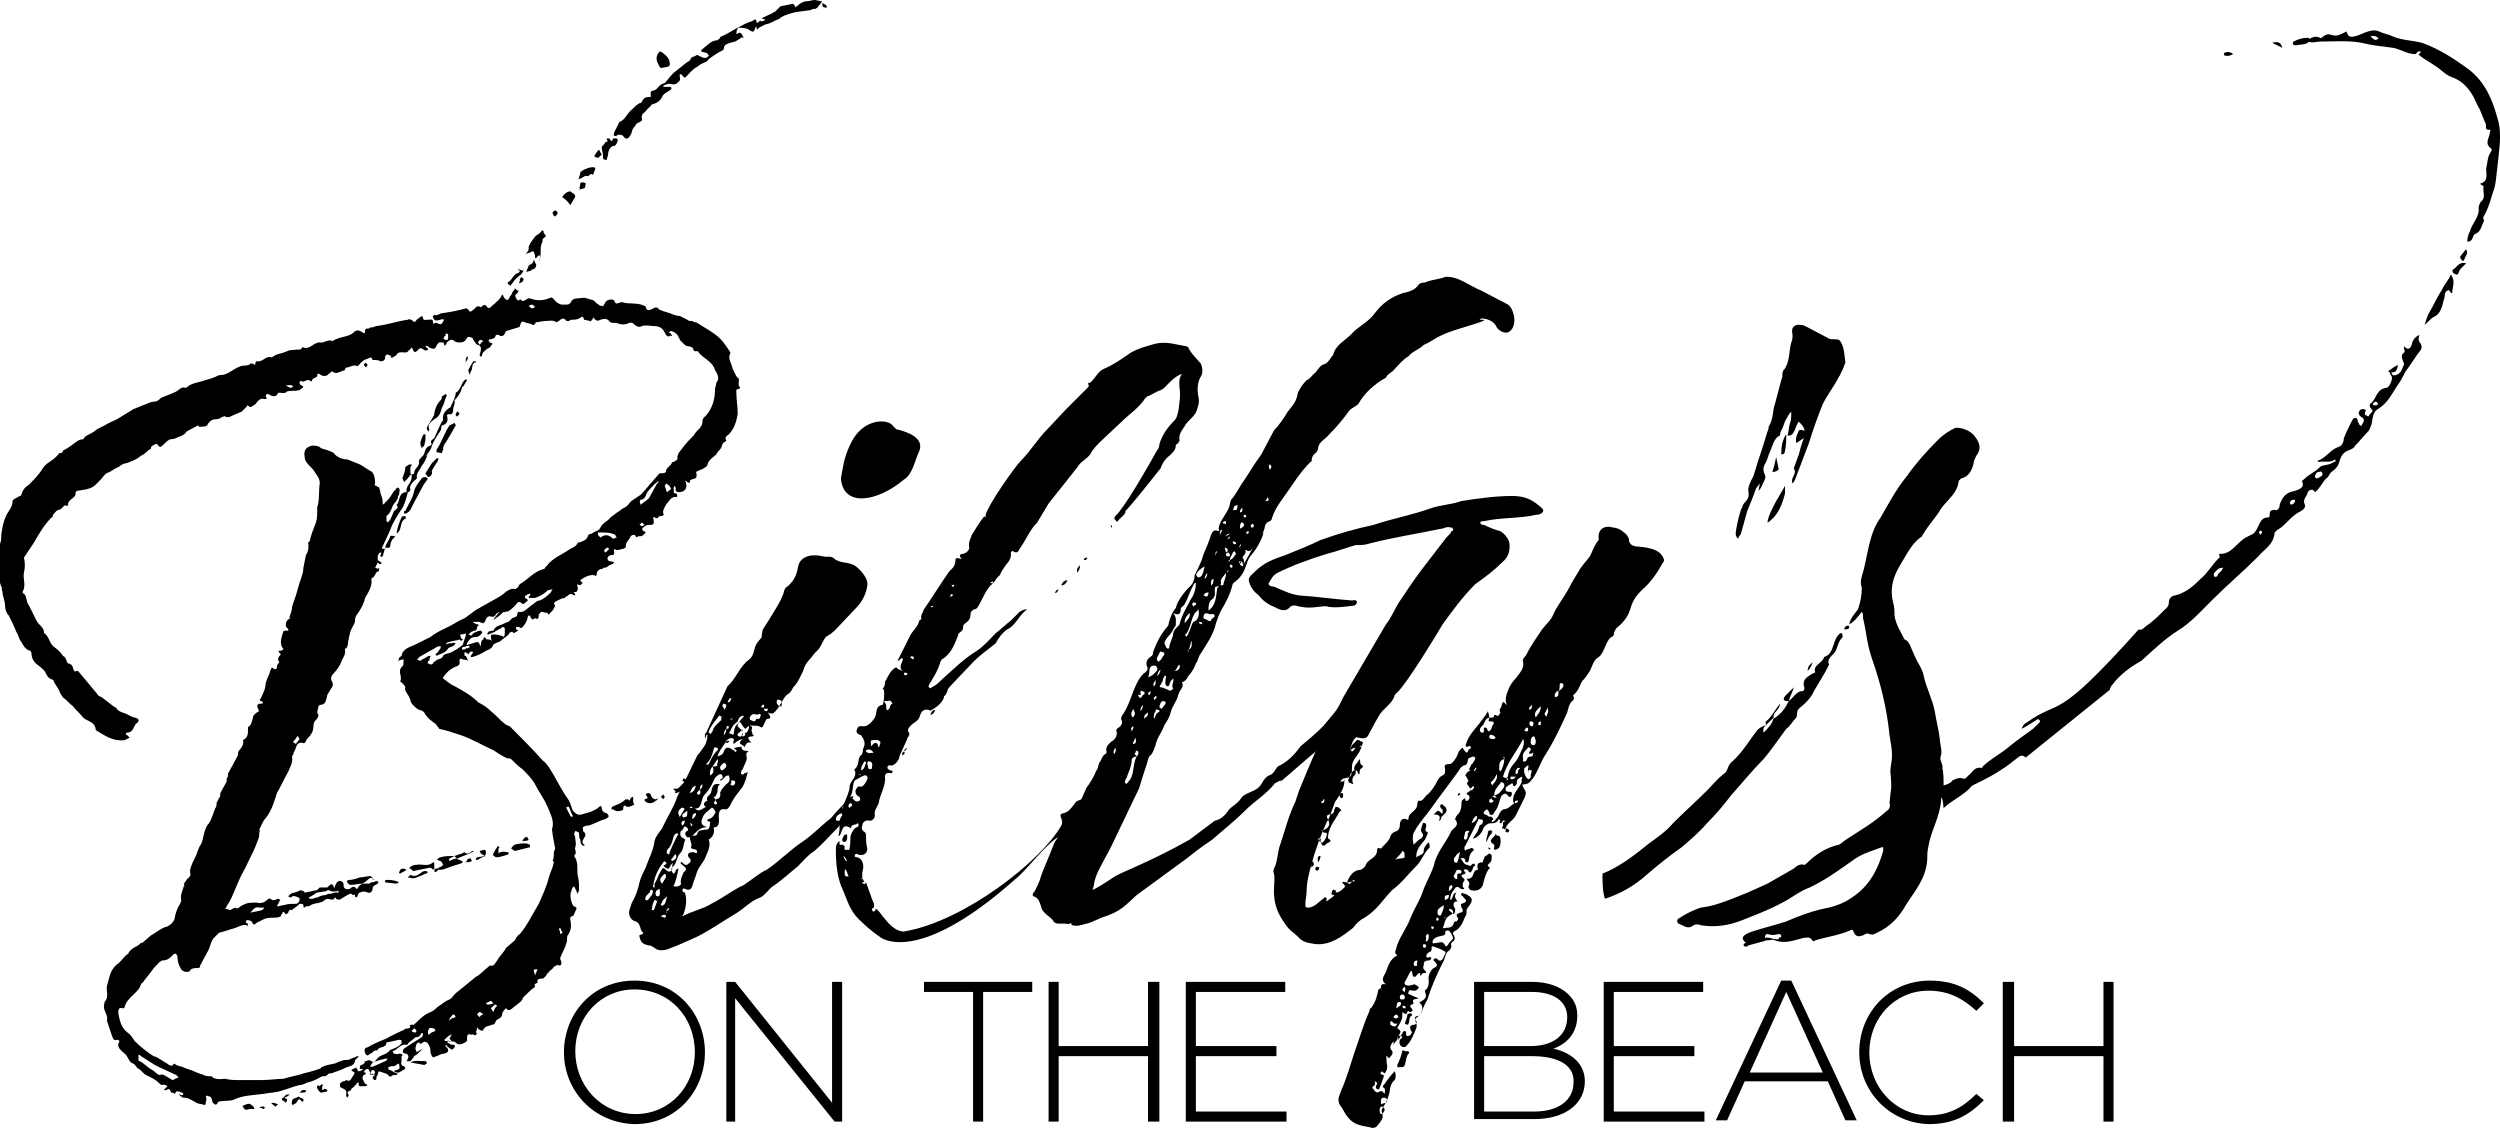 <?xml version="1.0" encoding="UTF-8"?> <!-- Generator: Adobe Illustrator 25.2.0, SVG Export Plug-In . SVG Version: 6.00 Build 0) --> <svg xmlns="http://www.w3.org/2000/svg" xmlns:xlink="http://www.w3.org/1999/xlink" version="1.1" id="Layer_1" x="0px" y="0px" viewBox="0 0 198.6 89.6" style="enable-background:new 0 0 198.6 89.6;" xml:space="preserve"> <g id="Layer_1_1_"> <path d="M55.2,83.6L55.2,83.6c0-2.8-2-5-4.8-5c-2.7,0-4.7,2.2-4.7,4.9l0,0c0,2.7,2,5,4.8,5C53.2,88.5,55.2,86.3,55.2,83.6 M44.8,83.6L44.8,83.6c0-3,2.2-5.7,5.6-5.7c3.4,0,5.6,2.7,5.6,5.7l0,0c0,3-2.2,5.7-5.6,5.7C47.1,89.2,44.8,86.6,44.8,83.6"></path> <polygon points="57.7,78 58.4,78 66.1,87.6 66.1,78 66.9,78 66.9,89.1 66.3,89.1 58.4,79.3 58.4,89.1 57.7,89.1 "></polygon> <polygon points="77.3,78.8 73.4,78.8 73.4,78 82,78 82,78.8 78.1,78.8 78.1,89.1 77.3,89.1 "></polygon> <polygon points="83.3,78 84.1,78 84.1,83.1 91.2,83.1 91.2,78 92.1,78 92.1,89.1 91.2,89.1 91.2,83.9 84.1,83.9 84.1,89.1 83.3,89.1 "></polygon> <polygon points="94.2,78 102.1,78 102.1,78.8 95,78.8 95,83.1 101.4,83.1 101.4,83.9 95,83.9 95,88.3 102.2,88.3 102.2,89.1 94.2,89.1 "></polygon> <path d="M121.7,83.9h-3.8v4.4h4c1.9,0,3.1-0.9,3.1-2.3l0,0C125.1,84.7,123.9,83.9,121.7,83.9 M124.5,80.8c0-1.2-1-2-2.8-2h-3.8v4.3 h3.7C123.3,83.1,124.5,82.3,124.5,80.8L124.5,80.8z M117.1,78h4.6c1.3,0,2.3,0.4,2.9,1c0.5,0.5,0.7,1,0.7,1.7l0,0 c0,1.5-1,2.3-1.9,2.6c1.3,0.3,2.5,1.1,2.5,2.6l0,0c0,1.8-1.6,3-4,3h-4.8C117.1,88.9,117.1,78,117.1,78z"></path> <polygon points="127.4,78 135.3,78 135.3,78.8 128.2,78.8 128.2,83.1 134.6,83.1 134.6,83.9 128.2,83.9 128.2,88.3 135.4,88.3 135.4,89.1 127.4,89.1 "></polygon> <path d="M144.8,85.2l-2.9-6.4l-2.9,6.4H144.8z M141.5,77.9h0.8l5.2,11.1h-0.9l-1.4-3.1h-6.6l-1.4,3.1h-0.9L141.5,77.9z"></path> <path d="M147.7,83.6L147.7,83.6c0-3.2,2.4-5.7,5.6-5.7c2,0,3.2,0.7,4.3,1.8l-0.6,0.6c-1-0.9-2.1-1.6-3.8-1.6 c-2.7,0-4.7,2.2-4.7,4.9l0,0c0,2.8,2.1,5,4.7,5c1.6,0,2.7-0.6,3.8-1.7l0.6,0.5c-1.2,1.2-2.4,1.9-4.4,1.9 C150.1,89.2,147.7,86.7,147.7,83.6"></path> <polygon points="159.1,78 160,78 160,83.1 167.1,83.1 167.1,78 167.9,78 167.9,89.1 167.1,89.1 167.1,83.9 160,83.9 160,89.1 159.1,89.1 "></polygon> </g> <g id="Layer_2_1_"> <path d="M65.3,0.2c0.1,0.1,0.2,0.1,0.3,0.2c0,0,0.1,0.1,0.1,0.2h-0.1C65.2,0.6,65.4,0.3,65.3,0.2 M58.6,2.2C59,2,59.3,1.8,59.7,1.7 c0.1,0,0.4-0.4,0.4,0.1h0.1c0.1-0.1,0.2-0.2,0.3-0.1c0.1,0,0.2-0.1,0.3-0.1c-0.1-0.1-0.1-0.1-0.2-0.1h-0.1l0.1-0.1 c0.4-0.2,0.7-0.3,1-0.5L62,0.5l1-0.2l0.1,0.1l0.1,0.2c0-0.1,0.1-0.1,0.1-0.1c0.2-0.2,0.5-0.4,0.8-0.4c0.2,0,0.4-0.1,0.6-0.1 s0.4,0.1,0.6,0.1c-0.1,0.2-0.2,0.3-0.3,0.4c0,0.1-0.1,0.1-0.2,0.2c-0.1,0-0.3,0-0.4,0.1c-0.6,0.1-1.1,0.1-1.7,0.3 c-0.3,0.1-0.6,0.2-0.8,0.4c-0.3,0.1-0.6,0.3-0.9,0.4c-0.2,0-0.5,0.2-0.7,0.3c-0.1,0.1-0.2,0.3-0.2-0.1h0L60,2.2 c-0.1,0.4-0.2,0.4-0.6,0.1C59.1,2.2,58.8,2.2,58.6,2.2 M56.6,61.2h0.3c0.1,0,0.1-0.1,0.1,0l0.2,0.1c-0.1,0.1-0.2,0.1-0.2,0.1h-0.1 L56.6,61.2z M55.2,62.3c0.1-0.2,0.3-0.4,0.6-0.4c0.2,0.1,0.3-0.1,0.4-0.2c0-0.1,0.1-0.1,0.1-0.2c0.1,0.1,0.1,0.2,0.1,0.2 c-0.1,0.1-0.1,0.1-0.1,0.1c-0.1,0.1-0.1,0.1-0.1,0.1c-0.3,0.2-0.6,0.4-0.9,0.6C55.2,62.3,55.2,62.3,55.2,62.3 M55,61.8 c0.1-0.1,0.2-0.2,0.2-0.4c0.1,0.1,0.1,0.1,0.1,0.2L55,61.8C55,61.8,54.9,61.8,55,61.8 M53.5,62.7c0.1-0.1,0.3,0,0.4-0.1l0.5-0.5 c-0.1,0-0.1,0-0.2-0.1c0.1-0.1,0.1-0.1,0.1-0.2c0.1,0.1,0.2,0.1,0.2,0.1c0.1,0.1,0.2,0.2,0.3,0.2l0.2,0.1c-0.1,0-0.2,0.1-0.2,0.1 c-0.2-0.1-0.4,0.1-0.4,0.3c-0.2,0.3-0.4,0.3-0.7,0.4h-0.1C53.8,62.8,53.4,62.7,53.5,62.7 M53.3,38.8c-0.1-0.2-0.2-0.3-0.4-0.4 c0,0.1-0.1,0.2-0.1,0.2c0.1,0.2,0.1,0.4,0.2,0.5C53.2,38.9,53.3,38.9,53.3,38.8 M52.5,63.3l0.2-0.2c0,0.1,0.1,0.1,0.1,0.2 c0,0.1-0.1,0.1-0.1,0.2L52.5,63.3z M52.3,5.1c-0.2-0.3-0.2-0.7,0.1-1c0,0,0.1,0,0.1,0c0.3,0.2,0.7,0.5,0.7,0.9 c0.1,0.4-0.4,0.3-0.6,0.4C52.5,5.4,52.4,5.4,52.3,5.1 M51.2,63.5L51.2,63.5c0.3-0.1,0.3-0.1,0.2-0.2l-0.1-0.2 c0.1-0.1,0.2-0.1,0.3-0.1c0,0.1,0.1,0.1,0.1,0.1c0,0.2,0.2,0.4,0.4,0.4c0.1-0.1,0.1,0,0.2-0.1c-0.1,0.1-0.1,0.2-0.2,0.2 c-0.2,0.2-0.5,0.3-0.8,0.1C51.2,63.6,51.2,63.6,51.2,63.5 M51.2,41.7c-0.1-0.1-0.2-0.2-0.2-0.2l-0.2,0.2l0.2,0.1L51.2,41.7z M50.9,40.1c0.2-0.2,0.6-0.4,0.7-0.6c0.2-0.4,0.4-0.7,0.6-1.1c0.1,0,0.1-0.1,0.1-0.2l-0.1,0.1c-0.3,0.2-0.5,0.5-0.7,0.7 s-0.2,0.7-0.6,0.7C50.8,39.7,50.8,39.9,50.9,40.1L50.9,40.1C50.7,40.2,50.8,40.2,50.9,40.1 M48.8,10.5l0.2-0.4l0.2-0.4 c0.5-0.2,0.6-0.7,1-1c0.2-0.2,0.4-0.4,0.6-0.5C51,8.2,51,8,51.1,7.9c0.1-0.2,0.4-0.2,0.6-0.2c0-0.2-0.1-0.5,0.2-0.5 c0.4-0.1,0.4-0.5,0.9-0.6c0.2-0.2,0.4-0.5,0.7-0.8l1-0.8c0.1-0.1,0.3-0.1,0.4-0.4c0.1-0.1,0.3-0.1,0.4-0.2c0.2-0.1,0.2,0.1,0.4,0.1 c0.1,0.1,0.2,0.1,0.4,0.1c0.1-0.1,0.2-0.1,0.2-0.2c0,0-0.1-0.2-0.2-0.2c-0.4-0.1-0.5-0.1-0.3-0.3c0.4-0.3,0.7-0.7,1.2-0.7l0.1-0.1 c0.1,0,0.1-0.2,0.2-0.2c0.5-0.2,0.9-0.5,1.3-0.7v0.1c-0.1,0.1-0.1,0.3-0.1,0.4c0.1,0,0.2-0.1,0.2-0.1s0.2,0,0.2,0.1 C59,2.8,59,2.9,59.1,3c-0.1,0-0.2-0.1-0.2,0c-0.2,0.1-0.3,0.2-0.5,0.3L58,3.4c-0.2,0.1-0.5,0.1-0.5,0.5L57.4,4 c-0.4,0.2-0.7,0.4-1.1,0.7c-0.1,0.1-0.1,0.2-0.2,0.2c-0.2,0.1-0.5,0.2-0.7,0.4c-0.4,0.2-0.6,0.5-0.9,0.8c-0.1,0.1-0.1,0.1-0.3-0.1 c0-0.1-0.1-0.1-0.2-0.1v0.2c0.1,0.3-0.1,0.4-0.2,0.5c-0.1,0.1-0.2,0.1-0.4,0.1c-0.2-0.1-0.5,0-0.7,0.1v0.1h0.6c0,0.1,0.1,0.2,0,0.2 c-0.2,0.2-0.6,0.3-0.7,0.6c-0.2,0.4-0.5,0.5-0.8,0.6c-0.1,0-0.1,0.2-0.2,0.2l-0.2,0.2C51.2,9,51,9,51,9.2c0,0.1-0.1,0.1,0,0.2 c0.1,0.2-0.2,0.3-0.4,0.4c-0.1,0.1-0.2,0.3-0.3,0.4c-0.1,0.1-0.1,0.4-0.2,0.5c-0.2,0.4-0.4,0.4-0.6,0.1c-0.1-0.1-0.2-0.1-0.4-0.1 c-0.1,0.1-0.2,0.1-0.3,0.1C48.7,10.7,48.8,10.6,48.8,10.5 M48.9,64.4c-0.1,0-0.1-0.1-0.2-0.1h-0.2c0.1,0,0.1-0.1,0.1-0.2l0.7-0.3 c0.1-0.1,0.2-0.1,0.4-0.3h0.2c0.1,0.1,0.1,0.2,0.2-0.1c0,0,0.1-0.1,0.2-0.1v0.4c0,0.1,0.1,0.2,0.1,0.2c-0.2,0.1-0.3,0.2-0.6,0.2 c-0.2-0.2-0.3-0.1-0.3,0.2C49.5,64.4,49,64.5,48.9,64.4L48.9,64.4L48.9,64.4z M48.4,43.6c0,0-0.1-0.1-0.2-0.1L48,43.7 c0,0.1,0,0.1,0.1,0.2L48.4,43.6z M47.9,12.6v-0.2c0-0.3-0.1-0.5-0.1-0.7c0-0.1,0.2-0.2,0.3-0.4c0.1-0.1,0.3,0,0.1-0.2 c0-0.1,0-0.1,0.1-0.1h0.1c0.1,0.1,0.2,0.4,0.3,0H49c0,0.1,0.1,0.1,0.1,0.1c-0.1,0.2-0.1,0.5-0.4,0.5c-0.3,0.1-0.4,0.5-0.4,0.7 c0,0.1-0.1,0.3-0.1,0.4C48.1,12.7,48,12.7,47.9,12.6 M49,42.7c-0.1-0.1-0.1-0.1-0.1-0.2c-0.4-0.2-0.7-0.2-1.2-0.2h-0.2v0.2l0.2,0.2 c0.4-0.3,0.7-0.2,1,0.1C48.8,42.8,48.9,42.7,49,42.7 M47.2,12.4c0.1-0.1,0.2-0.4,0.4-0.5l0.2,0.4c-0.1,0.1-0.2,0.1-0.2,0.2 C47.4,12.6,47.2,12.4,47.2,12.4 M46,14.9c0.2-0.1-0.1-0.5,0.4-0.4c0.1,0.1,0.2,0,0.1,0.2c0,0.4-0.2,0.2-0.5,0.4 C46.1,15,46.1,14.9,46,14.9 M46,14.1c0-0.1,0.1-0.2,0.1-0.4c0.1-0.2,0.9-0.5,1.1-0.4c0.1,0,0.1,0.1,0.1,0.1l-0.2,0.5 c-0.2-0.2-0.3,0.1-0.4,0.1c-0.2-0.1-0.4,0.1-0.6,0.2c-0.1,0-0.1,0-0.2,0.1C45.9,14.3,46,14.2,46,14.1 M45.5,64.8 c-0.1-0.2-0.2-0.4-0.3-0.7H45v0.1l0,0c0.1,0.2,0.2,0.4,0.3,0.6c0.1,0.1,0.1,0.1,0.1,0.1C45.5,64.9,45.5,64.8,45.5,64.8 M44.7,15.7 c-0.1-0.1,0.3-0.5,0.6-0.5c0.1,0.1,0.4,0.2,0.4,0.4c-0.1,0.2-0.2,0.4-0.4,0.7C45.1,16,44.9,15.8,44.7,15.7 M44.7,74.1 c-0.1-0.1-0.1-0.2-0.2-0.4l-0.1,0.1c0.1,0.2,0.1,0.3,0.1,0.4L44.7,74.1z M43.9,16.9c0-0.1,0.1-0.1,0.2-0.2c0.1,0.1,0.2,0.1,0.2,0.2 s-0.1,0.2-0.2,0.3C43.9,17.1,43.9,16.9,43.9,16.9 M42.7,77C42.6,76.9,42.6,76.9,42.7,77c-0.2,0-0.3,0-0.3,0.1s0.1,0.2,0.1,0.4 L42.7,77z M42.5,24.4c-0.1-0.1-0.1-0.2-0.3-0.2L42,24.3c0.1,0.1,0.2,0.2,0.3,0.2L42.5,24.4z M42.8,20.8c0-0.1,0.1-0.2,0.1-0.4v-0.1 c-0.1,0-0.2,0-0.2,0.1c-0.2,0.2-0.2,0.1-0.2-0.1c-0.1-0.4-0.1-0.4-0.5-0.2c-0.1,0-0.1,0-0.2,0.1c0-0.1,0.1-0.2,0.1-0.2 c0.1-0.1,0.1-0.2,0.1-0.4c0.1-0.3,0.3-0.5,0.5-0.8c0.1-0.1,0.3-0.2,0.5-0.4c0-0.1,0.1-0.1,0.1-0.1l0.1,0.1c-0.1,0.2,0.4,0.3,0,0.5 c-0.1,0.1-0.1,0.1-0.1,0.2v0.1C42.8,19.7,43.1,20.2,42.8,20.8l0,0.1C42.8,20.9,42.8,20.8,42.8,20.8 M41.8,21.6l0.2-0.5 c0.1-0.1,0.1-0.1,0.2-0.1c0.1-0.1,0.2-0.2,0.2-0.4c0.1,0.2,0.1,0.3,0.2,0.4c0,0.2-0.1,0.4-0.3,0.4c-0.1,0-0.1,0.1-0.1,0.1 L41.8,21.6L41.8,21.6z M41.8,66.5c0.1-0.1,0.1,0.1,0.2,0.2c-0.1,0.1-0.2,0.1-0.4,0.1c-0.1,0.1-0.1,0-0.1,0 C41.6,66.6,41.7,66.5,41.8,66.5 M41.2,22.5c0.1-0.1,0.1-0.2,0.1-0.3c0-0.1,0.1-0.1,0.1-0.2c0.1,0.1,0.2,0.1,0.2,0.2l-0.1,0.2 C41.4,22.4,41.4,22.5,41.2,22.5L41.2,22.5C41.2,22.6,41.2,22.5,41.2,22.5 M40.6,67.4c0.1-0.1,0.2-0.3,0.3-0.3 c0.3-0.1,0.6-0.1,0.9-0.1c0.1,0,0.2,0.1,0.3,0.1v0.2l-1.2,0.3L40.6,67.4z M40.4,22.6c-0.1-0.1-0.1-0.2,0-0.2 c0.3-0.2,0.4-0.6,0.7-0.7c0.1,0,0.2-0.1,0.2-0.2c0,0-0.3-0.1-0.1-0.1c0.1,0,0.2,0.1,0.4,0.1l-0.2,0.3c-0.3,0.2-0.5,0.4-0.7,0.7 c-0.1,0.1-0.1,0.1-0.1,0.2C40.4,22.6,40.4,22.6,40.4,22.6 M39.2,67.8c0.1-0.2,0.2-0.4,0.3-0.5c0-0.1,0.1-0.1,0.1-0.1 c0,0.1,0,0.1,0.1,0.1c-0.1,0.1-0.1,0.1-0.1,0.2v0.3c0.1-0.1,0.1-0.1,0.2-0.1c0.1-0.1,0.4,0,0.5,0s0.1,0,0.1,0.1c0,0,0,0.1-0.1,0.1 c-0.3,0.1-0.6,0.2-0.9,0.2C39.2,68,39.1,67.9,39.2,67.8 M39.2,49.2l0.4-0.5c0.2-0.2,0.5-0.4,0.7-0.5h0.1c-0.1,0.1-0.2,0.3-0.4,0.4 c-0.2,0.2-0.4,0.4-0.6,0.5l-0.1,0.1H39.2C39.1,49.3,39.1,49.2,39.2,49.2 M39.5,79.9c0,0-0.1-0.1-0.2-0.1L39,80.1l0.2,0.3 C39.3,80.1,39.3,80.1,39.5,79.9 M39.2,79.7L39,79.5l-0.4,0.2l0.1,0.1C38.9,79.8,39,79.8,39.2,79.7 M38.2,67.8l-0.1-0.2l0.4-0.1 l0.1,0.1c0,0.2,0,0.3-0.1,0.4L38.2,67.8z M38.4,27.1L38.2,27c-0.1,0-0.2,0.1-0.2,0.2c-0.1,0,0.1,0.1,0.1,0.2 C38.2,27.3,38.2,27.2,38.4,27.1 M38.4,80.6c-0.1-0.1-0.2-0.2-0.3-0.2s-0.1,0.1-0.2,0.2l0.2,0.2C38.2,80.7,38.2,80.6,38.4,80.6 M37.9,68.1l0.7-0.1c-0.2,0.1-0.4,0.1-0.6,0.3h-0.2C37.8,68.2,37.8,68.2,37.9,68.1 M37.2,29.4c0.1-0.2,0.2-0.4,0.4-0.7h0.2 c0,0.1,0,0.1-0.1,0.1c-0.3,0.2-0.1,0.5-0.3,0.7c0,0.1-0.1,0.2-0.1,0.3L37.2,29.4z M38.4,50.8c0-0.2,0.1-0.2,0.2-0.1 c0,0.1,0.1,0.1,0.1,0.1c0.2,0,0.2,0,0.4,0.1C39,50.8,39,50.7,39,50.6s0-0.2,0.1-0.2c0.2,0,0.4,0,0.7,0.1c0.1,0,0.1,0,0.2,0.1 c0.1-0.1,0.1-0.2,0.1-0.3v-0.4c-0.1-0.1-0.2-0.1-0.2-0.1c-0.1,0.2-0.4,0.2-0.6,0.4l-0.5,0.2h-0.1c0-0.1,0.1-0.2,0.1-0.2 c0.1-0.1,0.4-0.1,0.4-0.1c0.1-0.3,0.4-0.4,0.7-0.5c0.2-0.1,0.4-0.2,0.5-0.2c0.1-0.1,0.2-0.2,0.3-0.3c0.3-0.1,0.4-0.1,0.4-0.4 l0.1-0.1c0.4,0.1,0.6-0.2,1-0.5c0.2-0.1,0.4-0.4,0.7-0.4c0.4-0.2,0.5-0.3,0.7-0.5c0.2-0.1,0.2-0.3,0.3-0.4l-0.4,0.1L43.4,47 c-0.2,0.2-0.6,0.4-0.9,0.5H42c0-0.1,0-0.1,0.1-0.2c0-0.1,0-0.1,0.1-0.1c-0.1,0-0.1-0.1-0.2,0c-0.1,0-0.2,0.1-0.2,0.1 c-0.1,0-0.1,0.1-0.1,0.2c0.4,0.2,0.2,0.2,0,0.4c-0.1,0.1-0.2,0.1-0.3,0c0-0.1-0.3-0.1-0.3,0c-0.2,0.2-0.4,0.5-0.8,0.7 c0,0-0.1-0.1-0.1,0c-0.3,0.1-0.6-0.1-0.8,0.2C39.3,49,39.2,49,39.1,49c-0.3-0.1-0.4,0-0.5,0.2c-0.1,0.3-0.2,0.4-0.5,0.2h-0.5 c0,0.1,0,0.1,0.1,0.1c0.1,0.1,0.2,0.1,0.3,0.1c0,0,0,0.1,0.1,0.1c-0.3-0.1-0.1,0.4-0.4,0.4c-0.1,0-0.2,0.1-0.3,0.1 c0,0.1-0.1,0.1-0.2,0.2c0.1,0,0.2,0.1,0.2,0.1c0.1,0,0.1-0.1,0.2-0.2c0.2-0.1,0.4-0.2,0.6-0.2l0.1,0.1c0,0.1,0,0.1-0.1,0.2 c-0.1,0.1-0.2,0.2-0.4,0.2c-0.4,0-0.5,0.2-0.7,0.5c0,0.1,0,0.1-0.1,0.1c0.1,0,0.2,0.1,0.2,0l0.7-0.2c0.1,0,0.2,0.1,0.2,0.2 c0,0,0,0.1,0.1,0.1C38.2,50.8,38.4,50.8,38.4,50.8 M37,68.5c0.1-0.1,0.1-0.3,0.3-0.3c0.1-0.1,0.1,0.1,0.2,0.2 C37.3,68.5,37.2,68.5,37,68.5C37,68.6,37,68.5,37,68.5 M37,28.6c0-0.2,0.1-0.2,0.1-0.4c0,0.1,0,0.2,0.1,0.2 c-0.1,0.2-0.1,0.2-0.2,0.4L37,28.6z M37,51.5h0.2l0.1-0.1c0-0.1,0-0.1-0.1-0.1s-0.3,0.1-0.4,0.1c-0.1,0-0.1,0.1-0.1,0.2 C36.9,51.6,37,51.6,37,51.5 M36.2,32.9c0-0.1,0.1-0.1,0.1-0.2h0.1c0,0.1,0.1,0.1,0.1,0.2l-0.2,0.2C36.2,33,36.2,33,36.2,32.9 M36.2,80.8l-0.1-0.2c-0.1,0-0.2,0-0.2,0.1c-0.1,0.1-0.2,0.2-0.2,0.3v0.1C35.8,80.9,35.9,80.9,36.2,80.8 M35.6,26.9v-0.3 c0-0.1-0.1-0.1-0.2-0.1v0.1c0,0.1,0,0.1-0.1,0.1c0,0.1,0,0.1-0.1,0.2c0.1,0,0.1,0.1,0.2,0.1C35.5,27,35.6,27,35.6,26.9 M35.5,82.7 c0.1-0.1,0.6,0.2,0.2-0.2c0,0,0.1-0.1,0.1-0.2c0.1-0.1,0.1-0.1,0.1-0.1h-0.1c-0.2,0.1-0.4,0.3-0.5,0.4c0,0,0,0.1,0.1,0.1 C35.4,82.7,35.5,82.7,35.5,82.7z M34.7,35.7c0.4-0.6,0.6-1.3,1-1.9l0.4-0.2c0,0,0.1,0.1,0.1,0.2c-0.3,0.5-0.6,1.1-0.9,1.5 c-0.1,0.2-0.1,0.3-0.1,0.4c0,0.1-0.1,0.2-0.1,0.3C34.7,35.9,34.6,36,34.7,35.7 M34.5,69.2c0-0.2,0.1-0.2,0.2-0.2c0,0,0.1,0,0.2-0.1 c0.1,0,0.2-0.1,0.2-0.1c0.1-0.1,0.1-0.1,0.1-0.1c0-0.1-0.1-0.1-0.1-0.2s-0.1,0-0.1-0.1c-0.1,0-0.2-0.1-0.3-0.1 c0.1-0.1,0.2-0.2,0.3-0.2c0.3-0.1,0.7-0.1,1.1-0.1l0.6-0.2c0.1,0,0.1-0.1,0.2-0.1c0.2,0.2,0.4,0.1,0.6-0.1h0.1 c0,0.1-0.1,0.1-0.1,0.1c-0.1,0-0.1,0.1-0.2,0.1l-1,0.4c-0.1-0.1-0.2-0.2-0.2-0.2l-0.4,0.2c0,0.1,0,0.1-0.1,0.1 c0.1,0,0.1,0.1,0.1,0.1c0.2-0.1,0.4-0.2,0.6-0.2c0.1,0.1,0.2,0.1,0.4,0.2c0.1,0.1,0.1,0.1-0.1,0.2c-0.3,0.1-0.7,0.2-1.2,0.4 c-0.2,0.1-0.4,0.1-0.6,0.1C34.7,69.3,34.5,69.3,34.5,69.2 M33.9,34c0.1-0.3,0.4-0.6,0.5-0.9c0.1-0.1,0.1-0.2,0.1-0.3 c0.1-0.4,0.2-0.7,0.5-1c0.1-0.1,0.1-0.2,0.1-0.3c0.1-0.1,0.2-0.1,0.3-0.2l0.1,0.1c-0.2,0.4-0.2,0.7-0.4,1c-0.1,0.4-0.2,0.7-0.6,0.9 c-0.2,0.2-0.6,0.4-0.4,0.8c0,0.1-0.1,0.2-0.1,0.2C34,34.2,33.9,34.1,33.9,34 M34.6,81.9c-0.1-0.2-0.1-0.2-0.1-0.2 c-0.1,0-0.4-0.1-0.4,0C34,81.8,34,82,34,82.1c0,0,0,0.1,0.1,0.1C34.1,82.1,34.3,82,34.6,81.9 M33.8,37.6 C33.8,37.5,33.8,37.5,33.8,37.6l0.5-0.8l0.4-0.4h0.1c0,0,0.1,0.1,0,0.1c0,0.2-0.1,0.2-0.2,0.4c-0.1,0.2-0.3,0.4-0.3,0.6 c0.1,0.1-0.1,0.4-0.3,0.4C33.9,37.7,33.8,37.7,33.8,37.6 M33.4,35.3v-0.2c0.1-0.2,0.1-0.4,0.2-0.5c0-0.1,0.1-0.1,0.2-0.1v0.4 c0,0.2-0.1,0.4-0.1,0.5c-0.1,0.1-0.2,0.2-0.2,0.2C33.5,35.5,33.4,35.4,33.4,35.3 M34.4,52.7c0-0.1,0.1-0.1,0.2-0.2 c0.2-0.2,0.5-0.1,0.6-0.4l0.1-0.1c0.2-0.1,0.4-0.1,0.6-0.2c0.1-0.1,0.4-0.2,0.5-0.3s0.4-0.2,0.4-0.4l0.2-0.6v-0.2 c-0.1,0.1-0.4,0.1-0.4,0.1c-0.1,0,0,0.1,0,0.2c0,0.1,0.1,0.2,0.2,0.2c-0.1,0.1-0.2,0.1-0.2,0.1l-0.1-0.1c-0.2,0.1-0.6,0.1-0.8,0.2 c-0.2,0-0.2,0.1-0.3,0.2l0.3-0.1h0.2c0.1-0.1,0.2,0,0.3,0c-0.1,0.1-0.1,0.2-0.2,0.2c-0.1,0.1-0.3,0.1-0.4,0.2 c-0.2,0.4-0.6,0.4-0.9,0.6L34.6,52c0-0.1,0.1-0.1,0.1-0.1c0.1-0.1,0.2-0.3,0.3-0.4v-0.2c-0.1,0.1-0.2,0-0.3,0.1l-1.4,0.8 c-0.1,0.1-0.1,0.2-0.2,0.2l0.3,0.1c0.1-0.1,0.3-0.2,0.5-0.3c0.1-0.1,0.2-0.1,0.3-0.1c0,0.1-0.1,0.2-0.1,0.4c-0.1,0-0.1,0-0.1,0.1 c-0.1,0.1,0,0.1,0,0.1C34.1,52.7,34.2,52.9,34.4,52.7 M33.1,81.9L33.1,81.9c-0.1-0.1-0.1-0.2-0.2-0.2l-0.2,0.2 c0.1,0.1,0.1,0.1,0.2,0.1C33,82.1,33,82,33.1,81.9 M32.6,84.4c0.4-0.2,0.7-0.1,1.2-0.1c0.1,0,0.1,0.1,0.1,0.2 c-0.1,0-0.1,0.1-0.2,0.1L32.6,84.4z M32.5,69c0.1-0.1,0.1-0.2,0.2-0.2c0.2-0.1,0.3-0.1,0.4-0.1c0.4-0.1,0.9,0.2,1.3-0.2 c0,0,0.1,0,0.1,0.1V69l-0.1,0.1C34.2,68.8,34,69,33.8,69l-1,0.2C32.7,69.1,32.7,69,32.5,69 M32.4,69.7l0.2-0.2 c0.4,0.2,0.6,0,0.9-0.2c0.1-0.1,0.2-0.1,0.4-0.1c0.1,0.1,0.1,0.2-0.1,0.2c-0.2,0.1-0.4,0.2-0.7,0.3c-0.2,0.1-0.4,0.1-0.6,0 C32.4,69.8,32.4,69.7,32.4,69.7 M32.2,40.6c0.2-0.5,0.6-1,0.7-1.6c0.1-0.4,0.4-0.7,0.6-1c0.1-0.1,0.2-0.1,0.3-0.1S33.9,38,34,38 c-0.1,0.2-0.3,0.4-0.4,0.6l-0.8,1.5c-0.1,0.2-0.2,0.5-0.4,0.6c-0.1,0.1-0.2,0.1-0.3,0.1v-0.2H32.2z M31.7,69.3 c0.1-0.2,0.1-0.3,0.4-0.3c0.1,0,0.1,0.1,0.2,0.1c-0.1,0.1-0.4,0.2-0.5,0.3C31.7,69.4,31.7,69.3,31.7,69.3 M31.5,42.3 c0.1-0.4,0.2-0.8,0.4-1.2c0-0.1,0.2-0.1,0.3-0.1c0,0,0.1,0.2,0,0.2c-0.4,0.2-0.3,0.7-0.5,1c-0.1,0.1-0.1,0.1-0.2,0.2 C31.6,42.4,31.5,42.3,31.5,42.3 M30.6,70.1C30.6,70.1,30.6,70,30.6,70.1v-0.2c0.3,0,0.6,0,0.9,0.1c0.1,0,0.1,0.1,0.2,0.1l-0.2,0.1 L30.6,70.1z M29.8,85.2c0-0.1-0.1-0.2-0.2-0.2s-0.1,0.1-0.1,0.1c0,0.1-0.1,0.1-0.1,0.1l0.2,0.2C29.7,85.4,29.8,85.2,29.8,85.2 M29.7,84.7l0.9-0.4c0.1,0,0.1-0.1,0.2-0.2h-0.2c-0.3,0.1-0.5,0.1-0.7,0.2c-0.1,0-0.2,0.1-0.3,0.1l-0.2,0.3 C29.4,84.7,29.5,84.8,29.7,84.7 M28.9,29c0-0.1,0.1-0.1,0.1-0.2c0.1,0.1,0.2,0.1,0.2,0.2c-0.1,0.1-0.1,0.2-0.1,0.2 C29,29.1,28.9,29,28.9,29 M27.6,70.1c-0.1-0.1,0-0.2,0.2-0.2s0.5-0.1,0.8-0.2c0.2,0,0.6-0.1,0.8-0.1c0.1,0,0.2,0.1,0.2,0.2 c0.1,0,0.1,0.1,0.1,0.1s-0.1,0-0.1-0.1c-0.1-0.1-0.2-0.1-0.4,0.1c-0.2,0.2-0.3,0.2-0.4,0.3c-0.4,0-0.6,0.1-1,0.1 C27.7,70.2,27.6,70.2,27.6,70.1 M25.2,86.3c0-0.1,0.1-0.1,0.1-0.1s0,0.1,0.1,0.1c0-0.1,0.1-0.1,0.1-0.1l0.1-0.1 c0,0.1,0.1,0.1,0,0.2c0,0.2-0.1,0.4,0.2,0.2c0.1,0,0.2,0.1,0.2,0.1v0.1l-0.5,0.1C25.4,86.8,25.1,86.4,25.2,86.3 M24.8,71.4 c0.1,0,0.2-0.1,0.4-0.1c0.2-0.1,0.4-0.2,0.7-0.2C26,71,26.1,71,26.3,71c0.2-0.1,0.3-0.1,0.6-0.1v-0.1c0,0-0.1-0.1-0.1,0 c-0.2,0-0.4,0.1-0.7-0.1c0,0-0.1,0-0.2,0.1c-0.2,0-0.5,0.1-0.7,0.1c-0.2,0.1-0.4,0.3-0.7,0.4c0.1,0,0.1,0.1,0.1,0.1 S24.8,71.4,24.8,71.4z M23.8,86.8l0.2-0.2h0.3v0.1C24.3,86.8,24.1,86.8,23.8,86.8L23.8,86.8z M23.8,58.7c-0.1-0.1-0.1-0.2-0.1-0.2 h-0.1c-0.1,0.2-0.2,0.3-0.3,0.4V59c0.1,0,0.2,0.1,0.2,0.1L23.8,58.7z M23.2,87.5c0-0.3,0.3-0.2,0.5-0.4c0.1,0.1,0.2,0.1,0.4,0.2 v0.2c-0.1,0-0.2,0-0.2-0.1c-0.1-0.1-0.2-0.1-0.3,0.1c0,0.1-0.2,0.2-0.2,0.2s-0.1,0-0.1,0.1C23.1,87.7,23.2,87.6,23.2,87.5 M23.3,30.7c-0.1,0-0.1-0.1-0.1-0.1h-0.5c0.2,0.1,0.2,0.2,0.4,0.2C23.2,30.8,23.3,30.7,23.3,30.7 M22.4,87.4c0-0.1,0-0.2,0.1-0.2 l0.2-0.2c0.1-0.1,0.2,0,0.4-0.1c-0.1,0-0.2,0.2-0.3,0.2c-0.1,0.1-0.4,0.1,0,0.2v0.1c0,0.1-0.1,0.2-0.1,0.2 C22.6,87.5,22.5,87.4,22.4,87.4 M21.6,87.7c-0.1,0,0-0.1,0.1-0.1s0.2,0.1,0.4,0.1l-0.2,0.2C21.8,87.9,21.8,87.8,21.6,87.7 M20.6,88 L20.6,88c0.1-0.1,0.2-0.1,0.3-0.1S21,88,21.1,88c-0.1,0-0.1,0.1-0.2,0.1C20.8,88,20.7,88,20.6,88 M19.9,72.5 c0.4-0.1,0.6-0.1,0.9-0.2c0.1,0,0.1-0.1,0.2-0.2h-0.4C20.2,72,20.1,72.3,19.9,72.5L19.9,72.5C19.8,72.6,19.9,72.6,19.9,72.5 M19.8,88.1L19.8,88.1c-0.2,0.1-0.4,0.1-0.5-0.2c-0.1,0,0-0.1,0.1-0.1c0.2-0.1,0.4-0.2,0.6,0c0.1,0.1,0.2,0.1,0.2,0.3 C20.1,88.1,19.9,88.1,19.8,88.1L19.8,88.1z M13.9,85.7c0.1,0,0.2-0.1,0.3-0.1c-0.1-0.1-0.1-0.1-0.2-0.2c-0.4-0.2-0.9-0.4-1.3-0.6 l-0.4-0.2l-1.1-0.7c-0.1-0.1-0.1-0.1-0.2-0.1c0,0.2,0,0.3,0,0.4s0.1,0.1,0.1,0.1c0.4,0.2,0.6,0.5,1,0.7c0.2,0.1,0.4,0.4,0.6,0.4 c0.2-0.1,0.3,0,0.5,0.1l0.5,0.3C13.8,85.8,13.9,85.7,13.9,85.7 M15.6,87.6c-0.4-0.2-0.6-0.4-1-0.4c-0.1,0-0.1,0-0.2-0.1 c-0.1,0-0.1-0.1-0.2-0.2c0.1,0,0.1,0.1,0.2,0.1s0.1,0,0.2-0.1c-0.1,0-0.1-0.1-0.1-0.1c-0.2,0-0.5-0.3-0.6,0.1 c-0.1-0.1-0.2-0.1-0.3-0.1c-0.1-0.2-0.1-0.4-0.4-0.2l-0.2,0l0.1-0.1c0.1-0.1,0.2-0.2,0.2-0.2c-0.1-0.1-0.1-0.1-0.2-0.1 c-0.1-0.1-0.2,0-0.2,0c-0.1,0-0.2-0.1-0.2-0.1c-0.4-0.4-0.7-0.5-1.1-0.7c-0.2-0.1-0.4-0.4-0.6-0.5c-0.2-0.1-0.2-0.3-0.4-0.4 c-0.4-0.1-0.4-0.6-0.7-0.8c-0.3-0.3-0.7-0.5-0.4-1c0,0-0.1-0.1-0.2-0.1C9,82.7,9,82.5,8.9,82.3l-0.4-1.2c0,0,0,0,0-0.1 c0.1-0.4-0.4-0.8-0.2-1.3v-0.1c0.4-0.4,0.1-0.9,0.2-1.3c0.2-0.6,0.2-1.2,0.8-1.7c0.2-0.1,0.4-0.4,0.6-0.6l0.2-0.2 c0.1,0,0.1,0,0.1-0.1c0.2-0.3,0.4-0.4,0.6-0.5c0.2-0.1,0.3-0.2,0.4-0.3h0.1l0.7-0.6c0.4-0.2,0.8-0.6,1.3-0.7 c0.2-0.1,0.6-0.4,0.6-0.8c0.1-0.4,0.2-0.7,0.4-1c0.1-0.2,0.1-0.2,0.1-0.3c-0.1-0.4,0.1-0.7,0.2-1.1c0.1-0.1,0-0.2,0-0.2 c0.1-0.1,0.2-0.3,0.3-0.4s0.3-0.2,0.2-0.5v-0.2c0.1-0.4,0.3-0.8,0.5-1.2c0.1-0.3,0.2-0.6,0.4-0.9c0.2-0.5,0.2-1.2,0.6-1.6 c0.2-0.3,0.3-0.7,0.5-1.2c0.1-0.1,0.1-0.2,0.1-0.4l0.2-0.4c0.1-0.1,0.1-0.2,0.1-0.4l0.5-0.9c0-0.2,0-0.3,0.1-0.4 c0-0.1,0-0.3,0.1-0.4l0.7-1.3c0-0.1,0-0.3,0.1-0.4c0.2-0.2,0.4-0.5,0.3-0.8c0.4-0.2,0.4-0.5,0.4-0.9c0-0.1,0-0.2,0.1-0.2 c0.2-0.2,0.2-0.4,0.3-0.7c0-0.2,0.2-0.3,0.3-0.4c0.2-0.1,0.2-0.1,0.1-0.3s-0.1-0.4,0.2-0.4c0.1,0,0.2,0,0.2-0.1 c-0.1,0-0.1-0.1-0.1-0.1c-0.2,0-0.2-0.1-0.1-0.2c0.2-0.4,0.4-0.8,0.4-1.2c0.1-0.4,0.3-0.7,0.4-1.1c0.1-0.2,0.1-0.2,0.2-0.1 c0.2,0.1,0.3,0.1,0.3-0.2c0-0.1,0.1-0.1,0.1-0.2c0.1-0.1,0.1-0.1,0.1-0.1c-0.2-0.2-0.1-0.4,0.1-0.6c0,0,0-0.1-0.1-0.1 c0-0.1-0.1-0.2-0.1-0.2h0.2c0.2-0.1,0.3-0.1,0.1-0.3c-0.2-0.4,0-0.9,0.1-1.2c0-0.1,0.1-0.1,0.2-0.1h0.2c0-0.1,0-0.2-0.1-0.2 c-0.2-0.2-0.1-0.7,0.3-0.8c-0.1,0-0.1,0-0.1-0.1c0.1-0.3,0.2-0.5,0.2-0.8l0.2-0.6c0.2-0.5,0.3-1.1,0.5-1.6c0.1-0.3,0.2-0.6,0.2-0.9 l0.2-1c0.2-0.3,0.2-0.5,0.2-0.9c-0.1-0.1,0-0.1,0.1-0.2c0.1-0.5,0.3-1,0.5-1.5c0.1-0.3,0.1-0.7,0.1-1.1v-0.1 c0.2-0.6,0.1-1.3,0.2-1.9c0-0.4-0.2-0.6-0.4-0.9c-0.2-0.4-0.8-0.7-0.8-1.2c-0.1-0.5,0.1-0.8,0.6-0.9c0.2,0,0.5,0,0.7,0.2 c0.2,0.1,0.4,0.1,0.6,0.2c0.2,0.1,0.4,0.1,0.5,0.3c0.3,0.3,0.7,0.4,1,0.4l1,0.4c0.2,0.1,0.6,0.4,0.8,0.5c0.3,0.1,0.4,0.6,0.4,1 c-0.1,0.1,0,0.2,0.1,0.2c0.1,0.1,0.2,0.1,0.2,0.1c0.1,0.2,0.1,0.5,0.2,0.7s0.1,0.5,0.1,0.7c0.1-0.1,0.2-0.1,0.2-0.2 c0.3-0.2,0.5-0.6,0.7-0.9c0.2-0.1,0.2-0.4,0.4-0.2c0.1,0.1,0,0.3,0,0.5c-0.1,0.1-0.1,0.2-0.1,0.3c-0.1,0.1-0.1,0.1-0.1,0.2 c-0.4,0.3-0.4,0.9-0.7,1.1C30.7,41,30.7,41,30.7,41v0.4l0.1,0.1l0.2-0.2c0.1-0.2,0.2-0.5,0.3-0.7c0.2-0.2,0.4-0.2,0.2-0.5 c0.3-0.2,0.1-0.9,0.7-1h0.1c-0.1-0.5,0.4-0.7,0.4-1.2v-0.2c-0.1,0-0.2,0.1-0.2,0.2c-0.1,0-0.1,0.1-0.1,0.1 c-0.1,0.1-0.2,0.2-0.3,0.3c0-0.1-0.2-0.3-0.1-0.4c0.1-0.3,0.2-0.5,0.2-0.8l0.3-0.2h0.2c0,0.1,0,0.1-0.1,0.2v0.5l0.1,0.1 c0.1,0,0.2-0.1,0.2-0.1c0-0.4,0.4-0.5,0.4-0.9c-0.1-0.1,0.1-0.3,0.3-0.5s0.1-0.7,0.6-0.8l0.1-0.1c-0.2-0.3,0.1-0.4,0.2-0.5l0.4-0.9 l0.2-0.4l0.1-0.1c-0.1-0.5,0.2-0.8,0.5-1c0,0,0.1,0,0.1-0.1c0.2-0.4,0.3-0.6,0.4-1v-0.1c0.4-0.2,0.4-0.7,0.7-1 c0.1,0,0.1-0.1,0.1-0.1c0.1,0.1,0.1,0.1,0.1,0.1l-0.3,0.5c0,0-0.1,0-0.1,0.1c-0.1,0.4-0.3,0.7-0.6,1c0.1,0.2-0.1,0.5-0.1,0.7 s0,0.5-0.4,0.4L35.5,33c0.1,0.3,0.1,0.7-0.4,0.8c-0.1,0.1,0,0.3-0.1,0.4c-0.2,0.3-0.4,0.6-0.6,1c-0.1,0.2-0.1,0.3-0.2,0.5 c-0.1,0.2-0.3,0.4-0.4,0.6c0.2-0.2,0.2-0.2,0.1,0s-0.2,0.5-0.4,0.7c-0.1,0.3-0.4,0.5-0.4,0.9c0.1,0.1-0.1,0.2-0.2,0.3 c-0.2,0.2-0.4,0.4-0.3,0.7c0,0.1-0.1,0.2-0.2,0.2c-0.1,0.4-0.2,0.8-0.4,1.2c-0.4,0.6-0.8,1.2-1,1.8c-0.2,0.4-0.4,0.9-0.6,1.3 c-0.1,0.2-0.1,0.2,0.2,0.2c0-0.4,0.3-0.6,0.4-1c0.1-0.1,0.2,0,0.4,0c-0.1,0.1-0.1,0.2-0.2,0.2C31.1,43,31,43.1,31,43.4 c-0.1,0.2-0.2,0.1-0.4,0.1l-0.2,0.7c0,0-0.1,0-0.1,0.1c0-0.1,0-0.1-0.1-0.1c0-0.1,0.1-0.2,0.1-0.3c-0.1,0-0.2,0-0.2,0.1 C30,44.1,30,44.2,30,44.4c0,0.1,0.1,0.2,0.2,0.2c0.1,0.1,0.1,0.1,0.1,0.2h-0.2c0-0.1-0.1-0.1-0.1-0.1l-0.2,0.4 c0.1,0,0.2,0.1,0.2,0.1c0.2-0.2,0.1,0,0.1,0.1s0,0.1-0.1,0.1c-0.2,0.1-0.2,0.4-0.4,0.5c-0.1,0-0.1,0.1-0.1,0.1 c0.1,0.5-0.2,1-0.5,1.5c-0.1,0.5-0.4,1-0.7,1.4c-0.1,0.2-0.1,0.3-0.1,0.5c-0.1,0.3-0.3,0.5-0.4,0.9c0,0.1-0.1,0.3-0.1,0.5 c-0.1,0.2,0,0.5-0.2,0.7c-0.1,0-0.1,0.1-0.1,0.1c0.1,0.4-0.2,0.7-0.3,1c-0.1,0.3-0.4,0.7-0.6,0.9c-0.3,0.3-0.2,0.5-0.1,0.7 s0,0.4-0.1,0.5L26,55.2c-0.1,0.4-0.1,0.8-0.6,0.8l-0.1,0.1c0,0.2-0.2,0.5,0,0.7c0,0.2-0.2,0.4-0.3,0.5c-0.1,0.2-0.1,0.3-0.1,0.4 c0,0.4-0.2,0.7-0.5,1c0,0-0.1,0.1-0.1,0.2C24.2,59,24.2,59.1,24,59c-0.3,0-0.4,0.1-0.5,0.4c0,0.1-0.2,0.4-0.2,0.5s-0.1,0.1-0.1,0.2 c0.1,0.5-0.2,0.9-0.3,1.2c-0.3,0.5-0.6,1.2-0.9,1.7c-0.2,0.6-0.4,1.4-0.9,2c-0.2,0.2-0.3,0.5-0.5,0.9c0,0,0.1,0.1,0,0.2 c0,0.2,0,0.4-0.1,0.6c-0.2,0.6-0.5,1.2-0.8,1.8c-0.2,0.5-0.5,0.9-0.7,1.4l-0.6,1.4c-0.1,0.2-0.2,0.4-0.4,0.7c0,0.1-0.1,0.1-0.1,0.2 c0.2,0,0.3,0.1,0.4,0.1c0.1-0.1,0.4-0.2,0.4-0.2c0.2,0.2,0.3-0.1,0.6-0.2c0.3-0.2,0.7-0.2,1.1-0.2c0.3,0.1,0.6,0,0.8-0.2 c0.1-0.1,0.3-0.2,0.4,0h0.2c0.1,0,0.2-0.1,0.3-0.1c0.1,0,0.1,0.1,0.2,0.1c-0.1,0-0.1,0.1-0.1,0.1L22,72c0.2,0,0.4-0.1,0.6-0.1 c0.2-0.1,0.6-0.1,0.9-0.1c0.1,0,0.1,0,0.2-0.1s0.1-0.2,0.1-0.3c0-0.1-0.1-0.1-0.1-0.1c-0.2-0.1-0.4-0.2-0.6,0c0,0-0.1,0-0.2-0.1 c0.1-0.1,0.2-0.2,0.2-0.2c0.2-0.1,0.4-0.1,0.6-0.2c0.1-0.1,0.4-0.1,0.5,0.1h0.1l0.9-0.2l0.2-0.2H26c0.1-0.1,0.1-0.1,0.1-0.1 c0.2-0.2,0.3-0.2,0.4,0c0,0.1,0.1,0.1,0.1,0.2v-0.2c0.1-0.2,0.2-0.5,0.5-0.4c0.2,0.1,0.2,0.2,0.2,0.4s0.3,0.3,0.5,0.2 c0.2-0.2,0.4-0.2,0.5,0h0.1c0.2-0.5,0.6-0.4,0.9-0.4c0.1,0,0.1-0.1,0.2-0.1c0.2,0,0.3-0.1,0.4-0.1c0.1-0.1,0.1,0.1,0.2,0.1 c-0.1,0-0.1,0.1-0.1,0.1c-0.1,0.1-0.4,0.1-0.4,0.4c0,0.2-0.2,0.4-0.4,0.3c-0.2-0.1-0.4-0.1-0.6,0c-0.1,0-0.2,0.2-0.2,0.3 c-0.1,0.1-0.1,0.1-0.1,0.1l-0.1-0.1c0-0.1,0-0.2-0.1-0.1H28c0-0.1-0.1-0.1-0.2-0.1c-0.2,0.1-0.4,0.2-0.7,0.4 c-0.1,0.1-0.2,0.1-0.4,0c0-0.1-0.1-0.1-0.1-0.1c-0.1,0.3-0.4,0.1-0.6,0.1c-0.1,0.1-0.2,0-0.2,0.1c-0.3,0.3-0.8,0.2-1.1,0.4 C24.6,72,24.4,72,24.3,72c-0.1,0.1-0.2,0.2-0.2-0.1c0-0.1-0.2-0.1-0.3-0.1c-0.1,0.1-0.2,0.2-0.5,0.4l-0.1,0.1 c-0.2-0.1-0.3,0.1-0.3,0.2c-0.1,0.1-0.2,0.2-0.3,0c-0.1-0.1-0.1-0.1-0.2,0.1c-0.1,0.1-0.1,0.2-0.1,0.2c-0.2,0.1-0.4,0.1-0.6,0.1 s-0.4,0-0.7,0.1c-0.2,0.1-0.4,0.2-0.6,0.3c-0.2,0.2-0.3,0.2-0.4-0.1c-0.2-0.1-0.2-0.1-0.4-0.1c-0.1,0.1-0.1,0.2,0.1,0.3v0.1 c0,0-0.1,0.1-0.1,0c-0.4-0.1-0.7,0.2-1.2,0.3c-0.3,0.1-0.6,0.2-1,0.3c-0.1,0.1-0.2,0.2-0.4,0.4c-0.2,0.2-0.3,0.6-0.4,0.9 c-0.2,0.4-0.5,0.9-0.7,1.3c0,0.1,0,0.2-0.2,0.2s-0.5,0-0.6,0.2s-0.6,0.1-0.7-0.1c-0.2-0.3-0.3-0.6-0.3-1c0-0.1-0.1-0.2-0.1-0.2 c-0.1-0.1-0.2,0-0.3,0.1c-0.2,0.2-0.4,0.4-0.8,0.4c-0.1,0-0.1,0.1-0.2,0.1c-0.2,0.2-0.5,0.5-0.7,0.8l-0.7,0.9c0,0-0.1,0-0.1,0.1 c-0.2,0.7-1.1,1-1.3,1.8c0,0.1-0.1,0.1-0.1,0.1c-0.4-0.1-0.4,0.1-0.4,0.4c0.1,0.5,0.2,1.1,0.7,1.5c0.3,0.2,0.4,0.4,0.6,0.7 c0.4,0.4,1,0.9,1.5,1.2c0.4,0.1,0.7,0.4,1.1,0.6c0.1,0.1,0.4,0.3,0.5,0c0,0,0.1,0,0.2,0.1c0.2,0.1,0.4,0.1,0.6,0.2 c0.2,0.1,0.6,0.2,0.8,0.3c0.2,0.1,0.5,0.2,0.8,0.3c0.1,0.1,0.4,0.1,0.6,0.1c0.1,0.1,0.1,0,0.1,0.1c0.4,0.2,0.7,0.1,1,0.1 c0.4,0.1,0.7,0.1,1.2,0.1h1.7c0.6,0,1.2-0.1,1.7-0.1c0.4-0.1,0.7-0.2,1.2-0.3c0.6-0.2,1.2-0.3,1.7-0.5c0.1,0,0.1-0.1,0.1-0.1 c0.4-0.2,0.6-0.2,1-0.3c0.2,0,0.4-0.2,0.6-0.2c0.1-0.1,0.4-0.1,0.5-0.1c0.2,0,0.4-0.2,0.6-0.2c0.1-0.1,0.2-0.1,0.3-0.1 c-0.1,0.1-0.1,0.2-0.2,0.2c0,0.1-0.1,0.1-0.1,0.1c0,0.5-0.5,0.5-0.7,0.6c-0.4,0.2-0.7,0.3-1,0.4c-0.1,0.1-0.4,0-0.5,0.2 c-0.1,0.1-0.2,0.1-0.4,0.1c-0.4,0.2-0.7,0.4-1.2,0.5c-0.2,0.1-0.4,0.2-0.6,0.2c-0.5,0.1-0.9,0.3-1.3,0.4c-0.5,0.2-1.1,0.2-1.6,0.3 c-0.7,0.1-1.5,0.1-2.2,0.4c-0.3,0.2-0.8,0.1-1.2,0.2c-0.1,0-0.2,0-0.2,0.1c-0.1,0.2-0.2,0.2-0.4,0c-0.1-0.5-0.2-0.5-0.3-0.5 c-0.2-0.1-0.3-0.1-0.2,0.2c0,0.1-0.1,0.5-0.1,0.5C16.1,87.7,15.7,87.7,15.6,87.6 M27.5,86.9c0.1-0.3-0.2-0.4-0.4-0.5 c-0.1,0-0.1-0.2-0.1-0.3l0.1-0.1c0.1-0.1,0.2-0.1,0.2-0.1c0.1,0,0.2-0.1,0.2-0.1c0.4,0.2,0.4-0.2,0.6-0.4c0.1-0.2,0.1-0.2-0.1-0.3 L27.9,85c0.2-0.1,0.2-0.1,0.4-0.2c0,0.1,0.1,0.1,0.1,0.2s0.1,0.1,0.1,0.1c0.2,0,0.2-0.1,0.3-0.1v-0.1c-0.3,0.1-0.2-0.1-0.2-0.2 s0.2-0.1,0.3-0.2l0.1-0.1c-0.1-0.1-0.1-0.1,0.1-0.1c0.1-0.1,0.3-0.1,0.4,0c0.1,0,0.1,0.1,0.2,0.1c0.2-0.2,0.3-0.4,0.5-0.5 s0.6-0.2,0.8-0.5c0.3-0.1,0.6-0.2,0.9-0.5v-0.2c0-0.1-0.1-0.1-0.2-0.1l-0.9,0.2h-0.1c0,0.5-0.6,0.3-0.7,0.6c0,0.1-0.2,0-0.3,0.1 c-0.1,0.1-0.2,0.2-0.3,0.2c-0.1,0.1-0.2,0.2-0.3,0.1c-0.1-0.1-0.2-0.4-0.1-0.5s0.2-0.1,0.2-0.1c0.5-0.3,1-0.5,1.5-0.7 c0.5-0.3,1-0.5,1.4-0.7c0.1-0.1,0.2-0.1,0.3-0.1s0.2-0.1,0.2-0.1c-0.1-0.2,0-0.2,0.2-0.2c0.1,0.1,0.1-0.1,0.2-0.1 c0.4-0.4,0.7-0.7,1.2-0.9c0.3-0.1,0.5-0.4,0.7-0.5c0.3-0.2,0.5-0.4,0.8-0.5c0.2-0.1,0.3-0.3,0.5-0.5c0.5-0.4,1-0.8,1.6-1.3 c0.4-0.2,0.6-0.5,1-0.8l0.1-0.1c0.4,0.1,0.4-0.2,0.6-0.4c0.2-0.4,0.5-0.6,0.7-1l0.7-0.6c0.1-0.2,0.2-0.4,0.4-0.5 c0.6-0.7,1-1.6,1.5-2.4c0.3-0.7,0.6-1.3,0.8-2.1c0.1-0.4,0.3-0.7,0.4-1.2c0-0.1-0.1-0.1-0.1-0.1c0.1-0.2,0.1-0.5,0.1-0.7 c0-0.1,0.1-0.2,0.1-0.3l-0.2-1.1c0-0.2-0.1-0.4,0-0.6c0.1-0.6-0.2-1.1-0.4-1.6c-0.3-0.7-0.7-1.2-1-1.8c-0.2-0.4-0.6-0.8-1-1.2 c-0.3-0.2-0.6-0.5-0.9-0.8c-0.1-0.1-0.2,0-0.4-0.1c-0.4-0.2-0.7-0.4-1-0.6c-0.9-0.4-1.7-0.9-2.6-1.2c-0.6-0.2-1.2-0.4-1.7-0.5 l-0.3-0.4c-0.3-0.2-0.7-0.5-0.9-0.9c-0.1-0.1-0.2-0.2-0.4-0.2c-0.2-0.1-0.7-0.5-0.7-0.8c-0.1-0.2-0.1-0.3-0.2-0.4 c-0.1-0.2-0.3-0.4-0.2-0.6c0-0.1-0.2-0.3-0.3-0.4c-0.1,0-0.1-0.1-0.1-0.1c0.2-0.4-0.3-0.8,0.2-1.2c0.1-0.1,0-0.4,0.1-0.5h-0.2 l-0.3,0.1c0.1-0.1,0.1-0.2,0.1-0.2c0-0.1,0.1-0.1,0.2-0.2c0.1-0.6,0.7-0.7,1.1-0.9l1.2-0.6c0.5-0.4,1-0.6,1.6-0.9l0.7-0.4 c0.2-0.1,0.5-0.2,0.7-0.4c0.3-0.2,0.5-0.4,0.7-0.5l1.6-0.9c0.2-0.1,0.5-0.3,0.7-0.5c0.2-0.1,0.4-0.3,0.7-0.2c0.1,0,0.1-0.1,0.2-0.1 c0.1-0.1,0.1-0.2,0.2-0.3c0.7-0.4,1.1-1,1.9-1.2c0.1,0,0.1-0.2,0.2-0.2c0.5-0.7,1.2-0.9,1.9-1.4c0.2-0.1,0.5-0.2,0.6-0.5 c-0.1,0,0,0,0.1,0c0.3-0.1,0.6-0.2,0.7-0.5c0-0.1,0.1-0.2,0.3-0.2c0.2-0.2,0.6-0.2,0.7-0.5c0.2-0.4,0.6-0.5,0.8-0.8 c0.3-0.2,0.5-0.4,0.7-0.5c0.2-0.2,0.5-0.3,0.6-0.4c0.2-0.2,0.3-0.4,0.5-0.5l0.6-0.4c0.1-0.1,0.1-0.1,0.1-0.1l1.3-1.5 c0.1-0.1,0.1-0.1,0.1-0.1c0.2,0,0.4,0,0.5-0.1c0-0.2,0.1-0.3,0.2-0.4l0.2-0.2c0.1-0.2,0.1-0.2,0.2-0.2c0.2-0.1,0.4-0.2,0.3-0.4 c0-0.1,0.1-0.2,0.1-0.3c0.3-0.4,0.6-0.8,1-1.2l0.2-0.2c0.1-0.2,0.3-0.4,0.5-0.6c0.1-0.2,0.2-0.2,0.2-0.5s0.2-0.4,0.3-0.5 c0.5-0.6,0.7-1.3,0.7-2.1c0-0.1,0.1-0.3,0.1-0.5c0.3-0.3,0.1-0.7-0.1-1c-0.2-0.7-0.9-0.9-1.3-1.4c0-0.1-0.1-0.1-0.2-0.1 c-0.1,0-0.2,0-0.2-0.1c-0.1-0.4-0.5-0.2-0.7-0.4L54,27c0-0.1,0-0.1-0.1-0.2c0-0.2-0.4-0.5-0.6-0.5c-0.1,0-0.1,0.1-0.2,0.1l0.2,0.1 c0,0.1,0.1,0.1,0.1,0.2c-0.1,0-0.1-0.1-0.2,0c-0.2,0.1-0.3-0.1-0.4-0.3c-0.2-0.4-0.5-0.5-0.9-0.5c-0.2,0-0.6-0.1-0.9,0 c-0.2,0.1-0.3,0.1-0.6-0.1c-0.1-0.2-0.4-0.2-0.5-0.1c-0.3,0.1-0.5,0.1-0.8,0c-0.2-0.1-0.4,0-0.6-0.1c-0.1,0-0.1-0.1-0.1-0.1 c-0.2-0.2-0.4-0.2-0.7-0.1c-0.2,0.1-0.3,0.1-0.4,0l-0.2-0.2c0,0.1,0,0.2-0.1,0.2c0,0.1-0.1,0.2-0.1,0.1c-0.1,0-0.4-0.1-0.5-0.1 c-0.1-0.4-0.2-0.2-0.4-0.1s-0.4,0.1-0.6,0.1c-0.1,0-0.2,0.1-0.2,0.1H45c-0.2-0.3-0.4-0.2-0.6,0c-0.1,0-0.1,0.1-0.2,0.1 c-0.2-0.2-0.6-0.1-0.9-0.1c-0.2,0-0.5,0.1-0.7,0.1c-0.1,0-0.1,0.3-0.3,0.2c-0.1-0.1-0.4-0.1-0.6-0.2c-0.2-0.1-0.3-0.1-0.4,0.3 c0,0,0,0.1-0.1,0.1c-0.3,0.1-0.7,0.2-1,0.3c0,0.1-0.1,0.1-0.1,0.2c-0.1,0.2-0.2,0.2-0.4,0.2c0-0.1-0.1-0.1-0.1-0.1h-0.2 C39.3,27,39,26.9,38.8,27l0.1,0.2c0.4,0.1,0.1,0.2,0.1,0.3c-0.1,0.1-0.2,0.2-0.3,0.2c-0.2,0.2-0.4,0.3-0.4,0.5 c0,0.1-0.1,0.1-0.1,0.2c0-0.1-0.1-0.2-0.1-0.2c0-0.1,0.1-0.2,0.1-0.5c0-0.1,0-0.2-0.2-0.3c-0.2,0-0.3-0.3-0.4-0.4 c0-0.1-0.1-0.2-0.2-0.2c-0.2-0.1-0.3,0-0.4,0.2c-0.1,0.2-0.6,0.3-0.9,0.1c-0.2-0.2-0.4-0.1-0.6,0.1c0,0.1-0.1,0.2-0.2,0.3 c0-0.1,0-0.2-0.1-0.3l-0.2,0c-0.1,0-0.2,0-0.2,0.1c-0.1,0.1-0.1,0.1-0.1,0.1c-0.1,0.3-0.2,0.4-0.6,0.2c-0.1-0.1-0.1-0.1-0.2-0.1 c0-0.1-0.1,0-0.1,0c0,0.1,0.1,0.1,0.1,0.1c0.1,0.1,0.1,0.1,0.1,0.2c-0.1,0-0.2,0.1-0.3,0c-0.3-0.2-0.3-0.2-0.6,0.1 C33,28,32.9,28,32.8,27.8c0-0.1-0.1-0.2-0.1-0.2c-0.1,0.1-0.1,0.2-0.2,0.2c-0.1,0.1-0.1,0.2-0.3,0.2s-0.6-0.1-0.7,0.2 c-0.1,0.1-0.2,0.1-0.3,0.2l-0.2,0c0.2-0.2,0-0.1-0.1-0.2c-0.2-0.1-0.2,0-0.3,0.1c0,0.3-0.1,0.4-0.4,0.4c-0.1-0.1-0.3-0.1-0.4-0.1 h-0.2c-0.1-0.3-0.2-0.2-0.4-0.1c-0.4,0.1-0.5,0.3-0.7,0.5l-0.1,0.1c-0.3-0.2-0.6,0.1-0.9,0.1c-0.1,0.1-0.1,0.2-0.1,0.2 c-0.4,0.1-0.7,0.4-1,0.1c-0.1,0-0.2,0.2-0.3,0.2c-0.1,0.2-0.4,0.2-0.6,0.1c-0.1-0.1-0.1-0.1-0.2-0.1s-0.1,0-0.1,0.1 c0.1,0.2-0.4,0.2-0.4,0.4c0,0.1-0.1,0.1-0.1,0.1c-0.3-0.3-0.5,0.1-0.7,0c-0.1-0.1-0.2,0-0.2,0.1s0,0.1,0.1,0.2 c0.3,0.1,0.2,0.2,0,0.3C23.8,31,23.8,31,23.7,31c-0.3,0.1-0.6,0-0.9,0.1c-0.2,0.2-0.3,0.1-0.6,0.1h-0.1c-0.2,0.5-0.6,0.2-0.8,0.1 h-0.1c-0.1,0.1-0.1,0.2-0.1,0.2c0.2,0.2,0,0.2-0.1,0.2c-0.3-0.1-0.5,0.1-0.7,0.4c-0.2,0.1-0.4,0.4-0.6,0.1c-0.1,0-0.1,0.1-0.1,0.1 l-0.4,0.4c-0.2,0.1-0.5,0.2-0.7,0.3s-0.4,0.2-0.6,0.1c0-0.1-0.1,0-0.2,0c-0.2,0.1-0.3,0.2-0.5,0.2c-0.3,0-0.5,0.1-0.7,0.4 c0,0.2-0.4,0.2-0.7,0.2c0-0.1-0.1-0.1-0.1-0.1c-0.3,0.2-0.6,0.3-0.9,0.5c-0.1,0.2-0.3,0.3-0.6,0.4c-0.2,0.1-0.4,0.2-0.7,0.2 c-0.2,0.1-0.4,0.3-0.6,0.5c-0.1,0.1-0.2,0.2-0.4-0.1c-0.1-0.1-0.4,0.1-0.5,0.2c0,0.1,0,0.2-0.1,0.2c-0.2,0.1-0.4,0.4-0.7,0.5 c-0.2,0.2-0.6,0.4-0.9,0.5c-0.2,0.1-0.4,0.1-0.6,0.2c-0.2,0.1-0.2,0.2-0.3,0.2c-0.2,0.1-0.4,0.2-0.7,0.4c-0.4,0.1-0.5,0.4-0.7,0.6 l-0.4,0.4c-0.4,0.4-1,0.4-1.5,0.5C6,39.1,6,39.1,6,39.1c0.1,0.5-0.6,0.5-0.6,1c0.1,0-0.1,0.1-0.1,0.1C5.1,40,5,40.4,4.7,40.5 c-0.2,0-0.3,0.2-0.5,0.4c0,0.1,0,0.2-0.1,0.2c-0.6,0.6-1,1.3-1.4,2l-0.8,1.2c0.1,0.4,0.1,0.8,0,1.2c-0.1,0.5,0.2,1-0.1,1.5v0.1 c0.4,0.2,0.2,0.6,0.5,1c0.2,0.4,0.4,0.8,0.6,1.2s0.6,0.5,0.6,1c0.4,0.2,0.4,0.8,0.8,1.1c0.3,0.2,0.5,0.4,0.7,0.7 c0.2,0.1,0.2,0.2,0.3,0.4c0,0.1,0.1,0.2,0.1,0.2c0.2,0,0.4,0.2,0.4,0.4c0.1,0.2,0.1,0.3,0.3,0.2h0.1l1.5,1.8 c0.1,0.2,0.2,0.2,0.4,0.3L9,56.1c0.1,0.1,0.2,0.1,0.2,0.1c0.2,0.4,0.7,0.4,1,0.6c0.2,0.1,0.4,0.2,0.5,0.2c0.4,0.1,0.4,0.3,0.1,0.5 c-0.2,0.2-0.2,0.7-0.7,0.7c-0.1,0-0.1,0.1-0.1,0.1s0,0.1,0.1,0.1l0.2,0.2l-0.4,0.2c-1,0.1-1.6-0.4-2.3-0.8v-0.1 c-0.1-0.6-0.7-0.6-1-0.9c-0.2-0.3-0.6-0.6-0.8-0.9c-0.3-0.2-0.5-0.5-0.8-0.7l-0.2-0.3c-0.1-0.3-0.3-0.6-0.5-0.9 c0-0.1-0.1-0.2-0.1-0.2c-0.4-0.1-0.5-0.4-0.6-0.6c-0.1-0.2-0.4-0.4-0.5-0.5c-0.3-0.2-0.6-0.5-0.6-1c0-0.1-0.1-0.2-0.1-0.2 C2,51.6,1.8,51.2,1.7,51c-0.2-0.2-0.2-0.5-0.4-0.8c-0.2-0.5-0.4-0.9-0.6-1.3c-0.2-0.2-0.3-0.5-0.3-0.8c0-0.4-0.2-0.7-0.2-1.1 c-0.1-0.1,0-0.3-0.1-0.4L0,46.3v-3.1c0.1-0.2,0.1-0.5,0.1-0.7c0.1-0.7,0.2-1.3,0.6-1.9C0.9,40.3,1,40.1,1,39.8 c0-0.1,0.2-0.2,0.4-0.3c0.1-0.1,0.3-0.1,0.3-0.2c0.1-0.4,0.3-0.6,0.6-0.8c0.4-0.4,0.8-0.8,1.1-1.3s0.9-0.6,1.3-1.2 C4.8,36,5,36,5,35.8c0.4-0.2,0.8-0.5,1.2-0.8c0.2-0.1,0.3-0.1,0.4-0.1c0.1-0.1,0.1-0.2,0.3-0.3c0.2-0.1,0.6-0.3,0.8-0.5 c0.2-0.1,0.4-0.2,0.6-0.3c0.3-0.2,0.6-0.3,1-0.5l1.3-0.8l1-0.4c0.2-0.1,0.5-0.2,0.7-0.2s0.4-0.2,0.5-0.3l1-0.4l0.2-0.1 c0.2-0.1,0.4-0.4,0.7-0.3h0.1c0.4-0.4,1-0.4,1.5-0.6c0.4-0.1,0.7-0.2,1.1-0.4h0.1c0.6,0,1-0.5,1.6-0.7c0.2-0.1,0.6,0,0.8-0.2 c0-0.1,0.1,0,0.2,0c0.1,0.1,0.2,0.1,0.2-0.1c0-0.1,0.1-0.1,0.1-0.1c0.5,0.1,0.7-0.5,1.2-0.3c0.3-0.3,0.8-0.3,1.2-0.5 c0.2-0.1,0.4-0.1,0.6-0.1c0.2-0.1,0.5,0.1,0.6-0.2h0.1c0.5,0.2,0.8-0.4,1.3-0.4c0.3,0.1,0.7-0.3,1-0.1c0.6-0.4,1.3-0.3,1.7-0.7 c0.2-0.2,0.4-0.2,0.7,0c0.1,0.1,0.2,0.1,0.2-0.1s0.1-0.2,0.3-0.2c0.1-0.1,0.2-0.1,0.3-0.1c0.1,0,0.2-0.1,0.3-0.1 c0.9-0.1,1.7-0.4,2.5-0.5c0.1-0.1,0.3,0,0.4,0.1c0.1,0.1,0.2,0.1,0.3-0.1c0.1-0.1,0.3-0.2,0.4-0.3l0.1,0.1c0,0.3,0.2,0.2,0.4,0.2 s0.4-0.1,0.4,0.2c0,0.1,0,0.1,0.1,0.1c0.2-0.2,0.4,0.2,0.6,0c0.1-0.1,0.1-0.2,0.2-0.3c-0.1,0-0.2-0.1-0.3,0 c-0.4,0.1-0.5,0.1-0.6-0.2c-0.1-0.1,0.1-0.1,0.1-0.2c0.2,0.1,0.3,0,0.5-0.1c0.7-0.1,1.3-0.2,2-0.4c0.1,0,0.1,0,0.2,0.1 c0.1,0.2,0.2,0.2,0.4,0c0.2-0.1,0.2-0.4,0.6-0.2c0,0,0.1,0,0.1-0.1c0.2-0.1,0.3-0.1,0.4,0.1c0.1,0.1,0.1,0.1,0.3,0 c0.1-0.2,0.3-0.2,0.4-0.4c0.2-0.1,0.2-0.2,0.4-0.4c0-0.1,0.1-0.2,0.1-0.2c0.1,0.1,0.1,0.1,0.1,0.2c0.1,0.1,0.2,0.2,0.2,0.2 c0.2,0.1,0.2-0.1,0.3-0.2c0-0.1,0.2-0.2,0.2-0.4c0.1-0.1,0.1-0.1,0.1-0.1c0.1-0.1,0.1-0.2,0.1-0.2c0.1,0.1,0.2,0.2,0.3,0.2 c0,0.1-0.1,0.1-0.1,0.2c-0.2,0.1-0.2,0.2-0.1,0.4c0.1,0.2,0.2,0.2,0.3,0.1h0.1c0.1,0.2,0.2,0.1,0.4,0c0.1-0.1,0.2-0.1,0.3-0.1 c0.5,0.2,1,0.2,1.5,0c0.2-0.1,0.3-0.1,0.5,0.2c0.1,0.1,0.2,0.2,0.5,0.3h0.3c0.2,0,0.4,0,0.5-0.3c0.1-0.1,0.2-0.2,0.5-0.2 c0.2,0,0.5-0.1,0.7,0c0.1,0,0.2,0.1,0.4,0.1l0.2,0.1l0.2,0.2c0.2,0.1,0.2,0.2,0.4,0.2c0.1,0.1,0.2-0.1,0.3-0.3 c0.1-0.2,0.6-0.3,0.7-0.1c0.1,0.4,0.4,0.1,0.6,0.1c0.6,0.2,1.2,0,1.8,0.3c0.1,0,0.1,0.1,0.1,0.1c0.1,0.4,0.4,0.2,0.6,0.1 c0.1-0.1,0.3-0.1,0.4,0c0,0.1,0.1,0.1,0.1,0.1c0.4,0.2,0.7,0.2,1.1,0.4c0.1,0,0.2,0.1,0.5,0.1c0.2,0.1,0.4,0.2,0.6,0.3 c0.1,0.1,0.2,0.1,0.4,0.1c0.1,0.1,0.2,0.1,0.3,0.1c0.6,0.4,1.4,0.8,1.9,1.3c0.4,0.4,0.6,0.8,0.9,1.2c-0.1-0.2-0.1,0-0.1,0 c-0.2,0.4,0.1,0.7,0.2,1.2c0.1,0.2,0.2,0.4,0.3,0.6c0.1,0.1,0.2,0.2,0.2,0.2c0,0.3-0.1,0.5,0.1,0.7l-0.1,0.1 c-0.3,0-0.2,0.2-0.2,0.4c0,0.5,0.1,1,0.1,1.6c-0.1,0.6-0.3,1.2-0.7,1.6c-0.1,0.1-0.4,0.2-0.2,0.5l-0.1,0.1 c-0.3,0.1-0.2,0.4-0.4,0.6c-0.1,0.1-0.2,0.2-0.3,0.4c-0.2,0.2-0.6,0.4-0.7,0.8c0,0.1-0.1,0.2-0.3,0.3c-0.1,0.1-0.3,0.1-0.4,0.2 c-0.1,0-0.2,0.1-0.2,0.1c0.1,0.5,0,0.5-0.4,0.6l-0.1,0.1c0,0.2,0,0.2-0.2,0.1c-0.1-0.1-0.1-0.1-0.2-0.1c0.1,0.1,0.1,0.1,0.1,0.2 c0.1,0.4-0.1,0.7-0.6,0.7c-0.2,0-0.3-0.2-0.2-0.3l-0.1-0.2c-0.1,0.1-0.1,0.2-0.1,0.2c0.1,0.2-0.1,0.4,0.2,0.4 c0.1,0,0.1,0.2,0.1,0.2c0,0.1-0.1,0.1-0.1,0.1c-0.2-0.1-0.3,0.1-0.4,0.1l-0.4,0.5c-0.1,0.2-0.3,0.5-0.2,0.7S52.5,41,52.4,41 s-0.1,0.3-0.4,0.1c-0.1-0.1-0.1,0-0.1,0.1c0.1,0.5,0,0.5-0.4,0.5c-0.2,0-0.4,0.2-0.5,0.3l0.1,0.2c0.1,0,0.1,0,0.2,0.1l-0.2,0.2 c-0.1,0.1-0.2,0.1-0.4,0.1c-0.1,0.1-0.2,0.1-0.2,0c-0.1-0.2-0.3-0.1-0.4,0c-0.1,0.3-0.4,0.4-0.4,0.9l-0.2,0.1 c-0.1,0-0.3,0.1-0.5,0.1c-0.2-0.1-0.3-0.1-0.2,0.2c0,0.1-0.1,0.2-0.1,0.2h-0.2c-0.2,0.1-0.3,0.2-0.2,0.4c0.1,0.1,0.2,0.1,0.3,0.1 c0.1,0.1,0.2,0,0.2,0c0,0.1-0.1,0.1-0.1,0.2c-0.1,0-0.2,0.1-0.3,0.1c-0.1,0.1-0.2,0.2-0.4,0.2c-0.1,0-0.1,0.1-0.2,0.1 c-0.2,0-0.4,0.2-0.4,0.4c0,0.1,0,0.2-0.2,0.1c-0.3-0.1-0.9,0.2-1.1,0.4c0,0,0,0.1,0.1,0.1c0,0.1,0.1,0.1,0.1,0.1 c-0.1,0.1-0.2,0.2-0.2,0.2c-0.4-0.2-0.2,0.1-0.2,0.2c0,0.1,0,0.2-0.1,0.3c0,0.1-0.4-0.1-0.1,0.2c0,0.1-0.1,0.1-0.1,0.1 c-0.2-0.2-0.4-0.1-0.6,0.1c-0.1,0-0.1,0-0.1,0.1c-0.2,0-0.4,0.1-0.6,0.2c-0.2,0.1-0.4,0.2-0.2,0.4c0,0.1-0.1,0.2-0.2,0.4 c-0.1,0.1-0.1,0.1-0.2,0.2c-0.1,0.1-0.1,0.2-0.2,0L43,48.6c-0.1,0.1-0.1,0.1-0.2,0.2c0,0.2,0,0.5-0.3,0.3c-0.2,0.2-0.3,0.1-0.4-0.2 H42c0,0-0.1,0.1-0.1,0.2c0,0.2-0.3,0.7-0.5,0.8l-0.2-0.1H41V50c0.3,0.1,0.1,0.1,0,0.2l-0.2,0.1c-0.1-0.2-0.3-0.1-0.4,0.1 c-0.1,0.1-0.2,0.2-0.5,0.4c-0.1,0.1-0.2,0.2-0.3,0.2c-0.2,0.1-0.4,0.1-0.5,0.4c-0.1,0.1-0.2,0.2-0.5,0.3c-0.3,0.2-0.7,0.4-1.1,0.5 h-0.1v-0.1l0.2-0.3c-0.2-0.1-0.3,0-0.4,0.2c0-0.1-0.1-0.1-0.1-0.1c-0.1-0.1-0.2-0.1-0.2-0.1v0.3H37l0.2,0.4 c-0.1-0.1-0.3-0.1-0.4-0.1c-0.2-0.1-0.3-0.1-0.3,0.1c0.1,0.4-0.2,0.4-0.4,0.5c-0.4,0.2-0.6,0.4-0.9,0.8v0.1 c0.3,0.2,0.6,0.5,0.9,0.6c0.7,0.4,1.3,0.7,1.9,1.3c0.4,0.2,0.7,0.4,1,0.7c0.4,0.3,0.7,0.7,1.1,1c0.1,0.1,0.4,0.2,0.4,0.2 c0.9,0.9,1.8,1.8,2.6,2.7c0.4,0.3,0.6,0.7,0.9,1.2c0.4,0.7,0.7,1.3,1.2,2c0.1,0.2,0.2,0.5,0.3,0.8c0.2,0.2,0.4,0.4,0.7,0.3l0.7-0.2 c0.2-0.1,0.5-0.2,0.7-0.4c0.1-0.1,0.2-0.1,0.2,0.1s0.2,0.4,0.4,0.4c0.2,0.2,0.2,0.3,0,0.4c-0.1,0.1-0.3,0.1-0.5,0.2 s-0.5,0.2-0.7,0.3c-0.2,0.1-0.4,0.1-0.5,0.1c-0.1,0.1-0.2,0.1-0.2,0.1c0,0.1,0,0.4,0.1,0.4c0.1,0.1,0.1,0.1,0.1,0.3 c-0.1,0.2-0.4,0.5-0.1,0.7c0.1,0,0,0.1,0,0.1s-0.1,0-0.2-0.1c-0.1-0.2-0.1-0.3-0.1-0.4C46,66.6,46,66.3,46,66.2s-0.1-0.1-0.3-0.2 c0,0.1-0.1,0.2-0.1,0.2c0,0.1,0.1,0.2,0.1,0.4c0,0.2,0.1,0.4,0,0.7c-0.1,0.2,0.2,0.4-0.1,0.7c0.4,0.5,0.2,1.1,0.3,1.6 c0.1,0.3,0.1,0.7,0.1,1.1c0,0.1-0.1,0.2-0.1,0.3c-0.1-0.1-0.1-0.2-0.1-0.2l-0.2-0.4c-0.1,0.1-0.2,0.2-0.2,0.4 c-0.2,0.2,0,1.1,0.2,1.2c0.3,0.1,0.2,0.2,0.1,0.4c-0.1,0.2-0.1,0.4-0.3,0.4c-0.1,0-0.1,0.2-0.1,0.2c0.1,0.5,0.1,0.9-0.2,1.3 c-0.1,0.1,0,0.4-0.1,0.6c-0.1,0.4-0.3,0.7-0.5,1.2v0c0,0.2,0.1,0.2,0.1,0.4c0,0.1,0,0.2-0.2,0.2c-0.1-0.1-0.2,0-0.4,0.1 c-0.1,0.2-0.2,0.2-0.4,0.4c0,0,0,0.1-0.1,0.1c-0.1,0.2-0.2,0.3-0.3,0.4s-0.6-0.1-0.5,0.4h-0.1c-0.1,0.1-0.2,0.1-0.1,0.2v0.1 c-0.3,0.2-0.6,0.5-0.9,0.8c-0.1,0.1-0.1,0.2-0.1,0.2c-0.2,0.3-0.6,0.5-0.8,0.7c-0.1,0.1-0.3,0.2-0.4,0.1c-0.1-0.2-0.2,0-0.3,0.1 c0,0.1-0.1,0.1-0.1,0.2c0,0.3-0.2,0.4-0.4,0.5s-0.1,0.4-0.4,0.4c-0.2,0.1-0.6,0.1-0.7,0.4c0,0.1-0.2,0.1-0.3,0 c-0.1,0-0.1-0.1-0.2-0.2c0,0.1,0,0.2-0.1,0.4l0.1,0.1c-0.1,0.1-0.1,0.2-0.3,0.1c0-0.1-0.1,0-0.1,0c-0.4-0.1-0.4,0-0.4,0.4 c0.1,0.2-0.7,0.5-0.8,0.3c-0.3-0.3-0.6-0.1-0.7-0.2l-0.1,0.1c0.1,0,0.1,0.1,0.2,0.1c0.1,0.1,0.2,0.1,0.4,0.1c0,0.1,0.1,0.2,0,0.2 c-0.2,0.3-0.2,0.2-0.6-0.1c0-0.1-0.1-0.1-0.1-0.1v0.1c0,0.1,0.1,0.1,0.1,0.1c0.2,0.3,0.1,0.4-0.2,0.5c-0.2,0-0.4,0.1-0.6,0.2 c-0.1,0-0.2,0.1-0.3,0.1c-0.1-0.1-0.2-0.3-0.2-0.4c0-0.4-0.1-0.5-0.2-0.7c-0.1-0.1-0.2-0.2-0.4-0.1c-0.1,0.1-0.2,0.2-0.3,0 l-0.2,0.1C33,83.2,33,83.3,33,83.3c0,0.1,0.1,0.2,0.1,0.3c0.1-0.1,0.2-0.1,0.3-0.2c0,0,0.1,0,0.1-0.1v0.1c-0.2,0.2-0.4,0.4-0.6,0.5 c-0.1,0.2-0.2,0.3-0.3,0.4h-0.3l0.1-0.2c0.1-0.2,0-0.4-0.2-0.4c-0.1,0-0.2-0.1-0.2-0.1c0-0.1,0-0.2,0.1-0.3l0.6-0.4l0.8-0.5 c0.1-0.1,0.1-0.2,0.1-0.3c-0.1-0.1-0.1,0-0.2,0.1c-0.1,0.2-0.3,0.2-0.4,0.2c-0.1,0.1-0.2,0.2-0.5,0.4c-0.1,0.1-0.1,0.2-0.2,0.2 c-0.5-0.1-0.7,0.4-1.1,0.5c0,0.1,0.1,0.2,0.1,0.2c0.1,0,0.3,0.1,0.4,0c0.2,0,0.4,0.1,0.2,0.2v0.4c-0.1,0.3,0.1,0.4,0.2,0.4 c0.1,0.1,0.1,0.2,0.1,0.2l-0.5,0.3h-0.2l-0.2-0.1c0.1-0.1,0.2-0.1,0.2-0.1c0.1,0,0.2-0.1,0.2-0.1c0.1-0.1,0-0.2,0-0.4h-0.1 c-0.2,0.2-0.3,0.2-0.5,0.2c-0.1,0-0.2,0.1-0.3,0.1c0,0,0.1,0.1,0.1,0.2H31c0.2,0.1,0.3,0.2,0.6,0.3l-0.1,0.1c-0.2,0-0.4,0-0.4,0.1 c-0.2,0.1-0.2-0.1-0.4-0.2l-0.6-0.2c0,0-0.1,0.2-0.1,0.3c-0.1,0.1-0.1,0.2-0.1,0.3c0,0.1-0.1,0.1-0.2,0.1c0-0.1-0.1-0.1-0.1-0.2 s0.2-0.2,0.2-0.2l-0.2-0.1c-0.2,0.2-0.2,0-0.2-0.1C29.3,85,29.3,84.8,29,85c-0.1,0.1-0.1,0.2,0,0.2c0.1,0.1,0.1,0.1-0.1,0.2 c-0.1,0.1-0.1,0.2-0.1,0.3l0.2,0.4c0,0,0.1,0,0.2,0.1L29,86.3c-0.1-0.1-0.6,0.2-0.5-0.3h-0.1c-0.1,0.1-0.2,0.3-0.5,0.5v0.1 c-0.2,0.1-0.4,0.1-0.2,0.4c0,0.1-0.1,0.1-0.1,0.2C27.5,87.1,27.5,87.1,27.5,86.9"></path> <path d="M75.6,53.9c0.1-0.2,0.1-0.4,0.4-0.5c-0.1,0.2-0.3,0.3-0.2,0.5C75.8,54,75.7,54,75.6,53.9C75.6,54,75.6,53.9,75.6,53.9 M75.1,54.5c0.1-0.1,0.2-0.3,0.3-0.1c0.2,0.2-0.1,0.2-0.1,0.2c-0.2,0.4-0.3,0.9-0.7,1.2c-0.1,0.1-0.1,0.2-0.4,0.2 C74.7,55.6,74.8,55,75.1,54.5 M74.3,56.4c-0.1,0.2-0.1,0.3-0.4,0.4C74,56.5,74.1,56.4,74.3,56.4 M72.1,59.4 c-0.1,0.1-0.1,0.2-0.3,0.3C71.9,59.5,71.9,59.5,72.1,59.4 M71.8,59.7c0.1,0.1,0.1,0.2-0.1,0.3C71.6,59.8,71.7,59.8,71.8,59.7 M69.6,62.3c0,0.3,0,0.3-0.2,0.5C69.4,62.6,69.4,62.4,69.6,62.3 M68.9,62.8c0,0.1,0.1,0.3-0.2,0.3C68.7,62.9,68.9,62.9,68.9,62.8 M68.3,63.4c0.1-0.1,0.1-0.2,0.2-0.2s0.1,0.1,0.1,0.2c0,0.1-0.1,0.2-0.2,0.2C68.5,63.5,68.4,63.5,68.3,63.4 M68.3,62.6 c0,0.2-0.1,0.4-0.3,0.5C68.1,62.7,68.1,62.6,68.3,62.6 M66.8,38c0.2-1,0.2-1.5,0.7-2.6c1-2.3,3.1-2.1,3.4-1.6l0.3,0.3 c0.9,0.2,2.3,0.7,1.8,1.8c-0.3,0.6-0.5,1.8-1.2,2.2C69.8,39.8,67,40.4,66.8,38 M66.7,65.2c0-0.2,0.3-0.3,0.3-0.6 c-0.3,0-0.6,0.2-0.6,0.5c0,0.1,0.1,0.1,0.1,0.1H66.7z M62.1,55.9c0-0.1,0-0.3-0.2-0.3c-0.2-0.1-0.2,0.1-0.2,0.2s0.1,0.3,0.3,0.3 C62.1,56.2,62.1,56,62.1,55.9 M61,56.3h-0.2c-0.1,0-0.1,0-0.1,0.1c0.1,0.1,0.1,0.1,0.2,0.1C61,56.4,61,56.4,61,56.3 M60.7,56 c-0.1-0.1-0.2,0.1-0.2,0.1c-0.1,0.1,0,0.1,0.1,0.1C60.7,56.2,60.7,56.2,60.7,56 M60.1,57.1C60.1,57,60.2,57,60.1,57.1 c0.3,0.1,0.3-0.2,0.3-0.2c0.1-0.1,0-0.2-0.1-0.2c-0.1,0.2-0.4-0.1-0.6,0.1c-0.1,0.1-0.2,0.2-0.1,0.4C59.8,57.2,59.9,57.5,60.1,57.1 M59,58.2V58h-0.1c0,0.1,0,0.1-0.1,0.1c0,0.1-0.1,0.1-0.1,0.1c-0.1,0.1-0.2,0.2,0,0.3C59,58.6,58.9,58.3,59,58.2 M58.4,62.2 c0-0.1,0-0.2-0.2-0.2s-0.1,0.1-0.1,0.2c-0.1,0.1-0.1,0.2,0.1,0.2C58.3,62.4,58.4,62.3,58.4,62.2 M58.3,58.2c0-0.2,0.1-0.5,0.2-0.6 c0.2-0.2,0.4-0.5,0.6-0.7c-0.1-0.1-0.2,0-0.2,0c-0.3,0.1-0.2,0.4-0.4,0.5c-0.3,0.2-0.4,0.5-0.5,0.7c-0.1,0.1-0.1,0.2,0.1,0.2 C58.2,58.4,58.3,58.4,58.3,58.2 M58.2,57.1C58.2,57,58.1,57,58.2,57.1H58C58.1,57.2,58.1,57.2,58.2,57.1 C58.2,57.2,58.2,57.2,58.2,57.1 M58.1,55.5c-0.2-0.1-0.2,0.1-0.3,0.3C58,55.8,58,55.7,58.1,55.5 M57.7,57.9c0.1,0,0.2,0,0.2-0.2 C57.7,57.6,57.7,57.8,57.7,57.9c-0.1,0.1-0.2,0.2-0.2,0.5C57.7,58.2,57.7,58,57.7,57.9 M57.7,56c-0.1-0.1-0.2-0.1-0.2-0.1 c-0.3,0.2,0.1,0.3,0,0.5C57.6,56.3,57.7,56.2,57.7,56 M57.7,60.8c0-0.1-0.1-0.2-0.2-0.2c-0.1,0.1-0.3,0.2-0.3,0.4 c0,0.1,0.1,0.2,0.2,0.2C57.6,61,57.7,61,57.7,60.8 M56.6,58.1c0.1-0.4,0.4-0.6,0.7-0.9V57c0.1-0.1,0-0.1-0.1-0.1 c-0.1-0.1-0.1-0.1-0.1,0c-0.3,0.4-0.6,0.7-0.8,1.2c-0.1,0.1,0.1,0.1,0.1,0.2S56.6,58.1,56.6,58.1 M56.6,60.9c0.1,0,0.3,0,0.4-0.1 c-0.1-0.1,0.1-0.2,0-0.5L56.6,60.9c-0.2,0.2-0.2,0.4-0.2,0.7C56.6,61.5,56.8,61.3,56.6,60.9 M56.3,60.7c0.2-0.4,0.3-0.7,0.7-1.1 c0.1-0.1,0-0.2-0.1-0.2c-0.1-0.1-0.2,0-0.2,0.1c-0.1,0.4-0.2,0.8-0.6,1.2C56.1,60.7,56.1,60.8,56.3,60.7 C56.2,60.8,56.3,60.8,56.3,60.7 M56,58.3c0.1-0.1,0.1-0.1,0.2-0.1L56,58.7C56,58.6,56,58.4,56,58.3 M55.6,62.7 c0.2-0.1,0.2-0.2,0.2-0.4C55.6,62.4,55.6,62.6,55.6,62.7c-0.1,0.2-0.3,0.2-0.2,0.4C55.6,63.2,55.7,63,55.6,62.7 M55.3,64.6 L55.3,64.6c-0.3,0-0.3,0.2-0.3,0.5C55.2,64.9,55.3,64.8,55.3,64.6 M55.4,66.2c0.1-0.3,0.3-0.2,0.6-0.3c0.4,0.1,0.4-0.4,0.4-0.5 c0.1-0.2-0.2-0.1-0.2-0.2v-0.1c0.4-0.1,0.5-0.3,0.6-0.5c0.1-0.1,0-0.2-0.1-0.3c0-0.1-0.2-0.2-0.2-0.1c-0.2,0.2-0.6,0.4-0.7,0.8 c-0.1,0.2-0.2,0.6,0.4,0.7c-0.6,0-0.9,0.4-1.2,0.7C55.1,66.4,55.4,66.4,55.4,66.2 M55.3,62.4c-0.3,0.1-0.4,0.3-0.5,0.6 C55.2,62.9,55.2,62.6,55.3,62.4 M54.8,64.2c0.1,0,0.3-0.1,0.4,0c0.3,0.4,0.6,0,0.9-0.1c-0.3-0.1-0.2-0.4,0.1-0.5 c-0.1-0.2,0-0.3,0.1-0.4c0.1-0.1,0.2-0.2,0.2-0.3c0.1-0.5,0.2-0.7,0.7-0.6C57,62.4,57,62.7,57,62.9c-0.1,0.2-0.1,0.4-0.3,0.4 c0,0.1,0.1,0.1,0.1,0.2v0.1c0,0.1-0.1,0.1-0.1,0.2c0.1,0.1,0.1,0.1,0.2,0.1c0.1-0.1,0.1-0.1,0-0.2c0-0.1-0.1-0.1-0.1-0.2 c0.3,0,0.5-0.2,0.4-0.5c0.1-0.3,0.3-0.5,0.5-0.7c0.3-0.2,0.3-0.4,0.2-0.7c-0.4,0-0.4,0.4-0.7,0.4c0-0.2,0.3-0.1,0.2-0.3 c0-0.1-0.1-0.2-0.1-0.2c-0.2,0-0.3,0.1-0.4,0.2l-0.1,0.1c-0.2,0.4-0.4,0.9-0.8,1.3c-0.2,0.2-0.2,0.4-0.3,0.7 c-0.1,0.3-0.2,0.5-0.6,0.4C54.9,64,54.8,64.1,54.8,64.2S54.7,64.3,54.8,64.2L54.8,64.2z M55,65.5c-0.1-0.1-0.2-0.1-0.2-0.1 c0,0.1,0.1,0.1,0.1,0.1C54.8,65.6,55,65.7,55,65.5 M54.6,64.4c-0.2,0.2-0.4,0.2-0.4,0.4c0,0.1,0.1,0.2,0.2,0.1 C54.6,64.9,54.6,64.8,54.6,64.4 M54.4,65.2C54.4,65.1,54.3,65.1,54.4,65.2c-0.3,0-0.3,0.2-0.2,0.4C54.3,65.5,54.4,65.4,54.4,65.2 M54.3,64.4c0.1-0.1,0.1-0.2,0-0.2c-0.1-0.1-0.2,0-0.3,0.1c-0.2,0.2-0.1,0.4,0,0.6L54.3,64.4z M54.1,70.2c-0.1-0.4,0.2-0.8,0.2-0.9 c0.4-0.3,0.1-0.4-0.1-0.6c-0.1-0.1-0.2-0.1-0.1-0.2c0.1-0.1,0.1,0.1,0.2,0.1c0.2,0.2,0.3,0.1,0.4,0c0.2-0.1,0.2-0.3,0.1-0.4 c-0.1-0.1-0.2-0.2-0.1-0.4c0.1-0.1,0.2-0.1,0.4-0.1c0.2,0.1,0.4,0.1,0.2-0.2h0.1c-0.2,0-0.6-0.1-0.5-0.2c0.1-0.3-0.1-0.5-0.1-0.8 c-0.1,0-0.2,0.1-0.3-0.1c-0.1-0.1-0.1-0.3,0.1-0.4c0.1,0,0.1-0.2-0.1-0.3c-0.1-0.1-0.2,0-0.2,0.1c-0.1,0.1-0.1,0.2-0.2,0.2 c-0.1,0.2-0.1,0.5,0.2,0.6c0.1,0.1,0.2,0.1,0.1,0.2c-0.1,0.2-0.1,0.7-0.3,0.9c-0.4,0.4-0.3,0.9-0.7,1.2c-0.1,0.1-0.1,0.3,0.1,0.5 c0.2,0,0.1-0.4,0.4-0.4c-0.1,0.5-0.2,1-0.4,1.4C53.9,70.5,54.1,70.3,54.1,70.2 M53.7,67.9c-0.1-0.1-0.2,0.2-0.4,0.4l0.1,0.1 C53.6,68.3,53.8,68.2,53.7,67.9 M53.2,67.7c0.2-0.5,0.4-0.9,0.6-1.3c0.1-0.1,0.1-0.1,0.1-0.1c-0.1-0.1-0.1-0.1-0.2-0.1 c-0.1,0.1-0.2,0.2-0.2,0.3c-0.1,0.4-0.2,0.7-0.4,0.9c-0.1,0.1-0.2,0.3-0.1,0.4S53.2,67.9,53.2,67.7 M52.9,72.4 c0.2-0.1,0.3-0.1,0.2-0.3L52.9,72.4l0.1,0.2C53,72.5,53,72.5,52.9,72.4 M52.9,72.7c-0.1,0-0.2-0.1-0.4,0.1 C52.8,72.9,52.9,73,52.9,72.7 M52.9,69.7v-0.2c-0.1-0.1-0.1-0.1-0.2,0c-0.2,0.2-0.4,0.4-0.1,0.7L52.9,69.7z M52.7,71.9 c0.2-0.1,0.2-0.4,0.3-0.7c-0.2,0.2-0.4,0.3-0.4,0.5c-0.1,0.1-0.1,0.1-0.1,0.2C52.6,72,52.7,71.9,52.7,71.9 M52.4,70.6 c-0.2,0.1-0.4,0.2-0.3,0.5c0,0.1,0.1,0.1,0.2,0.1C52.5,71.1,52.4,70.9,52.4,70.6 M52,70.2c0.2-0.3,0.3-0.7,0.5-1 c0.1-0.1,0.1-0.4,0.4-0.1c0.2,0.2,0.4,0.2,0.5-0.1c0-0.2,0-0.4,0.1-0.5l-0.2,0.2c-0.2,0.4-0.2,0.4-0.6,0.1l0.1-0.1 c0.1,0,0.2-0.1,0.1-0.2c-0.1-0.1-0.2-0.1-0.2,0c-0.4,0.5-0.7,1.1-0.8,1.8c0,0.1-0.1,0.2,0.1,0.2C52,70.3,52,70.3,52,70.2 M52.1,71.9c0-0.1,0.1-0.2,0.1-0.3c-0.1-0.1-0.1-0.1-0.2-0.1c-0.1,0.2-0.2,0.4-0.2,0.7c-0.1,0.1,0,0.1,0.1,0.1 C52,72.3,52,72.1,52.1,71.9 M51.7,71.2C51.8,71.2,51.8,71.1,51.7,71.2c0.2-0.2,0.2-0.5,0.1-0.5c-0.2-0.1-0.1,0.1-0.2,0.2l-0.2,0.2 c-0.1,0.1-0.2,0.3-0.1,0.4C51.5,71.6,51.6,71.3,51.7,71.2 M51.5,75.1c-0.4-0.1-0.6-0.2-0.7-0.7c-0.1-0.2,0.3-0.1,0.3-0.3 c-0.2-0.1-0.2-0.4-0.3-0.6s-0.1-0.2-0.3-0.3c-0.4-0.1-0.6-0.5-0.5-0.9l0.2-0.6c0.3-0.5,0.5-1.1,0.6-1.6c0.1-0.4,0.3-0.8,0.5-1.2 c0.2-0.6,0.6-1.3,0.7-2.1c0.1-0.4,0.4-0.7,0.6-1c0.4-0.9,0.9-1.6,1.2-2.5l1.6-3.3c0.2-0.2,0.4-0.5,0.6-0.8c0.1-0.2,0.2-0.5,0.2-0.8 c-0.1-0.1,0-0.2-0.1-0.2l1.7-3.7c0.7-0.6,0.9-1.5,1.7-2.1c0.5-0.4,0.3-0.9,0.7-1.4c0.5-0.6,0.2-0.2,0.4-1c0.4-0.6,0.7-1.1,1-1.6 s0.6-1,0.7-1.5l0.1-0.2c0.6-0.4,0.9-1,1-1.7c0.2-0.9,1.2-1,2-0.8c0.3,0.1,0.6-0.1,0.9,0.2c0.5,0.4,1.2,0.2,1.7,0.6 c0.4,0.3,1,1,0.9,1.5c-0.1,0.7-0.4,1.3-0.9,1.8l-1.7,1.8c-0.6,0.5-0.1,0.1-0.7,0.5c-0.3,0.4-0.4,0.9-0.8,1.2 c-0.2,0.2-0.3,0.4-0.5,0.6c-0.2,0.2-0.4,0.5-0.5,0.9c-0.2,0.4-0.4,0.9-0.7,1.2c-0.2,0.2-0.2,0.5-0.6,0.7c-0.4,0.4-0.5,0.9-0.9,1.3 c-0.1,0.1-0.2,0.3-0.6,0.1c0.2,0.3,0.3,0.5,0,0.5c-0.2,0-0.2,0.3-0.3,0.4c-0.1,0.2-0.1,0.4-0.4,0.2c-0.2-0.1-0.5,0-0.7-0.1v0.1 c-0.2-0.1-0.2,0.1-0.4,0.2c-0.1-0.1-0.2-0.2-0.3-0.4c-0.1-0.1-0.1-0.2-0.2-0.1c-0.1,0.1-0.1,0.2-0.1,0.3c0.1,0.1,0.1,0.1,0.2,0.2 C59,58,59,58.1,59,58.3c0,0.1-0.1,0.2,0,0.2s0.2-0.1,0.2-0.1c0-0.1-0.1-0.2,0.1-0.2c0.2-0.2,0.2-0.4,0.2-0.6 c0.2,0.1,0.3,0.1,0.2,0.4c0,0.1,0.1,0.3,0.1,0.4h0.1c0,0.1-0.1,0-0.1,0.1c-0.4,0-0.5,0.1-0.1,0.5c-0.4-0.1-0.4,0.1-0.6,0.4 c0.1-0.3-0.7-0.2-0.1-0.7c-0.4,0.1-0.6,0.3-0.7,0.4c-0.1-0.1,0-0.2,0-0.4c-0.3-0.2-0.6,0.1-0.7,0.3c0.4,0.1,0.4-0.3,0.1-0.1 c-0.3,0.4-0.6,0.8-0.7,1.2c0.2-0.1,0.4-0.1,0.5-0.4c0.1-0.3,0.3-0.4,0.6-0.2c0.1,0.1,0.2,0.1,0.2,0.1c0.1,0.1,0.1,0.2,0.2,0.1v-0.1 c-0.1-0.1-0.1-0.1-0.2-0.1c0.1-0.2,0.4-0.1,0.6-0.2c0,0.4,0.3,0.3,0.6,0.4c-0.4,0.1-0.1,0.4-0.2,0.7c-0.1,0.2-0.2,0.5-0.3,0.7 c-0.1,0.1-0.2,0.3-0.1,0.4c0.2,0.1,0.2-0.1,0.3-0.1s0.1,0,0.2-0.1c-0.1,0.5-0.2,0.8-0.4,1.2c-0.4,0.5-0.8,1-1,1.5 c-0.1,0.1-0.1,0.2-0.3,0.3c-0.5-0.1-0.6,0.1-0.6,0.6c0,0.2,0.1,0.6-0.2,0.8c-0.1,0-0.2,0-0.2,0.1c0.1,0.4-0.1,0.7-0.4,0.9 c0.2,0.5-0.1,1-0.3,1.5c-0.2,0.4-0.6,0.8-0.7,1.3c-0.1,0.3-0.2,0.5-0.3,0.9c-0.1,0.2-0.2,0.4-0.6,0.2c-0.1,0-0.1-0.1-0.2,0.1 c0,0.1,0.1,0.2,0.2,0.2c0.2,0.5,0.1,1.2-0.1,1.7c0,0.1-0.1,0.1-0.1,0.2c0.7-0.4,1.7-0.6,2.3-1c1-0.5,1.7-1.1,2.6-1.5 c0.6-0.4,1.3-1,1.8-1.2c0.9-0.6,1.9-1.6,2.8-2.2c0.9-0.6,1.4-1.2,2.3-1.9c0.5-0.6,1-1.1,1.5-1.6c0.1-0.1,0.2-0.2,0.3-0.1 c-0.1,0.2-0.3,0.4-0.4,0.6L67.2,64c-0.2,0-0.4,0.1-0.2,0.3c0.1,0.2,0.4,0.1,0.6-0.1c0.1-0.1,0.1-0.1,0.2,0.1c0.1,0.1,0.1,0.1,0,0.2 c-0.6,0.4-0.9,0.9-1.3,1.3c-0.6,0.6-1.1,1.2-1.8,1.8c-0.5,0.3-0.9,0.8-1.3,1.2c-0.5,0.4-1.5,1.3-2,1.6c-0.3,0.2-0.6,0.7-1,0.9 c-0.7,0.2-1.3,0.9-2,1.3c-1,0.6-2,1.3-3,1.8c-0.7,0.3-1.5,0.7-2.1,0.9c-0.4,0.2-1,0.3-1.3,0C51.7,75.1,51.6,75.1,51.5,75.1"></path> <path d="M101,37.1c0-0.1-0.1-0.2-0.1-0.2c-0.1,0-0.1,0.1-0.1,0.2c0,0.1,0,0.1,0.1,0.2L101,37.1z M100.7,39.5 c-0.1,0.2-0.1,0.2-0.2,0.3C100.7,39.8,100.9,39.8,100.7,39.5 M100.4,42.2c0-0.1,0.1-0.2,0.1-0.3s0.1-0.3,0.1-0.3 S100.5,41.8,100.4,42.2 M99.4,41.9h-0.2H99.4L99.4,41.9C99.4,42,99.3,42,99.4,41.9L99.4,41.9L99.4,41.9c0.2,0,0.2,0,0.2-0.2 l-0.1-0.1C99.4,41.7,99.3,41.7,99.4,41.9 M99.2,42.2c-0.2,0-0.2,0.1-0.2,0.2l0,0C99.2,42.4,99.2,42.4,99.2,42.2L99.2,42.2 M98.8,40.9c0,0.2,0,0.2,0.1,0.2S99,41,99,41C99,40.9,98.9,40.9,98.8,40.9C98.9,40.9,98.8,40.9,98.8,40.9z M98.5,40.7L98.5,40.7 c0.2,0,0.2-0.1,0.2-0.4C98.7,40.4,98.5,40.4,98.5,40.7 M98.5,42L98.5,42L98.5,42C98.5,42.1,98.5,42,98.5,42L98.5,42 c0.2-0.1,0.4-0.2,0.3-0.4c-0.1-0.1-0.1-0.1-0.2-0.1C98.5,41.7,98.5,41.8,98.5,42 M98.5,43.5C98.5,43.6,98.6,43.6,98.5,43.5l0.1-0.3 C98.5,43.3,98.4,43.4,98.5,43.5 M99.6,43.4c-0.2,0.3-0.3,0.5-0.6,0.3h-0.1c0.2,0.2-0.2,0.5-0.2,0.6c0.2,0.2,0.1,0.4,0.1,0.6 c-0.1-0.1-0.1-0.2-0.1-0.2l-0.1-0.1h-0.2l0.1,0.2v-0.2l0.1,0.1l-0.1,0.1c0,0.1,0.1,0.1,0.2,0.2L99.6,43.4z M98.2,43.2 c0-0.2-0.1-0.1-0.2-0.2c-0.1,0-0.1,0.1,0,0.2S98.1,43.2,98.2,43.2 M98.3,40.1c-0.2,0.1-0.3,0.1-0.3,0.3c-0.1,0.1,0,0.2,0.1,0.1 C98.3,40.6,98.3,40.3,98.3,40.1 M97.9,44.9C97.9,44.8,97.9,44.8,97.9,44.9c-0.2-0.1-0.2,0-0.2,0c0,0.2,0.1,0.2,0.1,0.2 C97.9,45.1,97.9,45.1,97.9,44.9 M98.1,43.8c-0.1,0-0.2,0.1-0.2,0.2c-0.1,0.2-0.2,0.3-0.2,0.5c-0.1,0-0.1,0-0.1,0.1 c0.1,0,0.1,0,0.1-0.1c0.2-0.1,0.3-0.2,0.4-0.4C98.2,44.1,98.2,44,98.1,43.8 M97.7,42.6L97.7,42.6l-0.2,0.2h0.1 C97.7,42.8,97.7,42.6,97.7,42.6 M97.4,42.6C97.4,42.6,97.4,42.7,97.4,42.6l0.3-0.2h-0.1C97.5,42.4,97.4,42.5,97.4,42.6 M97.4,44.1 c0,0.1,0.1,0.1,0.2,0.1s0.1,0,0.1-0.1s-0.1-0.2-0.1-0.2C97.4,43.9,97.4,44,97.4,44.1 M97.4,43.9c0.1-0.1,0.2-0.1,0.1-0.3 c0,0-0.1-0.1-0.2-0.1C97.3,43.7,97.4,43.8,97.4,43.9 M97.1,41.5c0.1,0.1,0.1,0.1,0.2,0.1c0.1,0.1,0.1,0,0.1-0.1s0-0.1-0.1-0.1 C97.2,41.4,97.2,41.5,97.1,41.5 M97.6,45.3c-0.1,0-0.1,0.1-0.2,0.2c-0.2,0.3-0.5,0.5-0.4,0.8c0,0.1-0.1,0.1,0,0.2 c0.1,0,0.2,0,0.2-0.1c0-0.2,0.2-0.5,0.2-0.9C97.5,45.4,97.6,45.4,97.6,45.3 M96.9,42.5l0.2-0.4H97C96.9,42.2,96.9,42.3,96.9,42.5 M96.5,44.2L96.5,44.2l0.2-0.4C96.5,43.8,96.6,44,96.5,44.2 M96.2,46.5c0.2-0.1,0.2-0.3,0.2-0.5C96.2,46,96.2,46.2,96.2,46.5 M96.7,46.6c-0.1,0-0.2,0-0.2,0.2s0.1,0.6-0.2,0.8C96,47.8,96,48.2,96,48.5l0,0c0.6-0.4,0.6-1.1,0.7-1.8 C96.9,46.6,96.8,46.5,96.7,46.6 M95.7,46c0.2-0.2,0.2-0.3,0.2-0.5C95.7,45.8,95.7,45.9,95.7,46 M95.8,47.1c-0.1,0-0.1,0.1-0.2,0.2 c0.1,0,0.2,0.1,0.2,0.1c0.1,0,0.2-0.1,0.2-0.3C96,47,95.9,47.1,95.8,47.1 M96.5,48.9c-0.1-0.2-0.3-0.1-0.4-0.1 c-0.4-0.2-0.5,0-0.5,0.3c0,0,0.1,0.1,0.2,0.1c0.2,0.1,0.3,0.2,0.4,0.1C96.2,49.1,96.5,49.1,96.5,48.9 M95.5,49.6 c0-0.1,0-0.2-0.2-0.2C95.2,49.5,95.2,49.5,95.5,49.6C95.4,49.7,95.4,49.7,95.5,49.6L95.5,49.6 M95.7,45c-0.2,0.1-0.5,0.3-0.6,0.5 c-0.1,0.1-0.1,0.2,0,0.3s0.1,0.1,0.3,0C95.6,45.6,95.6,45.3,95.7,45 M95,47.9L95,47.9c-0.2-0.1-0.4,0-0.2,0.3 C94.9,48,95.1,48.1,95,47.9 M94.7,50.9c-0.2,0.2-0.1,0.5-0.3,0.7c0,0-0.1,0.1,0,0.2v-0.2C94.8,51.5,94.6,51.1,94.7,50.9 M94.5,48.7 c-0.2,0.2-0.4,0.4-0.4,0.8C94.3,49.3,94.6,49,94.5,48.7 M95.2,48.4c-0.1,0.1-0.1,0.2-0.2,0.2c-0.4,0.5-0.4,1.3-0.8,1.8 c-0.1,0-0.1,0.1,0,0.1c0,0.1,0.1,0.1,0.1,0c0.1-0.1,0.1-0.1,0.1-0.2c0.2-0.3,0.2-0.6,0.4-0.9C95.2,49.3,95.3,48.8,95.2,48.4 M93.7,52.8c-0.2,0.1-0.2,0.4-0.4,0.5C93.6,53.3,93.8,53.1,93.7,52.8 M94.6,47.6c0.3-0.4,0.4-0.9,0.4-1.3c-0.1,0-0.2,0.1-0.2,0.2 c-0.3,0.5-0.4,1-0.7,1.5c-0.1,0.2-0.3,0.2-0.3,0.4c0,0.4-0.2,0.5-0.6,0.3c0.3,0.4,0.2,0.6,0.2,1c-0.1,0.1-0.2,0.3-0.3,0.5 c-0.2,0.3-0.5,0.5-0.6,0.9c0.1,0.2,0.1,0.3,0.2,0.4c0.2,0.1,0.2-0.1,0.2-0.2c0.1-0.4,0.3-0.7,0.3-1c0.1-0.4,0.4-0.5,0.5-0.7 C93.9,48.8,94.3,48.2,94.6,47.6 M93.2,53.9L93,54.1c-0.1,0.2-0.1,0.5-0.3,0.4c-0.2-0.1-0.1-0.4-0.1-0.6c0-0.1,0.1-0.1,0-0.2 c-0.1-0.1-0.1,0.1-0.2,0.2c0,0.2-0.1,0.3-0.2,0.5c-0.1,0.1-0.1,0.2,0,0.2c0.2,0,0.3,0.1,0.6,0.2c0.2,0.2,0.4-0.1,0.4-0.1 C93,54.4,93.3,54.2,93.2,53.9 M92.6,55.8c0-0.1-0.2-0.1-0.2-0.1c-0.2,0-0.2,0.2-0.3,0.4c0,0.1,0.1,0.2,0.2,0.2 C92.4,56.1,92.6,56,92.6,55.8 M91.9,53.7c0.2-0.1,0.2-0.2,0.3-0.5C92,53.3,92,53.5,91.9,53.7 M91.9,52.4 C91.9,52.5,91.9,52.5,91.9,52.4c0.1,0.2,0.2,0.2,0.2,0.1c0.2-0.1,0.2-0.3,0.4-0.5c0-0.2-0.1-0.2-0.2-0.2c-0.1-0.1-0.2,0-0.2,0.1 C92,52.1,91.9,52.2,91.9,52.4 M92,56.4c-0.2-0.1-0.2,0-0.2,0.1c-0.1,0.1-0.2,0.4-0.1,0.6c0.1-0.2,0.1-0.4,0.3-0.5 C92.2,56.5,92.1,56.4,92,56.4 M91.7,55.6c0.1,0,0.1-0.2,0.2-0.2c0-0.1-0.1-0.1-0.1-0.1C91.7,55.4,91.6,55.4,91.7,55.6 C91.6,55.6,91.6,55.6,91.7,55.6 M91.7,54.5c0.1-0.1,0.1-0.2,0.1-0.5C91.7,54.2,91.5,54.4,91.7,54.5C91.5,54.6,91.6,54.6,91.7,54.5 M91.4,54.9c-0.1,0.1-0.2,0.1-0.2,0.2c0,0,0,0.1,0.1,0.1S91.4,55,91.4,54.9 M91.2,53.8c0.3-0.1,0.4-0.2,0.6-0.4 c0.1-0.1,0.2-0.2,0.1-0.4s-0.3-0.1-0.4-0.1C91.2,53.1,91.4,53.4,91.2,53.8 M91.2,56.6c-0.3,0.2-0.3,0.2-0.3,0.5 C91.1,56.9,91.2,56.9,91.2,56.6 M90.8,56c-0.2,0.2-0.2,0.3-0.2,0.5C90.7,56.4,90.8,56.2,90.8,56 M90.9,55c-0.1-0.1-0.1-0.1-0.2-0.1 c-0.1-0.1-0.1,0.1-0.1,0.2c0.1,0.1,0,0.1-0.2,0.1c0.2,0.5,0.3,0.1,0.4,0C90.9,55.2,91,55,90.9,55 M90.2,58.6 C90.1,58.8,90,59,90,59.1C90.2,59.1,90.3,59,90.2,58.6 M90,57.7c-0.1,0.1-0.2,0.1-0.1,0.4C90,57.9,90.1,57.8,90,57.7 M90,57 c0.2-0.2,0.2-0.4,0-0.7C90,56.5,89.7,56.7,90,57 M90.4,59.7c0-0.1-0.2-0.1-0.2,0.1c-0.2,0.1,0.1,0.2,0.1,0.3 c-0.2,0-0.4,0.1-0.4,0.3c0,0.5-0.3,1-0.4,1.4c-0.1,0.1-0.2,0.4-0.1,0.4c0.1,0.2,0.2-0.1,0.4-0.3c0.3-0.5,0.2-1.3,0.5-1.8 C90.4,60,90.5,59.8,90.4,59.7 M88.6,59.4c-0.1,0.2-0.2,0.3-0.1,0.5C88.6,59.8,88.7,59.6,88.6,59.4 M88.3,41.7 C88.4,41.7,88.4,41.7,88.3,41.7c0.1,0.2,0,0.2,0,0.2S88.2,41.9,88.3,41.7C88.2,41.8,88.2,41.7,88.3,41.7 M86.4,44.3 c-0.1,0.1-0.1,0.2-0.2,0.2s-0.1-0.1-0.1-0.1C86.2,44.3,86.3,44.3,86.4,44.3 M85.8,44.9c0,0.3-0.1,0.4-0.2,0.6 C85.5,45.2,85.6,45.1,85.8,44.9 M84.3,46.5c0.1-0.2,0.2-0.4,0.5-0.4l0,0C84.7,46.3,84.6,46.5,84.3,46.5 C84.3,46.6,84.3,46.5,84.3,46.5 M83.8,47.1c0.1-0.2,0.1-0.2,0.3-0.3C84,47.1,83.9,47.1,83.8,47.1 M78.7,46.3 C78.7,46.4,78.8,46.4,78.7,46.3c0.2,0.1,0.2,0,0.2-0.1C78.9,46.2,78.7,46.2,78.7,46.3 M75.6,46.5C75.6,46.6,75.7,46.6,75.6,46.5 c0.1,0.2,0.2,0.1,0.2,0C75.8,46.5,75.8,46.4,75.6,46.5C75.7,46.4,75.6,46.4,75.6,46.5 M75.5,47.4c0.1,0,0.2-0.1,0.2-0.1 c0-0.1-0.1-0.1-0.1-0.1C75.5,47.2,75.5,47.3,75.5,47.4C75.4,47.3,75.4,47.4,75.5,47.4 M73.9,48.2c0.1,0,0.1,0.1,0.2,0 S74.1,48.1,73.9,48.2C74,48,74,48,73.9,48.2 M72.3,52.2C72.4,52.3,72.4,52.3,72.3,52.2c0.2,0.2,0.3,0.2,0.3,0.1 C72.6,52.1,72.4,52.1,72.3,52.2 M71.8,53.6C71.8,53.7,71.8,53.7,71.8,53.6c0.3,0.1,0.2,0,0.3-0.1C71.9,53.4,71.8,53.4,71.8,53.6 M70.4,56.1c0,0.1,0,0.4,0.1,0.3c0.3-0.1,0.1-0.4,0.4-0.5c-0.1-0.2-0.2-0.3-0.4-0.2C70,55.6,70.4,55.8,70.4,56.1 M69.2,59.3 c0.3-0.4,0.5-0.4,0.6,0.1c0.1-0.2,0.2-0.5,0.1-0.5c-0.2-0.2-0.4-0.1-0.6-0.1S69.2,59,69.2,59.3 M69.3,60.8c0-0.2-0.1-0.3-0.2-0.3 c-0.2-0.1-0.2,0.1-0.2,0.2c0.1,0.2,0,0.4,0.2,0.4C69.4,61.1,69.2,60.9,69.3,60.8 M68.8,59.7c0.2,0.2,0.3,0.1,0.6,0.1 c-0.2-0.3-0.4-0.3-0.6-0.2C68.8,59.6,68.8,59.6,68.8,59.7 M68.4,61.2c0.3-0.1,0.3-0.4,0.4-0.6c0-0.1-0.1-0.1-0.1-0.1 c-0.1,0-0.1,0.1-0.1,0.1C68.5,60.8,68.4,60.9,68.4,61.2 M68.2,61.5C68.2,61.6,68.3,61.6,68.2,61.5c0.2,0.1,0.2,0,0.2,0H68.2 C68.3,61.5,68.3,61.5,68.2,61.5 M68.3,63.6c0.1-0.2,0-0.3-0.2-0.4c-0.1-0.1-0.2-0.3-0.1-0.5c0.1-0.1,0.1-0.3,0.4-0.2 c0.2,0,0.6-0.6,0.5-0.8l-0.1-0.1c-0.1-0.1-0.7,0.3-0.9,0.4c-0.2,0.3-0.1,0.8-0.3,1.2c-0.2,0.3,0.2,0.2,0.3,0.4 C68,63.7,68.1,63.7,68.3,63.6 M67.7,64c0-0.1-0.1-0.2-0.1-0.2c-0.1,0-0.2,0.1-0.2,0.2c0,0.1,0,0.1,0.1,0.2 C67.5,64.1,67.6,64.1,67.7,64 M67.4,69.6c-0.1-0.2-0.1-0.4-0.2-0.5s-0.1,0.1-0.1,0.2C67.1,69.5,67.1,69.7,67.4,69.6 C67.4,69.7,67.5,69.6,67.4,69.6 M67,68c0.1,0.2,0.1,0.4,0.3,0.4C67.2,68.3,67.2,68.1,67,68 M67.1,66.9c-0.1,0-0.2-0.1-0.2-0.2 c0.1-0.2,0.1-0.4,0.3-0.4c0.1-0.1,0.1,0.1,0.1,0.2S67.3,66.8,67.1,66.9 M120.3,25.4c0,0.4-0.1,0.8-0.5,1c-0.3,0.1-0.7-0.1-0.9-0.4 c-0.2-0.5-0.8-0.7-1.2-0.7c-0.1,0-0.1,0.1-0.2,0.1h0.2c1,0-2.1,0.7-3.1,1.2c-0.5,0.2-1,0.6-1.5,0.8c-0.4,0.4-0.9,0.5-1.2,0.9 c-0.4,0.2-0.8,0.7-1.1,1c-0.2,0.3-0.6,0.4-0.7,0.7c-0.9,0.5-1.7,1.2-2.2,2.1c-0.2,0.2-0.5,0.3-0.7,0.5c-0.5,0.7-1,1.3-1.6,1.9 c-0.3,0.4-0.9,0.6-0.9,1.2l-0.1,0.2c-0.2,0.2-0.4,0.3-0.4,0.7c0,0.1-0.1,0.1-0.1,0.1c-0.9,0.9-1.4,1.8-2.2,2.9 c-0.3,0.4-0.7,1-0.9,1.7l-0.1,0.1c-0.5,0.1-0.4,0.6-0.6,1c0.1,0,0.1-0.1,0.1-0.1c-0.2,0.6-0.5,1.2-1,1.8c-0.3,0.3-0.4,0.9-0.6,1.3 c-0.2,0.4-0.5,0.7-0.8,0.9c-0.1,0.1-0.1,0.2-0.1,0.2c-0.2,0.8-0.6,1.5-0.9,2c-0.2,0.4-0.3,0.7-0.4,1c-0.2,0.9-0.7,1.6-1.2,2.4 c-0.2,0.2-0.2,0.6-0.4,0.8c-0.1,0.3-0.3,0.7-0.6,1c-0.1,0.2-0.2,0.4-0.5,0.5c0.2,0.4-0.2,0.6-0.3,1c-0.1,0.5-0.5,0.9-0.6,1.4 c-0.1,0.4-0.3,0.7-0.5,1c-0.2,0.6-0.6,1-0.7,1.6c-0.1,0.3-0.2,0.5-0.3,0.7c-0.3,0.2-0.3,0.5-0.4,0.8c-0.2,0.6-0.4,1.2-0.6,1.9 l-2.3,4.8c-0.8,1.5-1.2,2.1-1.3,2.9c0,0.1-0.1,0.3-0.1,0.4c0.6-0.3,1.2-0.7,1.8-1.1c0.7-0.4,2.9-1.2,5.9-2.9l2-1.5 c0.4-0.1,0.7-0.3,1-0.7c0.2-0.4,0.8-0.6,1.1-1.1c0.2-0.3,0.6-0.4,1-0.6c0.2-0.1,0.4-0.2,0.6-0.5c0.2-0.4,0.4-0.6,0.6-0.7 c0.4-0.1,0.5-0.5,0.7-0.7c0.8-0.4,1.3-0.9,1.8-1.6c0.6-0.5,1.2-1,1.8-1.6c1.1-1.3,1.5-1.8,1.9-2.5c0.1-0.4,0.4-0.7,0.6-0.9 c0.5-0.4,0.7-0.8,0.9-1.3c0.3-0.4,0.6-0.7,1-0.5c0.4,0.1-0.9,0.9-0.6,1c0.1,0.2,0.1,0.4-0.1,0.4c-0.3,0.4-0.6,0.7-0.8,1.1 c-0.3,0.5-0.7,1-1.5,2.2c-0.2,0.4-0.5,0.4-0.6,0.6c-0.5,0.5-0.8,1-1,1.6c-0.7,0.5-3.8,3.3-3.1,2.6c-0.2,0-0.4,0.2-0.5,0.2 c-0.7,0.9-1.6,1.4-2.4,2.2c-0.9,0.9-1.7,1.5-2.6,2.3c-0.6,0.4-1.3,0.9-1.9,1.4l-4.1,3c-0.9,0.8-1.2,1.3-2.8,1.8 c-0.5,0.2-0.8,0.4-1.3,0.5c-0.3,0.1-0.7,0.2-1,0.1c-0.1,0-0.1-0.1-0.1-0.2c-0.1,0.1-0.2,0.1-0.3,0.1c-0.4-0.1-0.9,0.1-1.1-0.2 c-0.2-0.4-0.9-0.6-1-1.2c-0.1-0.3-0.2-0.7-0.6-0.8C82,71.1,82,71,82.2,70.8c0.2-0.4,0.4-0.8,0.5-1.2c0.2-0.6,0.5-1.2,1-2.5 c0.1-0.3,0.3-0.5,0.4-0.6c-0.9,0.4-2.6,2.7-3.4,3.3c-6.5,5.8-9.7,5.3-10.7,4.7c-0.6-0.4-1.2-0.9-1.8-1.5c-0.7-0.7-0.9-1.5-1.2-2.2 c-0.5-1-0.6-2.2-0.6-3.3c0-0.2,0-0.5,0.3-0.7c0,0.1-0.1,0.4,0.2,0.3c0.1,0,0.2,0.1,0.2,0.2c-0.1,0.3,0.2,0.2,0.2,0.2 c0.2,0.1,0.2-0.1,0.2-0.2c0.1-0.4,0-0.7,0.1-1c0.1-0.2,0.2-0.5,0.5-0.6c0.1,0,0.1-0.1,0.1-0.2s-0.1-0.1-0.1-0.1 c-0.1,0.2-0.5,0-0.5,0.4c-0.5-0.3-0.6-0.2-0.8,0.4c-0.1,0.2-0.1,0.2-0.2,0.2c0.1-0.3,0.1-0.7,0.1-1.1c0-0.1,0.1-0.3,0.1-0.4 c0.1-0.1,0.1-0.1,0.1-0.1c-0.1-0.9,0.6-1.6,0.6-2.4c0.1-0.4,0.6-0.7,0.4-1.2c-0.1,0,0-0.1,0-0.1c0.4-0.3,0.2-0.9,0.5-1.1 c0.2-0.2,0.1-0.4,0.2-0.6c0.2-0.4,0-0.7-0.2-1c-0.4-0.1-0.4-0.3-0.3-0.5c0.1-0.3,0.3-0.2,0.5-0.2c0.4,0,0.7-0.4,0.9-0.7 c0.2-0.4,0-0.9,0.6-1c0.1,0,0.2-1,0.1-1.2c0,0,0-0.1-0.1-0.1c0.3-0.2,0.1-0.5,0.3-0.7c0.2-0.4,0.4-0.8,0.8-1 c0.1,0.2,0.3,0.2,0.5,0.3c-0.4-0.4,0.1-0.7,0-1c-0.1-0.1-0.2,0.2-0.4,0.2l1-2c0.2-0.4,0.6-0.7,0.7-1.1c0-0.1,0.1-0.2,0.2-0.2 c-0.1-0.3,0.1-0.5,0.2-0.8c0.7-1,1.3-2,2-3c0.2-0.2,0.5-0.4,0.5-0.9c0-0.3,0.3-0.1,0.5-0.1c-0.2-0.2-0.2-0.4,0.1-0.4 c0.4-0.1,0.5-0.4,0.5-0.5c-0.1-0.4,0.1-0.7,0.2-1c0.3-0.5,0.6-1,1-1.5c0.1,0.2,0.1,0.1,0.1-0.1c0.2-0.8,2.3-3.8,2.8-4.3 c0.8-0.8,1.3-1.7,2.1-2.5l1.5-1.6l1.7-1.7c0.1-0.1,0.1-0.2,0.1-0.2c-0.1-0.1-0.1-0.2,0.1-0.2c0.4-0.3,0.6-0.9,1.1-1.1 c0.7-0.3,1.3-0.7,2-1.2c0.6-0.4,1.4-0.6,2.1-0.8c0.9-0.2,1.7,0.1,2.4,0.2c0.1,0,0.2,0.1,0.2,0.1c0.2,0.5,0.7,0.9,1,1.3 c0.1,0.2,0.2,0.7,0,1c-0.3,0.5-0.3,1.1-0.2,1.6c0.1,0.4,0,0.7-0.1,1c-0.1,0.5-0.6,0.8-0.9,1.2c-0.2,0.4-0.6,0.7-0.5,1.3 c0,0.1-0.1,0.1-0.1,0.2c-0.1,0.1-0.2,0.1-0.2,0.2c0,0.4-0.3,0.6-0.5,0.8c-0.4,0.3-0.6,0.7-0.7,1c-1.5,1.9-2.4,3-2.8,3.4v0.1 c-0.1,0.3-0.4,0.4-0.6,0.7c-0.1,0.1-0.1,0-0.2-0.1s-0.1-0.2,0-0.3c0.7-0.6,2.7-4.1,3.3-5.2c0.1-0.1,0.2-0.3,0.2-0.5 c0.2-0.7,0.6-1.3,1.2-1.9c0.2-0.2,0.2-0.4,0.3-0.7c0.1-0.7,0.2-1.3,0.1-1.9c0-0.3-0.1-0.7,0.2-1.1c-0.6,0.2-1,0.7-1.3,1 c-0.1,0.1-0.2,0.2-0.4,0.3c-0.4,0.1-0.7,0.4-1.1,0.5c0,0.1-0.1,0.1-0.1,0.1c-0.5,0.8-1.3,1.3-1.9,1.9l-1.7,1.6 c-0.3,0.3-0.6,0.6-0.8,1c-0.3,0.4-0.8,0.6-1,1L83.3,40l-0.9,1.5c-0.6,0.6-0.9,1.4-1.4,2.1c-0.1,0.2-0.2,0.4-0.5,0.2 c-0.1-0.1-0.2,0.1-0.2,0.1c0.1,0.6-0.4,0.9-0.6,1.3c-0.2,0.2-0.2,0.5-0.4,0.6c-0.2,0.2-0.3,0.5-0.6,0.7c-0.4,0.4-0.6,1-0.9,1.5 c-0.1,0.2-0.2,0.4-0.4,0.4c-0.2,0.1-0.3,0.2-0.3,0.4c0,0.3-0.1,0.5-0.4,0.7c-0.1,0.1-0.2,0.1-0.2,0.4s-0.4,0.3-0.4,0.6 c-0.3,0.8-0.6,1.5-1.3,1.9l-0.1,0.2c-0.2,0.7-0.6,1.3-0.9,1.8c0,0.1-0.1,0.1,0,0.2c0.1,0.1,0.2,0.1,0.2,0c0.3-0.1,0.6-0.4,0.8-0.6 c0.9-0.8,1.8-1.7,2.8-2.3c0.6-0.4,1-0.9,1.5-1.4c0.4-0.3,0.8-0.7,1.2-1l0.7-0.7c0.2-0.1,0.3-0.2,0.6-0.2c-0.7,0.5-0.9,1.3-1.6,1.6 c-0.4,0.3-0.7,0.7-0.9,1.1c-0.6,0.5-1.2,0.9-1.7,1.4l-2,2.1c-0.2,0.2-0.1,0.5-0.4,0.7c0,0.3-0.4,0.8-1,1.1c0,0-0.1,0.1-0.2,0 c-0.4-0.1-0.6,0.1-0.7,0.4c-0.1,0.4-0.3,0.5-0.6,0.7c-0.2,0.2-0.5,0.4-0.3,0.7c0.1,0.1,0,0.3-0.1,0.4c-0.2,0.6-0.6,1.2-0.7,1.7 c-0.1,0.2-0.4,0.6-0.7,0.5c-0.1,0-0.2,0-0.2,0.2c0,0.1,0.1,0.1,0.2,0.2c0.1,0,0.2,0,0.2,0.1c0,0.2-0.2,0.1-0.3,0.1 c-0.2,0-0.3,0.1-0.3,0.3c0.1,0.7-0.4,1.4-0.5,2.1c-0.1,0.3-0.4,0.6-0.3,1c0,0.2-0.2,0.4-0.4,0.4c-0.3-0.1-0.6,0.1-0.6,0.4 c-0.1,0.2,0,0.4,0.2,0.5c0.1,0.1,0.1,0.2,0.1,0.4c0,0.3,0,0.5,0.1,0.9c0,0.4-0.3,0.6-0.7,0.5c-0.1-0.1-0.3-0.1-0.3,0.1 c0,0.1,0.1,0.1,0.2,0.1c0.4,0.1,0.6,0.6,0.4,1.2v0.5c0,0-0.1-0.1-0.1,0h0.1c0.1,0.1,0.1,0.2,0.2,0.3c-0.1,0-0.2-0.1-0.2,0 s0.1,0.1,0.1,0.1c0.1,0.1,0.1,0,0.2-0.1l0.5,1.4c0.1,0.2,0.2,0.4,0.1,0.6c-0.1,0.1-0.2,0.1-0.1,0.2c0,0.1,0,0.1,0.1,0.1 c0.2,0,0.1-0.2,0.2-0.2c0.3,0.2,0.4,0.5,0.7,0.8c0.4,0.5,0.9,1,1.5,1c4.8-0.8,10.9-5.6,12.5-8.4c0.3-0.5-0.4-0.9,0.2-1 c0.4-0.1,0.6-0.4,0.9-0.8c0.1-0.2,0.3-0.2,0.5-0.3l0.4-0.9c0.3-0.4,0.6-0.9,0.8-1.4c0.2-0.2,0.1-0.5,0.3-0.7 c0.1-0.2,0.2-0.5,0.4-0.6c0.1,0,0.1-0.1,0.1-0.2c-0.1-0.4,0.2-0.6,0.4-0.8c0.2-0.1,0.5-0.4,0.4-0.8c-0.1-0.2,0.2-0.3,0.3-0.4 c0.1-0.2,0.2-0.2,0.1-0.5c-0.1-0.1,0-0.2,0-0.3c0.6-0.8,0.8-1.8,1.2-2.6c0.2-0.4,0.4-0.7,0.7-0.9c0.2-0.2,0.2-0.3,0.1-0.5 c-0.1-0.4,0.1-0.6,0.4-0.8c0.1-0.1,0.1-0.2,0.1-0.3c0.3-0.8,0.6-1.4,1.2-2.1c0.1-0.4,0.2-0.9,0.6-1.4c0.2-0.7,0.7-1.3,1.3-1.9 c0.1-0.2,0.2-0.4,0.2-0.7c0.2-0.4,0.4-0.8,0.6-1.3c0.1-0.5,0.4-0.9,0.7-1.9c0.1-0.2,0.2-0.5,0.6-0.3c0.1-0.1,0-0.2,0-0.2 c0.1-0.6,0.5-1,0.8-1.6c0.1-0.2,0.1-0.5,0.2-0.7c0.3-0.3,0.6-0.9,0.8-1.2c0.5-0.7,1-1.6,1.6-2.4l1-1.9c0.4-0.4,0.8-1,1.1-1.5 c0.4-0.5,0.7-0.8,0.8-1.5c0.2-0.4,0.4-0.7,0.7-1c0.3-0.1,0.4-0.4,0.7-0.6c0.3-0.4,0.4-0.6,0.8-0.7c0.3-0.2,0.4-0.5,0.6-0.7 c0.2-0.8,0.9-1.1,1.5-1.7c0.4-0.5,1.3-0.9,1.8-1.6c0.6-0.8,1.3-1.3,2.2-1.6c0.4-0.1,1-0.2,1.3-0.7c0.2-0.2,0.4-0.1,0.6-0.2 c0.5-0.2,1-0.2,1.5-0.4c1-0.1,1.9,0.7,2.9,1.1l2.1,1.1C120.1,24.4,120.3,25,120.3,25.4"></path> <path d="M124.2,54.5c0-0.1,0-0.2-0.1-0.2c-0.1-0.1-0.2,0-0.2,0.1c0,0.2,0,0.4-0.1,0.5h-0.1c-0.1,0.1-0.2,0.2-0.2,0.4l0.1,0.1 c0.2-0.1,0.2-0.2,0.2-0.3v-0.2C124,54.8,124.1,54.7,124.2,54.5 M122.9,56.2c0,0.2-0.1,0.3-0.2,0.5c0,0.1,0.1,0.1,0.1,0.2 c0.1,0,0.1,0,0.1-0.1C122.9,56.7,123.1,56.5,122.9,56.2 M122.4,57.3c-0.1,0-0.2,0.1-0.2,0.2c0,0.1,0,0.1,0.1,0.1s0.1,0,0.1-0.1 V57.3z M122,57c0.1-0.2,0.4-0.4,0.4-0.9C122.1,56.4,121.8,56.6,122,57 M121.8,58.5c-0.2,0.1-0.2,0.3-0.2,0.5c0,0.1,0.1,0.2,0.2,0.2 c0.2,0,0.2-0.2,0.2-0.4C121.9,58.7,122,58.5,121.8,58.5 M121.6,57.3c-0.1,0-0.1,0.1-0.1,0.2c0,0.1,0.1,0.2,0.2,0.2s0.1-0.1,0.1-0.2 C121.9,57.5,121.8,57.3,121.6,57.3 M121.6,52.9L121.6,52.9c0.2,0.2,0.1,0.3-0.1,0.4C121.5,53.1,121.5,53,121.6,52.9 M121.5,56.4 c0.2-0.1,0.2-0.2,0.2-0.4C121.6,56.1,121.4,56.2,121.5,56.4 M121.1,58c0,0.1,0.1,0.1,0.2,0.1s0.1-0.1,0.1-0.1c0-0.1,0-0.2-0.1-0.2 S121.2,57.9,121.1,58 M121.6,61.2c-0.2-0.2-0.2,0.2-0.2,0.1c-0.1-0.2,0.1-0.4,0-0.5c-0.1,0-0.2,0.2-0.3,0.2 c-0.1,0.3,0.1,0.8,0.3,0.9c0.1,0,0.2-0.1,0.2-0.2C121.6,61.3,121.8,61.2,121.6,61.2 M121.8,59.8c-0.4,0.2-0.4,0-0.2-0.2 c0-0.1,0-0.2-0.1-0.2c-0.1-0.1-0.1,0-0.2,0.1c-0.2,0.2-0.4,0.4-0.3,0.8c0,0.1-0.1,0.2,0.1,0.2c0.1,0,0.2-0.1,0.2-0.2 c0.1-0.2,0.2-0.2,0.4-0.2C121.7,60.1,121.8,60,121.8,59.8 M120.4,61.5c0.2,0,0.2-0.2,0.2-0.3c0.1-0.1,0.2-0.2,0.1-0.2 s-0.2,0-0.2,0.1C120.4,61.2,120.4,61.2,120.4,61.5L120.4,61.5 M120,61.7v0.2c0.2,0,0.3,0,0.4-0.2C120.4,61.7,120.2,61.7,120,61.7 M119.9,66c-0.1,0.1-0.1,0.2-0.2,0.1c-0.1,0-0.1,0-0.1-0.1s0-0.2,0.1-0.2C119.7,65.8,119.9,65.9,119.9,66 M119.4,61.7 c0.1,0.1,0.2,0.1,0.3,0.1V62c0.1-0.1,0.2-0.1,0-0.2c0.1-0.1,0.1-0.2,0.1-0.2c0.1-0.7,0.6-1,0.8-1.4c0.2-0.5,0.6-1,0.4-1.5 C120.5,59.7,119.7,60.6,119.4,61.7 M119.1,61.2c0.1,0.1,0.2,0,0.2-0.1c0.1-0.2,0.2-0.5,0.2-0.8c0-0.1,0.1-0.1-0.1-0.2l0.1,0.2 c-0.4,0.1-0.4,0.4-0.4,0.7C119.1,61,119.1,61.2,119.1,61.2z M118.9,61.5c-0.1,0.2-0.2,0.4-0.4,0.6c-0.1,0-0.1,0.1,0,0.2 c0,0.1,0.1,0.1,0.1,0C118.8,62.1,119,61.8,118.9,61.5 M119.1,66.4c0.2,0.2,0.1,1-0.1,1c-0.1,0.1-0.2,0.1-0.2,0.1 c-0.2,0-0.1-0.1-0.1-0.2v-0.2c-0.7-0.4,0.2-0.6,0.1-0.9C118.9,66.3,118.8,66.4,119.1,66.4C119.1,66.6,118.9,66.4,119.1,66.4 M118.3,63.7c0.1,0.1,0.2,0.1,0.3,0c0.1-0.1,0-0.1-0.1-0.2v-0.2c0.2,0,0.3,0.1,0.4,0.1c-0.1-0.1-0.1-0.2-0.2-0.2 c0.4-0.1,0.6-0.4,0.8-0.7c0-0.2,0-0.3-0.1-0.3c-0.1-0.1-0.2-0.1-0.2,0c-0.2,0.3-0.5,0.5-0.5,1c-0.1,0-0.1,0.1-0.2,0.2l-0.1,0.1 C118.3,63.4,118.3,63.7,118.3,63.7 M118.3,58.5c0,0.2,0.2,0.2,0.3,0.2c0.1,0,0.2,0,0.2-0.1c-0.1-0.2-0.2-0.2-0.3-0.2 C118.5,58.3,118.3,58.4,118.3,58.5 M118.3,67.5c-0.1-0.1,0-0.1-0.1-0.2C118.4,67.4,118.5,67.4,118.3,67.5 C118.5,67.6,118.3,67.5,118.3,67.5 M118.5,66.2c-0.2,0.2-0.3,0.4-0.4,0.7c-0.1-0.3,0.1-0.5,0.1-0.8c0-0.1,0.2-0.2,0.3-0.1 C118.6,66,118.5,66.1,118.5,66.2 M120.9,61.7L120.9,61.7c-0.2,0.1-0.4,0.2-0.4,0.4c0,0.1,0,0.2-0.1,0.3c0,0-0.1,0.1-0.2,0 c0-0.2-0.1-0.2-0.2-0.1c-0.2,0.1-0.4,0.2-0.4,0.4s0.2,0.2,0.3,0.2c0.1,0,0.2,0,0.2,0.1s0,0.2-0.1,0.3c-0.1,0-0.2,0-0.2-0.1 c-0.2-0.2-0.3-0.2-0.5,0c-0.2,0.3-0.2,0.8-0.5,1.2c-0.1,0.1-0.1,0.2-0.2,0.3c-0.2,0.1-0.3,0-0.3-0.2c-0.1-0.1-0.1-0.2-0.2-0.2 c-0.1,0.1-0.2,0.1-0.2,0.2c-0.1,0.1,0,0.2,0.1,0.2c0.2,0.1,0.2,0.1,0.3,0.2c0.1-0.1,0.2,0,0.3,0.1c0.1,0.1-0.1,0.1-0.1,0.3 c0.2,0,0.3-0.2,0.4-0.3c0.2-0.2,0.2-0.5,0.5-0.7c0.4,0,0.6-0.3,0.9-0.5c0.1,0,0.3,0,0.3-0.2h-0.1c-0.2,0-0.1,0.1-0.2,0.2 c-0.1,0-0.1-0.2-0.1-0.3c0-0.5,0.5-0.9,0.7-1.4C120.8,61.9,121,61.8,120.9,61.7 M117.3,64.8c-0.2,0.1-0.3,0.3-0.4,0.6 C117.3,65.2,117.4,65,117.3,64.8 M118.5,68c0,0.2,0,0.4-0.1,0.5c-0.2,0.2-0.3,0.2-0.1,0.4c0.1,0,0.1,0.1,0,0.1 c-0.3,0.4-0.4,0.9-0.5,1.3c-0.2,0.5-0.7,0.5-1,0.4c-0.1-0.1-0.2-0.2-0.1-0.4c0.1-0.2-0.1-0.3-0.2-0.5c0.7,0.1,0.4-0.7,0.9-0.7 c0-0.2-0.2-0.6,0.4-0.6c0,0,0-0.2,0.1-0.3c0-0.2,0.2-0.2,0.4-0.4C118.5,67.9,118.5,67.9,118.5,68 M117,61.2c0.1,0,0.3,0.1,0.3,0.2 c-0.2,0.3-0.2,0.7-0.5,0.7c-0.2,0-0.2-0.3-0.4-0.5C116.6,61.2,116.8,61.2,117,61.2 M116.6,66c-0.3,0-0.2,0.3-0.3,0.5 c0,0.1,0,0.2,0.1,0.2c0.2,0,0.2-0.3,0.2-0.5C116.7,66.1,116.8,66,116.6,66 M115.8,63.2c0-0.1,0.1-0.2,0.1-0.2 c0.1,0,0.1,0.1,0.1,0.1C115.9,63.2,115.9,63.2,115.8,63.2C115.8,63.4,115.8,63.2,115.8,63.2 M116.1,69.2c-0.1-0.1-0.1-0.1-0.3-0.1 c-0.1,0-0.2,0.2-0.2,0.3c-0.1,0.1-0.2,0.2,0,0.4c0.4,0.2-0.1-0.5,0.4-0.4C116.1,69.4,116.1,69.2,116.1,69.2 M115.6,68.5 c0.1,0.1,0.2,0,0.2-0.1c0.1-0.2,0.1-0.5,0.2-0.7c-0.3,0.1-0.4,0.4-0.5,0.5C115.5,68.4,115.5,68.5,115.6,68.5 M115.3,70.3 L115.3,70.3c-0.2,0.1-0.2,0.2-0.2,0.5C115.3,70.6,115.5,70.5,115.3,70.3 M115.1,71.1L115.1,71.1c-0.3,0-0.4,0.1-0.3,0.4 C115,71.4,115.1,71.4,115.1,71.1 M114.9,72.9C114.9,72.8,114.8,72.8,114.9,72.9h-0.2C114.7,72.9,114.7,73,114.9,72.9 C114.8,72.9,114.8,72.9,114.9,72.9 M114.2,72.4c0,0.2,0,0.3,0.1,0.3c0.1,0.1,0.2,0,0.2-0.1c0.1-0.2,0.2-0.4,0.2-0.7 C114.4,72.1,114.2,72.2,114.2,72.4 M114.1,73.1c0.1,0.1,0.2,0,0.2-0.1l-0.1-0.1C114.1,72.9,114.1,72.9,114.1,73.1L114.1,73.1z M114.2,63.4c-0.1,0-0.2,0-0.2-0.1s0.1-0.2,0.2-0.1C114.3,63.2,114.2,63.2,114.2,63.4 M114.3,65.2c0.1-0.2,0.2-0.5-0.4-0.5 c0.2-0.2,0.3-0.4,0.5-0.2c0.1,0.1,0.2,0.2,0.2,0.1v-0.3c-0.1,0-0.1-0.1-0.2-0.2c0,0,0-0.2,0.1-0.2c0.1-0.1,0.1,0.1,0.2,0.1 c0.5,0.4,0,0.7-0.2,0.9C114.5,65.1,114.4,65.2,114.3,65.2 M114.8,74c0.1,0.4-0.3,0.3-0.5,0.4c-0.1,0-0.3,0.1-0.4,0.2 s-0.1,0.2-0.1,0.3c0.1,0.1,0.2,0,0.3,0c0.3,0,0.5-0.2,0.7,0.2c0,0.1,0.1,0.1,0.2,0c0.1-0.2,0.2-0.3,0.4-0.5 c0.1-0.1-0.2-0.7-0.4-0.7L114.8,74z M113.7,73.6c0,0.1,0,0.2,0.1,0.2s0.1-0.1,0.1-0.1C113.9,73.6,113.9,73.6,113.7,73.6L113.7,73.6 M113.3,74.6c0,0-0.1,0.1,0,0.2c0.2-0.1,0.2-0.3,0.2-0.5c0,0,0-0.1-0.1-0.1C113.2,74.3,113.3,74.5,113.3,74.6 M113.1,75.3 c0.1,0,0.1,0,0.2-0.1c0-0.1-0.1-0.2-0.1-0.2C113,75,113,75.1,113.1,75.3C112.9,75.3,112.9,75.3,113.1,75.3 M112.3,76.6 c0,0.1,0.1,0.2,0.3,0.1c-0.1-0.1,0-0.2,0-0.4C112.4,76.3,112.3,76.4,112.3,76.6 M112.1,80.5c0.1,0.1,0.1,0.2,0,0.2 c-0.2,0.2-0.1,0.4-0.2,0.6c0,0.1-0.1,0.1-0.1,0.1c-0.1,0-0.2-0.1-0.2-0.1c0.1-0.3,0.2-0.5,0.2-0.7C111.9,80.5,112,80.5,112.1,80.5 M111.6,78.8c0-0.2,0.1-0.2,0-0.4C111.4,78.5,111.3,78.7,111.6,78.8 M111.6,79.9c-0.1,0-0.2,0-0.2,0.1c0.1,0.1,0.1,0.1,0.2,0.1 S111.7,80.1,111.6,79.9C111.7,79.9,111.6,79.9,111.6,79.9 M111.2,79.2c0,0.2,0.1,0.2,0.2,0.2c0.2,0,0.2-0.1,0.2-0.2 s-0.1-0.2-0.2-0.2C111.3,79,111.2,79.1,111.2,79.2 M111.9,83.7c-0.2,0.2-0.2,0.6-0.3,0.9c-0.1,0.3-0.4,0.1-0.5,0.2 c-0.1,0-0.1-0.1-0.1-0.2c0.2-0.4,0.3-0.7,0.4-1.1c0-0.2,0.2,0.1,0.4,0C111.9,83.5,112,83.6,111.9,83.7 M114.8,75.6 c-0.3-0.2-0.6-0.3-0.9-0.4s-0.1,0.2-0.2,0.3c0,0.1-0.1,0.1-0.1,0.1c-0.2,0.1-0.3,0.2-0.3,0.4c0.1,0.2,0.3-0.1,0.4,0.1 c0,0.1-0.1,0.2-0.2,0.2c-0.4,0-0.4,0.2-0.4,0.4c-0.1,0.2,0,0.3,0.1,0.4s0.2,0.2-0.1,0.2c-0.1,0-0.2,0.1-0.2,0.2 c-0.2,0,0-0.2-0.1-0.2c-0.2,0-0.3,0.3-0.4,0.3c-0.3,0-0.1-0.3-0.3-0.5c-0.2,0.3-0.3,0.6-0.5,0.9c-0.1,0.2,0.1,0.3,0.3,0.3 c0.2,0,0.3-0.1,0.5-0.1c0.1,0.1,0.3,0.1,0.3,0.3c-0.1,0.1-0.2,0.2-0.3,0.2h-0.2c-0.2-0.1-0.3,0-0.3,0.1C111.8,79,112,79,112,79 c0.2,0.1,0.4,0.2,0.7,0.3c-0.2,0.1-0.6,0-0.4,0.4l-0.1,0.1c-0.2,0-0.2,0.1-0.1,0.3c0.1,0,0.1,0.1,0.1,0.2c-0.1,0.1-0.2,0.1-0.2,0.1 c-0.1-0.1-0.2-0.1-0.2,0c-0.1,0.3-0.2,0.1-0.4,0v0.3c0,0.4-0.3,0.7-0.4,1c0.6,0.3-0.1,0.5,0.1,0.9c0.1-0.2,0.2-0.4,0.3-0.5 c0-0.1,0.1-0.2,0.2-0.2s0.1,0.1,0.1,0.2s0,0.2,0.1,0.2c0.2,0,0.3-0.1,0.3-0.2c0.1-0.1,0.1-0.1,0-0.2c-0.1-0.2-0.2-0.5,0.3-0.5 c0.1-0.1,0.2-0.2,0.1-0.3c-0.2-0.2-0.1-0.4,0.2-0.4c0.2-0.1,0.4-0.7,0.2-0.9c-0.1-0.1-0.2-0.2-0.1-0.2c0.4-0.2,0.6-0.4,0.4-0.8 c0-0.1,0-0.2,0.1-0.2c0.2-0.2,0.2-0.5,0.2-0.7c-0.1-0.4,0.2-0.9,0.4-1c0.5-0.2,0.1-0.4,0.1-0.5c0,0-0.2-0.1-0.1-0.2s0.2-0.1,0.3,0 c0.1,0.1,0.2,0.2,0.4,0C114.8,75.8,114.9,75.6,114.8,75.6 M110.9,80.1c0.2-0.1,0.4-0.2,0.4-0.4c0-0.1-0.1-0.1-0.2-0.1 C110.9,79.7,111,79.9,110.9,80.1 M110.7,80.8c0.1,0.1,0.1,0.1,0.2,0.1s0.2-0.1,0.2-0.1c-0.1-0.2-0.1-0.2-0.2-0.2 C110.9,80.6,110.7,80.7,110.7,80.8 M111.6,68.1c-0.1-0.1,0.1-0.4-0.2-0.5c-0.1,0.3-0.5,0.5-0.6,0.8 C110.9,68.1,111.3,68.3,111.6,68.1 M111,81.3c-0.3,0.1-0.3-0.1-0.5-0.2c-0.1,0.2-0.1,0.3,0.1,0.4C110.9,81.6,110.9,81.5,111,81.3 M109.7,87.5c0,0.1,0,0.3,0.1,0.2c0.1-0.1,0.4,0,0.4-0.3c0-0.1-0.1-0.2-0.3-0.2C109.7,87.2,109.7,87.4,109.7,87.5 M109.6,88.2 c0,0.1,0,0.2,0.1,0.3c0.2,0,0.2-0.2,0.3-0.3c0-0.2-0.1-0.2-0.2-0.3C109.6,87.9,109.6,88.1,109.6,88.2 M108,59.3L108,59.3 c0.2,0.1,0.2,0,0.2,0C108.2,59.2,108.2,59.2,108,59.3C108,59.2,108,59.2,108,59.3 M107.1,62c0,0.2,0.2,0.2,0.4,0.3 c-0.1-0.3-0.1-0.5,0.1-0.7c0.1-0.1,0.1-0.2,0.1-0.4c0.2,0,0.1,0.3,0.3,0.3c0-0.2,0-0.4,0.2-0.5c0.1-0.1,0.1-0.2,0-0.2 c-0.2-0.1-0.1-0.3-0.2-0.5c-0.2,0.4-0.5,0.5-0.4,0.9C107.3,61.3,107.2,61.7,107.1,62 M106.5,62.1C106.5,62.2,106.6,62.2,106.5,62.1 c0.3,0,0.3-0.1,0.3-0.3C106.6,61.9,106.5,62,106.5,62.1 M106.4,63.2c0.1,0.2,0.1,0.2,0.2,0.2s0.1-0.2,0.1-0.2c0-0.1,0-0.2-0.1-0.2 C106.5,63,106.5,63,106.4,63.2 M105,63.8L105,63.8c0.2,0,0.2-0.1,0.2-0.2v-0.1c-0.1,0-0.1,0-0.1,0.1C105,63.7,104.9,63.7,105,63.8 M104.9,66.9c0.1,0.2,0.2,0.4,0.4,0.2c0.1-0.2,0.7-0.2,0.2-0.5v-0.2c0.1-0.8,0.6-1.3,0.9-1.9c0.1-0.1,0.2-0.1,0.1-0.2 s-0.2-0.2-0.3-0.2c-0.2,0-0.1,0.1-0.2,0.2c0,0.2-0.1,0.4-0.4,0.4c-0.3,0.1-0.2,0.2-0.1,0.4c0.2,0.4,0.1,0.7-0.5,0.9 c0.1,0,0.1,0,0.1,0.1c0.1,0.1,0.4,0,0.3,0.2c0,0.2-0.2,0.5-0.3,0.6C105,67,104.9,66.9,104.9,66.9c0-0.2,0.1-0.3-0.1-0.3 C104.8,66.5,104.6,66.7,104.9,66.9 M104.7,68.5c0.1-0.1,0.2-0.3,0.2-0.5h-0.1C104.6,68.1,104.7,68.3,104.7,68.5 M104.8,68.9 C104.8,68.9,104.8,68.8,104.8,68.9c-0.3-0.1-0.3,0-0.3,0.2C104.6,69.2,104.8,69.2,104.8,68.9 M104.2,68.9c0.2-0.2,0.2-0.2,0.1-0.5 C104.2,68.6,104.1,68.7,104.2,68.9 M132.2,44.5c0,0.1-0.1,0.2-0.1,0.2c-0.5,0.9-1,1.6-1.7,2.2c-0.4,0.4-0.7,0.8-0.9,1.5 s-0.7,1.2-1.1,1.5c-0.1,0.2-0.2,0.3-0.2,0.5c0,0.1-0.1,0.2-0.2,0.2c-0.5,0.4-0.5,1.2-1,1.6c-0.4,0.2-0.5,0.7-0.7,1.1 c-0.2,0.3-0.4,0.6-0.6,0.8c-0.2,0.3-0.3,0.8-0.7,1.1c-0.1,0,0.1,0.2,0,0.4c-0.4,0.3-0.4,0.7-0.5,1c-0.5,1.1-1,2.2-1.7,3.3 c-0.4,0.6-0.6,1.3-1,1.9c-0.2,0.2-0.3,0.5-0.7,0.5c-0.3,0-0.1,0.2,0,0.4c0.2,0.3,0.1,0.5-0.1,0.9l-0.6,1.2c-0.2,0.4-0.6,0.5-0.8,1 c0,0.1-0.1,0.1-0.2,0c-0.2,0,0-0.1,0-0.2v-0.2c-0.1-0.1,0.4-0.2,0.1-0.2c-0.2-0.1-0.1,0.2-0.3,0.2c-0.2-0.1,0.1-0.2-0.1-0.3 c-0.1,0-0.1,0-0.1,0.1c-0.2,0.2-0.3,0.2-0.6,0.2c-0.2,0-0.5,0.2-0.6,0.5s-0.4,0.6-0.7,0.7H117c0.2-0.3,0.4-0.5,0.5-0.9 c0-0.1,0.1-0.2,0.2-0.2c0.1-0.1,0.1-0.2,0.1-0.3c0-0.1-0.1-0.1-0.2-0.1c-0.1-0.1-0.2,0-0.2,0.1l-1,2c-0.1,0.1-0.1,0.2,0,0.4 c0.1-0.2,0.3-0.1,0.4-0.2c0,0,0.1-0.1,0.2,0s0.1,0.2,0,0.2c-0.2,0.2-0.3,0.4-0.3,0.7c-0.1,0.1,0,0.2-0.1,0.2s-0.2,0-0.2-0.1 c0-0.2-0.1-0.3-0.4-0.2c0.2,0.1,0.2,0.4,0.5,0.5c0.2,0,0.3,0.2,0.4,0c0.1-0.1,0.2-0.1,0.2-0.1c0.1,0.1,0.1,0.2,0,0.2 c-0.1,0.1-0.1,0.3-0.2,0.4c-0.1,0.2-0.2,0.1-0.3-0.1c-0.1,0-0.2-0.1-0.3,0c0,0.2,0.2,0.2,0.1,0.3c-0.2,0.1-0.5,0.1-0.1,0.4 c0.1,0.1,0,0.2,0,0.2c-0.1,0.1-0.1,0.2-0.1,0.4c0,0.1,0.2,0.2,0.1,0.2c-0.1,0.1-0.3,0-0.4-0.1c-0.2-0.1-0.3,0-0.4,0.2 c-0.2,0.2-0.3,0.5-0.3,0.8c0.3-0.1,0.1-0.5,0.5-0.6c-0.2,0.3-0.1,0.5,0.1,0.7c-0.4,0-0.4,0.3-0.2,0.6c0,0.2,0,0.4-0.2,0.4 c0.1-0.2,0-0.4-0.3-0.4c0,0.2,0.2,0.2,0.3,0.4c-0.5,0.2-0.6,0.5-0.7,0.9c-0.1,0.2-0.1,0.3,0.2,0.2c0.2,0,0.5,0,0.6-0.4 c0-0.1,0.1-0.1,0.2-0.1c0.1-0.1,0.2-0.2,0.1-0.3c-0.2-0.3,0-0.3,0.2-0.4c0.2,0,0.3-0.2,0.1-0.4c0-0.1-0.1-0.3,0-0.3 c0.7-0.2,0.2-0.4,0.1-0.6c-0.1-0.1-0.2-0.1-0.1-0.2c0.1-0.2,0.1,0,0.2,0h0.1c0.6,0.3,0.7,0.5,0.2,1.1c-0.2,0.2,0,0.5-0.2,0.7 c-0.2,0.5-0.4,1-0.9,1.2c-0.1,0.1-0.1,0.2,0,0.3c0.1,0.2,0.1,0.4-0.1,0.5c-0.1,0.1-0.2,0.2-0.1,0.3c0,0.2-0.1,0.4-0.3,0.5 c-0.2,0.2-0.2,0.6-0.4,0.9c-0.5,1-0.9,1.9-1.2,2.9c-0.2,0.3-0.3,0.6-0.4,0.8c0,0.2-0.2,0.4-0.4,0.6c-0.2,0.1-0.2,0.2-0.1,0.5 c0.1,0.2,0,0.4,0,0.4c-0.2,0.5-0.4,1-0.7,1.3c-0.1,0.1-0.2,0.3-0.5,0.1c-0.2-0.2-0.1-0.4-0.1-0.5c0.1-0.1,0.3-0.2,0.1-0.3 c-0.2-0.1-0.3,0.1-0.3,0.3c-0.1,0.1-0.2,0.2-0.3,0.4v-0.3c-0.2,0.3-0.4,0.5-0.1,0.8c0.1,0.2-0.1,0.4-0.2,0.5 c-0.1,0.2-0.1-0.1-0.3-0.1c0.1,0.2,0,0.5,0.1,0.7c0,0.2,0,0.4-0.1,0.5c-0.1,0.3-0.2,0.1-0.3,0c-0.2,0.2-0.2,0.2,0.1,0.3 c0.1,0.1,0,0.1,0,0.2c-0.1,0.3-0.2,0.6-0.3,0.8c0,0.1-0.1,0.2-0.2,0.1c-0.1,0-0.1-0.1-0.1-0.2c0.1-0.2,0.2-0.3-0.1-0.4 c0,0.1,0.1,0.2,0,0.3c-0.1,0.1-0.3,0.2-0.1,0.3c0.1,0.2,0.3,0.4,0.5,0.2c0.2-0.1,0.3,0.1,0.4,0.2c0-0.2,0.1-0.4-0.1-0.5 c-0.1-0.1,0-0.2,0.1-0.3c0.2-0.3,0.5-0.7,0.8-1c0.1,0.2,0.1,0.5,0,0.7c-0.3,0.2-0.4,0.7-0.4,0.9c-0.1,0.4-0.2,0.8-0.5,1.2 c-0.1,0.2-0.2,0.3-0.1,0.5c0.1,0.4,0,0.5-0.2,0.8c-0.2,0.2-0.2,0.4-0.6,0.4c-0.3-0.1-0.6-0.1-0.9-0.2c-0.9-0.2-1.2-0.9-1.5-1.4 c-0.5-0.6-0.2-0.9,0-1.5c0.4-0.9,0.7-2,1-2.9c0.4-1.1,0.7-2.2,1.2-3.3c0-0.1,0-0.2,0.1-0.2c0.4-0.5,0.5-1,0.6-1.5 c0.1,0,0.1-0.1,0.2-0.1v0.1h0.1c-0.1,0-0.1-0.1-0.1-0.1c0-0.2,0-0.4,0.4-0.3c-0.5-0.4-0.1-0.7,0-1c0.2-0.5,0.3-1,0.9-1.3 c-0.2-0.2-0.2-0.2-0.1-0.5c0.2-0.9,0.9-1.7,1.2-2.6c0.3-0.7,0.7-1.3,0.9-1.9c0.3-0.9,0.8-1.6,1-2.5c0.3-0.9,0.9-1.5,1.3-2.4 c0.1-0.1,0.2-0.2,0.2-0.2c0.3-0.2,0.3-0.5,0.1-0.7c0-0.2,0.2-0.4,0.3-0.5c0.2-0.3,0.2-0.6,0.2-0.8s0.1-0.3,0.3-0.4 c0,0.1,0,0.3,0.2,0.2c0.1-0.1,0.2-0.2,0.1-0.4c-0.4-0.2-0.1-0.2,0.1-0.4c0.1,0,0.3-0.1,0.3-0.3c-0.2-0.2-0.2,0.4-0.4,0 c-0.1-0.2-0.3-0.2,0-0.5c0.4-0.2,0.4-0.7,0.6-1h-0.1c-0.1,0.2-0.2,0.4-0.4,0.2c-0.2-0.1,0-0.2,0.1-0.5c0,0,0.1,0,0.1-0.1 c0.1-0.1,0.2-0.3,0.2-0.4c-0.1-0.1-0.1-0.1-0.2-0.1c-0.2,0.1-0.4,0.1-0.4,0.3s-0.1,0.4-0.3,0.4c-0.2,0.1-0.3,0.2-0.4,0.4 c-0.7,1-1.5,2-2.2,3c-0.5,0.7-1,1.2-1.3,1.8c-0.2,0.2-0.2,0.7-0.1,1.1c0.2-0.2,0.4-0.4,0.6-0.5c0.1-0.1,0.2-0.2,0.1-0.4 c-0.2-0.2-0.1-0.4,0-0.7c0,0,0-0.2,0.2-0.1c0.1,0,0.1,0.1,0.1,0.2c0,0.2-0.2,0.4,0.1,0.5c0.1,0-0.1,0.4-0.2,0.6 c-0.3,0.4-0.7,0.7-0.7,1.4c0.3-0.2,0.6-0.2,0.6-0.5s0.2-0.5,0.4-0.7c0.1,0.2,0.1,0.5,0,0.5c-0.4,0.4-0.6,1-0.9,1.3 c-0.7,0.7-1.3,1.5-2,2c-0.7,0.7-1.2,1.6-2.2,2.2c-0.4,0.2-0.7,0.5-0.9,0.8c-0.9,0.7-1.8,1.4-3,1.3c-0.5-0.1-1-0.1-1.4-0.6 c-0.3-0.3-0.7-0.5-1-1c-0.6-0.8-0.9-1.6-0.9-2.6c0-0.5,0.1-1,0-1.4c-0.1-0.2,0-0.4,0.1-0.6c0.2-0.5,0.2-1.2,0.4-1.7 c0.4-1.2,0.7-2.4,1.2-3.4c0.1-0.3,0.2-0.6,0.3-0.9c0.5-1.2,0.9-2.2,1.4-3.3c0.3-0.5,0.5-1,0.8-1.6c0.4-0.9,0.9-1.6,1.3-2.5l3.4-5.8 c0.4-0.5,0.7-1.2,1-1.7c0.6-0.9,1.2-1.8,1.8-2.6l2-2.6c0.2-0.2,0.4-0.4,0.4-0.5c0.1,0,0.2-0.1,0.1-0.2c0-0.1-0.1-0.1-0.2-0.1 c-0.3-0.1-0.5,0.1-0.7,0.1c-1.9,0.4-3.9,0.7-5.8,1.2c-0.3,0.1-0.6,0.1-1,0.1c-0.7,0.2-1.5,0.5-2.3,0.7c-1.3,0.4-2.7,0.9-3.9,1.5 c-0.4,0.2-0.5,0.5-0.7,0.8c-0.1,0.2,0.2,0.3,0.4,0.3c0.7,0.3,1.3,0.6,2,0.7c1.5,0.1,2.8,0.3,4.2,0.4c0.1,0,0.3-0.1,0.4,0.1 c0,0.2-0.2,0.3-0.2,0.3c-0.7,0.1-1.5,0.2-2.1,0.1c-0.2-0.1-0.5,0-0.7,0c-0.7,0.1-1.2,0.1-1.9-0.1c-0.1,0-0.3,0-0.4,0.1 c-0.4,0.5-0.9,0.2-1.3,0c-0.5-0.2-0.9-0.5-1.2-0.9c-0.4-0.3-0.7-0.7-0.8-1.2c0-0.3,0.3-0.5,0.5-0.7c0.7-0.7,1.5-1,2.4-1.3 c1-0.4,2-0.8,2.8-1.2c1.4-0.5,2.8-0.9,4.2-1.2c1.5-0.5,3.1-0.8,4.5-1.3c0.8-0.3,1.7-0.3,2.5-0.6c1.3-0.2,2.7-0.4,4-0.4 c0.9,0,1.5,0.2,2.2,0.8c0.1,0.1,0.3,0.2,0.3,0.4c-0.1,0.2-0.3,0.3-0.6,0.3c-1.3,0.3-2.8,0.2-4.1,0.5c-0.1,0-0.3,0-0.3,0.1 c0,0.2,0.2,0.2,0.3,0.2c0.4,0.2,0.9,0.4,1.3,0.5c0.3,0.2,0.6,0.5,0.7,0.9c0.1,0.7-0.1,1.2-0.6,1.6c-0.7,0.7-1.4,1.2-2.1,1.7 c-1,1-1.8,2.1-2.6,3.2c-0.4,0.7-2.9,4.8-3.6,5.4c-0.1,0.1-0.2,0.2-0.2,0.2c-0.1,0.5-0.6,0.9-1,1.3c-0.4,0.5-0.7,1.2-1,1.7 c-0.2,0.5-0.4,0.5-0.9,0.4c-0.1,0-0.1-0.1-0.2,0c-0.2,0.1-0.5,0.9-0.4,1c0.2,0.2,0.2,0,0.4-0.2c-0.2,0-0.3,0.1-0.4,0.2 c0-0.4,0.2-0.5,0.4-0.7c0.1-0.2,0.3-0.1,0.4,0c0.2,0,0.2,0.1,0.1,0.3c-0.1,0.4-0.3,0.7-0.6,1.1c-0.2,0.3-0.2,0.5-0.2,0.8 s0,0.7-0.5,0.7c-0.1,0-0.1,0.1-0.1,0.2c0,0.6-0.3,1-0.6,1.5c-0.2,0.2-0.3,0.7-0.4,0.9c-0.1,0.3-0.2,0.6-0.4,0.9 c-0.5,1.1-0.9,2.2-1.2,3.3c-0.2,0.7-0.4,1.5-0.4,2.2c0,0.3-0.1,0.7-0.1,1s0,0.3,0.3,0.3c0.5-0.1,0.7-0.4,1.1-0.7 c0.1,0,0.1-0.2,0.2-0.1c0.2,0,0,0.2,0.1,0.3c0.2-0.2,0.5-0.3,0.6-0.5c-0.1,0-0.3,0-0.2-0.2c0-0.1,0.1-0.3,0.2-0.2 c0.2,0,0.1,0.2,0.1,0.2c0.3,0,0.5-0.2,0.7-0.4c0,0,0.1-0.1,0-0.2c-0.4-0.4,0-0.2,0.2-0.2c0.2,0.2,0.3,0.1,0.4-0.1 c0.1,0,0.2,0.1,0.2-0.1c-0.1,0-0.2,0.1-0.2,0.1c-0.1,0.1-0.3,0.1-0.4,0.1c0.2-0.5,0.5-1,1.1-1c0.2-0.1,0.4-0.3,0.4-0.4 c0.2-0.5,0.9-0.5,0.9-1.2c0-0.1,0.1-0.2,0.2-0.1c0.1,0,0.2,0,0.2-0.1c0.2-0.2,0.5-0.5,0.6-0.7c0.1-0.4,0.3-0.5,0.6-0.6 c0.1-0.1,0.2-0.2,0.2-0.4c0-0.3,0.1-0.7,0.6-0.5c0,0.1,0.1,0,0.1-0.1c0-0.5,0.7-0.5,0.7-1.2c0-0.1,0.1-0.2,0.1-0.2 c0.3,0.1,0.4-0.2,0.6-0.4c0.4-0.3,0.7-0.8,0.9-1.2c0.1-0.2,0.2-0.3,0.4-0.4c0.2-0.1,0.2-0.2,0.2-0.5c-0.1-0.3,0-0.4,0.3-0.4 s0.4-0.3,0.5-0.4c0.2-0.2,0.2-0.7,0.6-0.9c0.1,0.2,0.1,0.2,0.3,0.4c0.2-0.1,0.1-0.3,0.3-0.3c0-0.1,0.1-0.2,0-0.2c0-0.1-0.1,0-0.2,0 c-0.2,0.1-0.2-0.1-0.1-0.3c0.2-0.6,0.6-1,1-1.5c0.2-0.3,0.5-0.6,0.7-1c0.1,0.3,0.1,0.5,0.1,0.5c-0.4,0.1-0.3,0.5-0.6,0.7 c-0.1,0.1-0.2,0.3-0.1,0.4c0,0.1,0.1,0.1,0.2,0.1c0.2-0.1,0-0.2,0.1-0.4h0.1c0.2,0,0.1,0.3,0.3,0.3c0.1-0.1,0.2-0.2,0.2-0.3 c0-0.2,0.5-0.5-0.2-0.5c-0.1,0,0-0.2,0-0.3c0.1,0,0.4,0.1,0.4-0.2h0.1c0.3,0.2,0.3-0.1,0.4-0.2c-0.2-0.2,0.1-0.4,0.1-0.6 c0.1-0.5,0.3,0,0.4,0c-0.2-0.5,0-0.9,0.2-1.4c0.1-0.2,0.3-0.5,0.5-0.7c0.3-0.4,0.7-0.8,0.6-1.3c-0.1-0.2,0.1-0.4,0.2-0.5 c0.4-0.8,0.9-1.5,1.3-2.1c0.3-0.4,0.7-0.7,0.9-1.2c0.3-0.7,0.9-1.4,1.3-2.2c0.2-0.4,0.4-0.7,0.7-1.2c0.2-0.4,0.6-0.8,0.9-1.2 c0.2-0.4,0.4-1,0.7-1.3v-0.1c-0.1-0.7,0.4-1.1,1.1-0.9c0.2,0,0.6,0.1,0.9,0.4c0.2,0.1,0.3,0.3,0.4,0.5c0,0.3,0.1,0.5,0.5,0.6 C131.4,43.5,132,43.8,132.2,44.5"></path> <path d="M195.5,20.3l0.4-0.5c0.2,0.3,0,0.5-0.1,0.7c0,0.1-0.1,0.3-0.2,0.2C195.4,20.5,195.4,20.4,195.5,20.3 M194.9,21.4 c0.3-0.2,0.4-0.6,1-0.5c-0.2,0.3-0.5,0.4-0.6,0.8c-0.1,0.2-0.2,0.1-0.4,0C194.8,21.6,194.8,21.4,194.9,21.4 M193,24.8 c0.3-0.5,0.6-1.2,1-1.8c0.1-0.3,0.5-0.7,0.7-1.2c0.4,0.6,0.1,1,0.1,1.5c-0.2,0-0.2-0.4-0.4-0.2c-0.2,0.1-0.2,0.4-0.2,0.5 c-0.2,0.6-0.2,1.3-0.9,1.6c-0.2,0.1-0.4,0.4-0.7,0.6C192.7,25.6,192.8,25.1,193,24.8 M190.5,29c-0.1,0.5-0.2,0.7-0.8,0.5 C190,29.3,190.2,29.1,190.5,29 M188.9,32.1c0-0.1-0.1-0.2-0.2-0.2c-0.1,0.1-0.2,0.1-0.2,0.2s0.1,0.1,0.2,0.1 C188.7,32.2,188.9,32.2,188.9,32.1 M188.9,3c-0.1-0.1-0.3-0.2-0.6-0.1c0.2,0.1,0.3,0.4,0.6,0.2C188.9,3.1,189,3,188.9,3 M184.5,37.7c0-0.2-0.1-0.3-0.3-0.2c-0.2,0-0.2,0.1-0.3,0.3c0,0.2,0.1,0.2,0.2,0.2C184.3,37.9,184.5,37.8,184.5,37.7 M196.2,18.4 c0.2-0.7,0.8-1.2,0.7-1.9c0-0.1,0.1-0.4,0.2-0.5c0.4-0.3,0.1-0.8,0.2-1.2l-0.3-0.2c0.7-0.2,0.5-0.7,0.5-1.2 c0.1-0.4,0.1-0.9,0.3-1.2c0.1-0.2,0.2-0.3,0.1-0.4c-0.6-0.4-0.1-0.9-0.1-1.3c0-0.1,0.1-0.1,0-0.2c-0.5,0.1-0.2-0.4-0.4-0.6l-0.4-1 c-0.2-0.3-0.3-0.6-0.5-1c-0.4-0.7-0.9-1.3-1.8-1.6c-0.5-0.2-0.8-0.6-1.3-0.9c-0.4-0.3-0.9-0.5-1.3-0.9c0.1,0,0.2-0.1,0.2-0.2 c-0.2-0.1-0.3,0.1-0.4,0.2c-0.7,0-1.2-0.4-1.8-0.5c-0.8-0.1-1.7-0.2-2.5-0.4c-1.1-0.2-2.2-0.1-3.2-0.1c-0.4,0-0.9,0.2-1.1-0.1 c0.3-0.2,0.6-0.4,1-0.2c0.1,0.1,0.2-0.1,0.4-0.2c0.2-0.1,0.3-0.1,0.6,0c0.4,0.1,0.7-0.1,1.1-0.3c0.1,0.2,0.1,0.5,0.6,0.4 c0.6-0.1,1.3-0.7,2-0.4c0.4,0.2,0.7,0.2,1.1,0.4c0.7,0.3,1.5,0.3,2.3,0.5c1.4,0.5,2.6,1.3,3.7,2.1c1.3,1,1.9,2.4,2.3,3.9 c0.4,1.3,0.1,2.6,0,3.8c-0.1,0.7-0.1,1.5-0.4,2.2c-0.2,0.7-0.4,1.3-0.7,1.8c-0.1,0.2,0.1,0.3,0,0.4c-0.2,0.4-0.2,0.8-0.7,1 c-0.2,0.1-0.1,0.6-0.6,0.6C196,19.1,196,18.8,196.2,18.4 M182.2,3.3c0.4-0.2,0.7-0.3,1.2-0.3c0.1,0.1,0.1,0.2,0,0.2h0.1 c-0.2,0.4-0.7,0.3-1.1,0.4C182.1,3.6,182.1,3.4,182.2,3.3 M182.3,39.8c0.1-0.1-0.1-0.1-0.1-0.1c-0.2,0-0.2,0.1-0.3,0.2 c0,0.1,0.1,0.2,0.1,0.2C182.2,40,182.3,40,182.3,39.8 M180.5,3.4c0.4-0.1,0.7-0.1,0.8,0.4L180.5,3.4z M179.7,42.3 c0-0.1-0.1-0.2-0.2-0.1c-0.1,0.1,0,0.2,0.1,0.3C179.6,42.4,179.7,42.3,179.7,42.3 M176.7,4.2c0.2-0.1,0.5-0.1,0.7,0.1 c-0.2,0.1-0.4,0.2-0.7,0.1C176.7,4.3,176.6,4.3,176.7,4.2 M176.2,45.6c0.1-0.1,0.3-0.2,0.4-0.5c-0.3,0-0.4,0.1-0.6,0.3 c-0.1,0.1-0.2,0.2-0.1,0.4C176.1,45.9,176.2,45.7,176.2,45.6 M146.8,49.7c0.1,0,0.1,0.1,0.1,0.1c0,0.2-0.2,0.2-0.4,0.2 C146.5,49.9,146.6,49.7,146.8,49.7 M144,52.6c-0.1,0.3-0.2,0.5-0.4,0.7C143.6,52.9,143.8,52.8,144,52.6 M141.8,55.3 c0.2-0.2,0.4-0.4,0.7-0.7c-0.1,0.4-0.3,0.7-0.4,1.1C141.7,55.7,141.6,55.6,141.8,55.3 M140.3,57.3c0.4-0.3,0.7-0.9,1.1-1.4 c0,0.5-0.6,0.7-0.5,1.1c-0.2,0.2-0.4,0.4-0.6,0.6C140.3,57.5,140.2,57.4,140.3,57.3 M141.5,74.4c0-0.2-0.1-0.2-0.2-0.2 c-0.3,0.1-0.6,0.1-0.9,0c-0.1,0-0.2,0.1-0.2,0.3c0.4-0.1,0.7,0.2,1.1,0.1C141.3,74.4,141.5,74.5,141.5,74.4 M138.9,75.1 c-0.1,0.1-0.1,0.1-0.2,0.1c-0.1,0-0.1,0-0.2-0.1c0-0.1,0.1-0.2,0.2-0.2c-0.4-0.3-0.4-0.6,0.5-0.9s1.8-0.5,2.7-0.8 c0.9-0.4,2-0.8,2.9-1c1.1-0.2,1.8-0.5,2.6-1.1c1.2-0.9,1.8-2.1,2.2-3.5v-0.2c0-0.1,0-0.1-0.1-0.1c-0.8,0.3-1.5,0.5-2.1,0.9 c-1.3,0.9-2.6,1.9-4.1,2.5c-0.6,0.3-1.1,0.7-1.7,1c-1.1,0.6-2.2,1-3.2,1.4s-2.1,0.6-3.3,0.4c-0.2-0.1-0.5-0.1-0.7,0.1 c-0.4,0.2-0.7-0.1-1-0.2c-0.2-0.1-0.2-0.3-0.1-0.4c0.6-0.4,1.2-0.7,1.8-0.9c1-0.1,2-0.5,3-0.9c0.8-0.3,1.6-0.7,2.3-1 c0.7-0.4,1.4-0.8,2.1-1.2c0.2-0.2,0.5-0.4,0.8-0.3c0.1,0,0.1,0,0.2-0.1c0.7-0.7,1.6-1.3,2.6-1.5c0.2-0.1,0.5-0.4,0.7-0.5 c0.9-0.6,2-1.2,3.1-2.2c0.2-0.1,0.3-0.4,0.2-0.6c0.1-1.2,0.2-1,0.1-2.2c-0.1-0.5,0.1-1,0.1-1.6c0-0.5-0.1-1-0.2-1.6 c-0.2-2.1-0.7-4.1-1.4-6.1c-0.4-1.2-0.4-1.9-0.7-3.2c0-0.2,0-0.4-0.1-0.5c-0.3,0.4-0.6,0.8-1,1c0.1-0.5,0.4-0.8,0.7-1.2 c0.2-0.6,0.3-1.1,0.3-1.7c-0.1-0.3-0.1-0.6,0-0.9c0.5-1.6,0.5-3.3,1.5-4.7c0.7-1.2,1.2-2.2,2.1-3.3c0.7-1,1.5-1.9,2.5-2.9 c0.4-0.4,0.9-0.7,1.3-0.9c0.4-0.1,1.3,0.2,1.6,0.7c0.4,0.5,0.5,1,0.1,1.5c-0.1,0.2-0.2,0.4-0.2,0.5c-0.1,0.6-0.4,1.2-1,1.3 l-0.2,0.2c-0.1,1-0.9,1.5-1.4,2.2c-0.4,0.7-1,1.3-1.4,2c-0.1,0.1-0.1,0.2-0.1,0.2c-0.8,0.5-1.2,1.4-1.7,2.2c-0.6,1-0.9,1.9-0.6,3.1 c0.1,0.3,0.1,0.7,0.1,1c0.1,0.7,0.5,1.3,0.8,1.9c0.4,0.1,0.5,0.7,0.8,1.3c0.2,0.5,0.6,1,0.7,1.5c0.2,1,0.7,1.9,0.9,2.9 c0.1,0.7,0.3,1.4,0.4,2.2c0,0.4,0.2,0.9,0.1,1.3c-0.2,0.4,0.2,0.7,0.1,1c0.1,0.4,0.1,0.9,0.1,1.4c0.3-0.1,0.6-0.2,0.7-0.4 c0.2-0.1,0.4-0.2,0.7-0.2c0.4,0.2,0.4-0.1,0.7-0.3c0.2-0.2,0.4-0.6,0.9-0.5c0.1,0,0.1-0.1,0.1-0.1c0.6-0.6,1.4-1,2-1.5s1.3-1,2-1.5 c0.1-0.1,0.2-0.2,0.3-0.3s0.4-0.3,0.2-0.4c-0.1-0.2-0.3,0.1-0.4,0.1c-0.3,0.2-0.6,0.4-1,0.6c0.1-0.3,0.2-0.4,0.4-0.5 c2.8-2,2.1,0.2,8.9-7.4c0.2,0.1,0.4-0.1,0.5-0.2c0.6-0.4,1-0.8,1.5-1.3c0.2-0.2,0.4-0.3,0.4-0.7c0-0.2,0.2-0.5,0.5-0.5 c0.8-0.2,1.4-0.7,2-1.3c0.6-0.5,0.9-1.1,1.4-1.6c0.1-0.1,0.2-0.1,0.1-0.3c0-0.1-0.1-0.1,0.1-0.1c0.9,0,1.3-0.9,2-1.3 c0.2-0.1,0.4-0.2,0.6-0.3c0.5-0.4,0.4-1.3,1.2-1.3c0.1,0,0.1-0.1,0.1-0.2c0-0.3,0.1-0.4,0.4-0.4c0.2,0.1,0.4-0.1,0.4-0.4 c0.2-0.6,0.5-1,1.2-1.1c0.2-0.1,0.8-0.2,0.6-0.7c-0.1-0.1,0.1-0.2,0.1-0.2c0.4-0.4,0.9-0.6,1.3-1c0.2-0.2,0.7-0.1,1.1-0.4 c0.1,0,0.2-0.1,0.1-0.2c-0.4,0.3-0.9,0.1-1.3,0.2l-0.1-0.1c0.7-0.2,1-0.9,1.7-1.1c0.3-0.1,0.4-0.5,0.4-0.7c0.2-0.5,0.4-0.9,0.6-1.3 c0.1-0.1,0.1-0.3,0.3-0.3s0.2,0.2,0.2,0.3c0.1,0.1,0.1,0.2,0.1,0.2c0.1,0.1,0.2,0.2,0.2,0.1c0.1-0.2,0.3-0.4,0.1-0.6 c-0.2-0.1-0.4-0.3-0.3-0.5s0.2-0.2,0.4-0.2c0.1,0.1,0.2,0,0.1,0.2c-0.1,0.2,0,0.3,0.1,0.3c0.1,0.1,0.2,0.1,0.2,0 c0.1-0.2,0.4-0.3,0.2-0.5s-0.2-0.4,0-0.5c0.4-0.4,0.4-1.1,1.2-1.2c0.2,0,0.5-0.7,0.4-0.9c-0.1-0.2-0.3-0.4-0.1-0.5 c0.1,0.2,0.1,0.5,0.4,0.4c0.4-0.1,0.5-0.4,0.6-0.7c0.1-0.1,0.1-0.2,0-0.4c-0.1-0.3-0.2-0.5,0.1-0.7c0.1-0.1-0.1-0.3,0-0.5 c0.2,0.3,0.5,0.3,0.6-0.2c0.1-0.3,0.2-0.5,0.6-0.7c-0.1,0.3-0.1,0.5,0.1,0.7c0.1,0.2,0.1,0.4,0,0.5c-0.4,0.5-0.8,1.2-1.2,1.7 c-0.2,0.4-0.4,0.8-0.7,1.2c-0.4,0.6-0.7,1.3-1.5,1.8c-0.4,0.2-0.4,0.7-0.5,1.2c-0.1,0.2-0.1,0.4-0.3,0.6c-0.4,0.4-0.6,0.7-1,1.1 c-0.1,0.2-0.3,0.3-0.6,0.4c-0.5,0.2-0.6,0.7-0.7,1c-0.1,0.3-0.3,0.5-0.6,0.7c-0.2,0.2-0.2,0.4-0.4,0.5c-0.3,0.3-0.5,0.8-0.9,1.1 c-0.2-0.4-0.6-0.1-0.6,0.1c-0.1,0.3-0.4,0.5-0.2,0.9c0.1,0.3-0.3,0.5-0.5,0.6c-0.7,0.4-1.1,1.1-1.7,1.4c-0.1,0.1-0.2,0.2-0.2,0.2 c-0.1,1-0.8,1.3-1.3,1.9c-1.2,1.2-2.5,2.3-3.7,3.5c-0.9,0.9-1.7,1.8-2.7,2.4c-1.1,0.7-2,1.6-2.9,2.4c-0.9,0.5-1.7,1.1-2.3,1.9 c-0.1,0.1-0.2,0.3-0.2,0.4l-6.7,5.4c0-0.1,0-0.1-0.1-0.1c-0.1-0.1-0.2-0.1-0.4,0c-0.5,0.4-1,0.8-1.5,1.1c-0.6,0.4-1.2,0.7-1.8,1 c-0.2,0.1-0.5,0.2-0.6,0.4c-0.7,0.7-1.5,1-2.1,1.6c-0.1-1.1-0.2-0.9-0.2-0.6c-0.1,1.3-0.8,2.4-1,3.6c-0.1,0.4-0.1,0.8-0.1,1.1 c-0.1,1.5-1,2.5-1.7,3.6c-0.5,0.9-1.2,1.7-2.3,2.2c-0.2,0.1-0.3,0.2-0.6,0.1c-0.2-0.1-0.3,0-0.5,0.1c-0.3,0.1-0.6,0.2-0.8-0.4 c-0.1-0.1-0.1,0-0.2,0c-0.9,0.4-1.8,0.5-2.8,0.8c-0.1,0.1-0.2,0.1-0.3-0.1c-0.2-0.2-0.4-0.1-0.6-0.1c-0.8,0.2-1.5,0.5-2.3,0.2 c-0.2-0.1-0.4,0-0.6,0c-0.2,0-0.3,0.1-0.4,0.1L138.9,75.1z M127.3,69.4c1.3-0.5,2.6-1.5,3.7-2.4c0.7-0.5,1.4-1,1.9-1.6 c0.9-0.9,1.8-1.7,2.7-2.6c0.4-0.4,0.8-0.9,1.3-1.3c0.4-0.2,0.3-0.7,0.7-1c0.8-0.7,1.3-1.6,2-2.5c0.2-0.2,0.4-0.3,0.7-0.4 c-0.1,0.1-0.3,0.2-0.2,0.6c0.4-0.4,0.7-0.7,0.8-1.2v0.1c0.6-0.4,0.9-0.8,1.2-1.4c0.4-0.3,0.6-0.8,1.1-0.8c0.1,0,0.2-0.2,0.1-0.4 c-0.1-0.5,0.2-0.7,0.7-1c0.1,0,0.2-0.1,0.2-0.1c-0.2-0.6,0.6-0.7,0.7-1.2c0.9-0.3,0.6-1.4,1.3-1.9h0.1c0.1,0.1,0.1,0.4,0,0.4 c-0.3,0.3-0.3,0.8-0.6,1.2c-0.2,0.2-0.6,0.5-0.4,0.9c0,0.1-0.1,0.1-0.1,0.2c-0.3,0.6-0.7,1.2-1.1,1.9c-0.2,0.5-0.7,1-1.2,1.4 c-0.2,0.2-0.1,0.5-0.2,0.7c-0.3,0.3-0.5,0.7-0.8,0.9c-0.6,0.8-1.2,1.7-1.8,2.4c-0.9,0.9-1.7,1.9-2.6,2.9c-0.6,0.8-1.2,1.5-1.9,2.2 c-0.6,0.7-1.3,1.3-2,1.9c-1,0.7-2,1.5-2.8,2.2c-1,0.9-2.1,1.5-3.3,1.9C127.3,70.8,127.3,70.1,127.3,69.4"></path> <path d="M141.9,34.5c0,0.4,0,0.9-0.1,1.3c0,0.2-0.1,0.3-0.3,0.3C141.5,35.5,141.6,34.9,141.9,34.5 M140.8,37.5 c0.1-0.3,0.2-0.7,0.3-1.2l0.2,1C141.2,37.4,141,37.5,140.8,37.5L140.8,37.5z M141.1,39.8c0.2-0.3,0.4-0.7,0.7-1.2 c0,0.2,0,0.5,0,0.6c-0.2,0.8-0.5,1.6-1.1,2.1c-0.1,0.1-0.2,0.2-0.3,0.2C140.5,40.9,140.8,40.4,141.1,39.8 M137.9,42.2 c0.1-0.6,0.2-1.1,0.4-1.7c0-0.1,0.1-0.1,0.1-0.2c0.1-0.5,0.6-0.5,0.5-1.2c-0.1-0.4,0.2-0.9,0.4-1.3l0.4-1.3 c0.1-0.3,0.2-0.6,0.3-0.9l0.4-1.3c0.1-0.2,0.1-0.3,0.1-0.4c0.4-0.6,0.3-1.3,0.5-1.8l0.5-1.9c0.1-0.2,0.1-0.4,0.1-0.6 c0.1-0.1,0-0.2,0.1-0.2c0.5-0.6,0.4-1.5,0.6-2.2c0.1-0.2,0.1-0.4,0.1-0.6c-0.1-0.5,0-0.7,0.4-0.8c0.2,0,0.4,0,0.6,0.1l1.9,1 c0.2,0.1,0.5,0,0.8,0.1c0.4,0.4,0.4,1.1,0.5,1.8c-0.1,0.2-0.2,0.6-0.3,0.7c-0.1,0.2-0.1,0.3-0.2,0.4c-0.4,0.8-0.9,1.4-1.3,2.2 c-0.4,1-0.8,2.1-1.1,3.1l-1.1,2.9c-0.1,0.2-0.1,0.2-0.2,0.3c-0.2-0.5,0.4-0.7,0.1-1.2l0.4-1.1c0.1-0.4,0.2-0.8,0.4-1.3l-0.6,0.4 c-0.1-0.5,0.1-0.7,0.2-1c0.1-0.1,0.3,0,0.5,0c-0.1-0.1-0.1-0.2-0.1-0.2c-0.1-0.2-0.2-0.3-0.4-0.5c-0.3,0.3-0.3,1.2-0.9,1.1 c0.1-0.3,0.1-0.7,0.2-1c0.1-0.2,0.1-0.6,0.1-0.9c-0.2,0.2-0.3,0.4-0.4,0.6c-0.2,0.3-0.2,0.6-0.4,0.9c-0.1,0.2-0.1,0.4-0.1,0.4 c-0.5,0.2-0.6,0.9-0.8,1.3c-0.1,0.2-0.2,0.6-0.3,0.8c-0.2,0.3-0.3,0.6-0.1,1c0.1,0.2,0,0.4-0.1,0.6c-0.1,0.2-0.2,0.5-0.4,0.7 l0.1-0.6l-0.3,0.4c-0.2,0.6-0.5,1.3-0.7,1.8l-0.5,1.8c-0.1,0.2-0.2,0.2-0.2,0.4C137.8,42.6,137.9,42.3,137.9,42.2"></path> </g> </svg> 